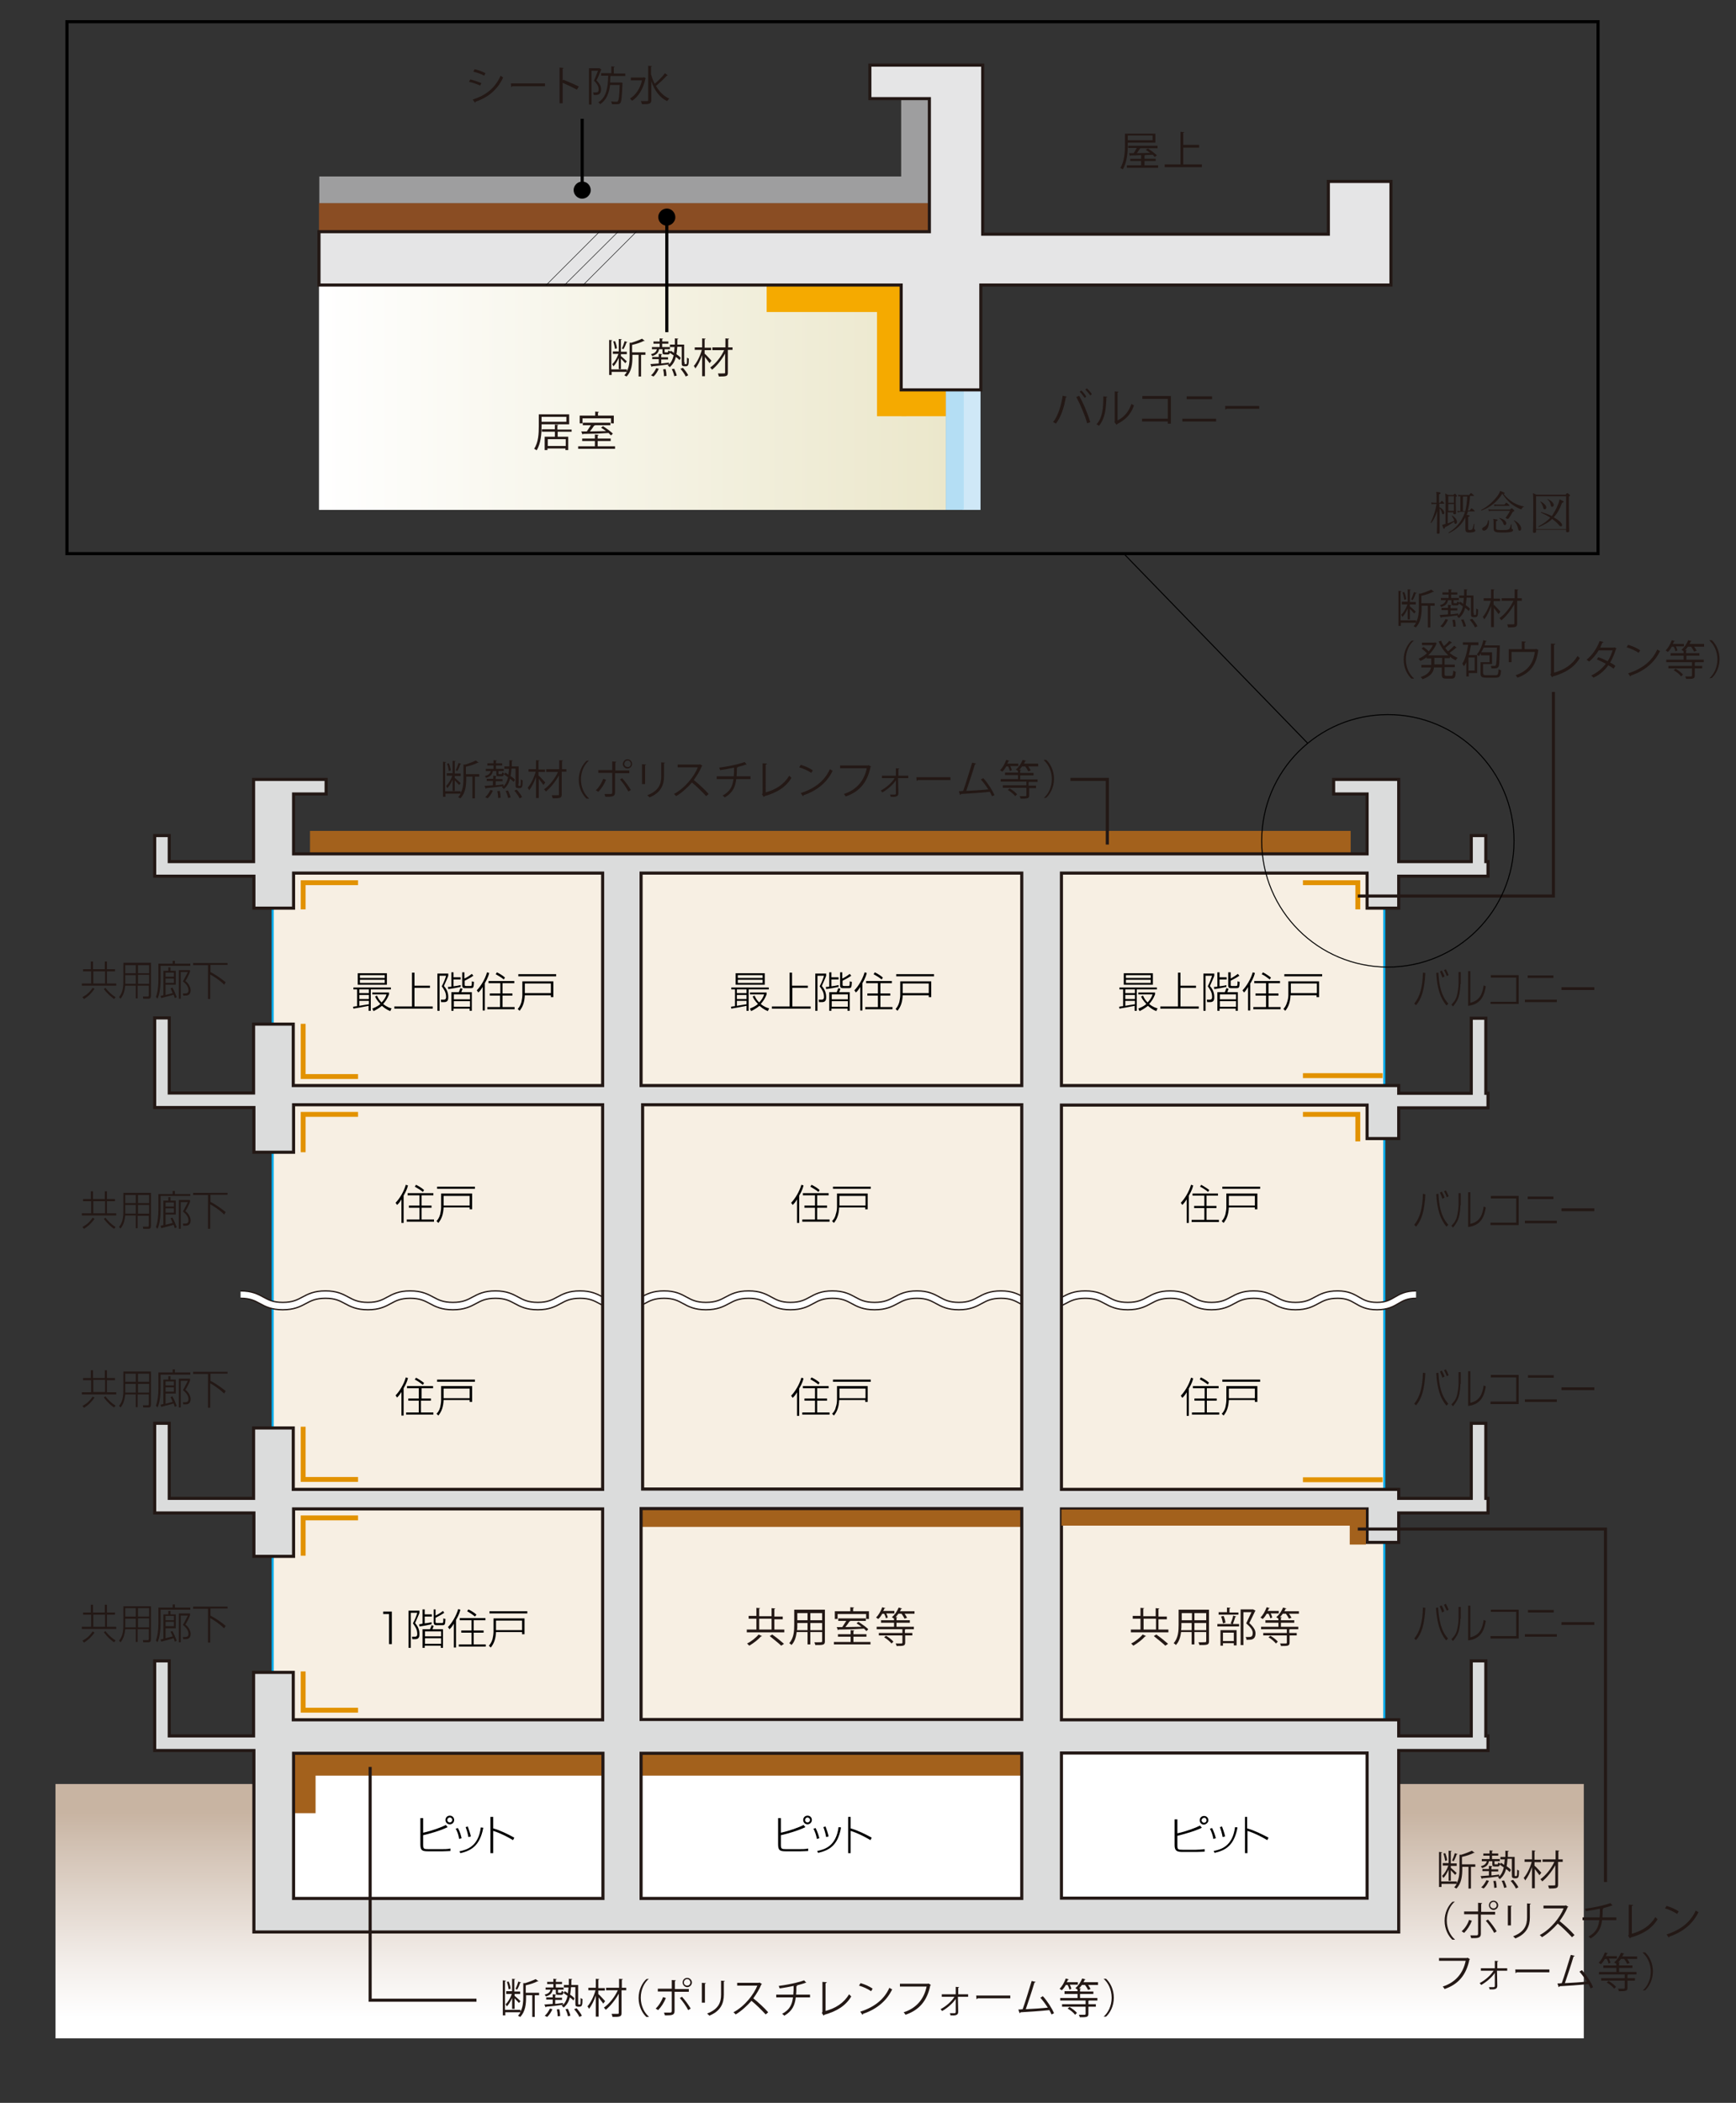 <?xml version="1.0" encoding="utf-8"?>
<!-- Generator: Adobe Illustrator 27.6.1, SVG Export Plug-In . SVG Version: 6.00 Build 0)  -->
<svg version="1.1" id="_レイヤー_1" xmlns="http://www.w3.org/2000/svg" xmlns:xlink="http://www.w3.org/1999/xlink" x="0px"
	 y="0px" viewBox="0 0 560 678" style="enable-background:new 0 0 560 678;" xml:space="preserve">
<rect x="0" y="0" width="560" height="678" fill="#333333" stroke="none"/>
<style type="text/css">
	.st0{fill:none;stroke:#000000;stroke-width:0.322;stroke-miterlimit:10;}
	.st1{clip-path:url(#SVGID_00000155128311247331059210000011939161321328078993_);fill:none;}
	
		.st2{clip-path:url(#SVGID_00000155128311247331059210000011939161321328078993_);fill:url(#SVGID_00000151531620020445406790000006436929054379184788_);}
	.st3{clip-path:url(#SVGID_00000155128311247331059210000011939161321328078993_);fill:#F5AA00;}
	
		.st4{clip-path:url(#SVGID_00000155128311247331059210000011939161321328078993_);fill:url(#SVGID_00000126304747928189896020000011583486951119240851_);}
	.st5{clip-path:url(#SVGID_00000155128311247331059210000011939161321328078993_);fill:#9E9E9F;}
	
		.st6{clip-path:url(#SVGID_00000155128311247331059210000011939161321328078993_);fill:url(#SVGID_00000064349704457045527990000004113545778430919586_);}
	
		.st7{clip-path:url(#SVGID_00000155128311247331059210000011939161321328078993_);fill:url(#SVGID_00000018197877884992237770000010812443274392388226_);}
	.st8{clip-path:url(#SVGID_00000155128311247331059210000011939161321328078993_);}
	.st9{fill:#231815;}
	
		.st10{clip-path:url(#SVGID_00000155128311247331059210000011939161321328078993_);fill:url(#SVGID_00000074423049939483695910000017931247535305177743_);}
	
		.st11{clip-path:url(#SVGID_00000155128311247331059210000011939161321328078993_);fill:url(#SVGID_00000093143851424231364920000017006938979516856196_);}
	.st12{clip-path:url(#SVGID_00000155128311247331059210000011939161321328078993_);fill:#BEBFBF;}
	.st13{clip-path:url(#SVGID_00000155128311247331059210000011939161321328078993_);fill:#CFE8F7;}
	.st14{clip-path:url(#SVGID_00000155128311247331059210000011939161321328078993_);fill:#B4DEF4;}
	.st15{fill:none;}
	.st16{fill:#8A4D23;}
	.st17{fill:#9E9E9F;}
	.st18{fill:none;stroke:#000000;}
	.st19{fill:#F5AA00;}
	.st20{fill:#E5E5E6;stroke:#231815;}
	.st21{fill:none;stroke:#000000;stroke-width:0.156;}
	.st22{fill:none;stroke:#000000;stroke-miterlimit:10;}
	.st23{fill:url(#SVGID_00000112631113039901139030000005667107508790512055_);}
	.st24{fill:#FFFFFF;}
	.st25{fill:none;stroke:#00AAE7;stroke-width:1.396;}
	.st26{fill:#F7EFE3;}
	.st27{fill:#A3611C;}
	.st28{fill:none;stroke:#231815;stroke-width:2.792;}
	.st29{fill:none;stroke:#FFFFFF;stroke-width:1.955;}
	.st30{fill:#DBDCDC;stroke:#231815;}
	.st31{fill:none;stroke:#231815;}
	.st32{fill:none;stroke:#E29200;stroke-width:1.575;stroke-miterlimit:10;}
</style>
<g>
	<line class="st0" x1="362.4" y1="178.4" x2="421.9" y2="239.7"/>
	<g>
		<g>
			<g>
				<defs>
					<rect id="SVGID_1_" x="101.7" y="16.9" width="368.5" height="147.5"/>
				</defs>
				<clipPath id="SVGID_00000060733488477024430650000010571963484774204306_">
					<use xlink:href="#SVGID_1_"  style="overflow:visible;"/>
				</clipPath>
				
					<rect x="102.9" y="-7" style="clip-path:url(#SVGID_00000060733488477024430650000010571963484774204306_);fill:none;" width="381.5" height="219.9"/>
				
					<linearGradient id="SVGID_00000005265162534556367160000009656821782242125187_" gradientUnits="userSpaceOnUse" x1="-1147.431" y1="204.822" x2="-945.252" y2="204.822" gradientTransform="matrix(-1 0 0 1 -842.357 0)">
					<stop  offset="0" style="stop-color:#EBE7CB"/>
					<stop  offset="1" style="stop-color:#FFFFFF"/>
				</linearGradient>
				
					<rect x="102.9" y="91.9" style="clip-path:url(#SVGID_00000060733488477024430650000010571963484774204306_);fill:url(#SVGID_00000005265162534556367160000009656821782242125187_);" width="202.2" height="225.8"/>
				<polygon style="clip-path:url(#SVGID_00000060733488477024430650000010571963484774204306_);fill:#F5AA00;" points="283,89.5 
					292.4,89.5 292.4,134.2 282.9,134.2 282.9,100 283,100 				"/>
				
					<linearGradient id="SVGID_00000078738124921224414380000006093325270170524831_" gradientUnits="userSpaceOnUse" x1="-1178.058" y1="345.956" x2="-1178.058" y2="371.562" gradientTransform="matrix(-1 0 0 1 -842.357 0)">
					<stop  offset="0.429" style="stop-color:#BEBFBF"/>
					<stop  offset="1" style="stop-color:#FFFFFF"/>
				</linearGradient>
				
					<rect x="327.4" y="311.7" style="clip-path:url(#SVGID_00000060733488477024430650000010571963484774204306_);fill:url(#SVGID_00000078738124921224414380000006093325270170524831_);" width="16.6" height="65.1"/>
				
					<rect x="103" y="56.9" style="clip-path:url(#SVGID_00000060733488477024430650000010571963484774204306_);fill:#9E9E9F;" width="197.1" height="8.7"/>
				
					<linearGradient id="SVGID_00000078044791262622083430000015170617501743916708_" gradientUnits="userSpaceOnUse" x1="-1164.128" y1="283.39" x2="-1164.128" y2="246.979" gradientTransform="matrix(-1 0 0 1 -842.357 0)">
					<stop  offset="0.135" style="stop-color:#ED7700"/>
					<stop  offset="1" style="stop-color:#F8C375"/>
				</linearGradient>
				
					<rect x="315.8" y="259.9" style="clip-path:url(#SVGID_00000060733488477024430650000010571963484774204306_);fill:url(#SVGID_00000078044791262622083430000015170617501743916708_);" width="11.9" height="43.6"/>
				
					<linearGradient id="SVGID_00000028321340121113718060000011831269409293846406_" gradientUnits="userSpaceOnUse" x1="-1164.128" y1="324.276" x2="-1164.128" y2="287.865" gradientTransform="matrix(-1 0 0 1 -842.357 0)">
					<stop  offset="0.135" style="stop-color:#ED7700"/>
					<stop  offset="1" style="stop-color:#F8C375"/>
				</linearGradient>
				
					<rect x="315.8" y="300.8" style="clip-path:url(#SVGID_00000060733488477024430650000010571963484774204306_);fill:url(#SVGID_00000028321340121113718060000011831269409293846406_);" width="11.9" height="43.6"/>
				<g style="clip-path:url(#SVGID_00000060733488477024430650000010571963484774204306_);">
					<path class="st9" d="M344.1,127.9c0,0.1-0.1,0.2-0.3,0.2c-0.5,3.2-1.6,6.5-3.2,8.5c-0.2-0.2-0.6-0.4-0.9-0.5
						c1.5-1.8,2.6-5.2,3.1-8.5L344.1,127.9z M350.7,136.5c-0.6-2.3-2.2-6.1-3.5-8.5l0.9-0.4c1.4,2.4,2.9,6.1,3.6,8.5L350.7,136.5z
						 M348.8,125.9c0.6,0.5,1.3,1.4,1.6,2l-0.5,0.4c-0.4-0.6-1.1-1.5-1.6-2L348.8,125.9z M350.6,125.2c0.6,0.6,1.3,1.3,1.6,1.9
						l-0.5,0.4c-0.4-0.6-1.1-1.4-1.6-1.9L350.6,125.2z"/>
					<path class="st9" d="M357.2,127.9c0,0.1-0.1,0.2-0.3,0.2c-0.1,3.6-0.4,6.8-2.4,9.2c-0.2-0.2-0.5-0.4-0.8-0.5
						c2-2.1,2.2-5.4,2.2-9L357.2,127.9z M360.6,135.5c2.2-1.1,3.6-3,4.4-5.3c0.2,0.2,0.6,0.4,0.8,0.5c-0.9,2.7-2.6,4.6-5.4,6
						c0,0.1-0.1,0.2-0.2,0.3l-0.7-0.9l0.1-0.2v-9.7l1.2,0.1c0,0.1-0.1,0.2-0.3,0.3V135.5z"/>
					<path class="st9" d="M377.7,127.7v8.9h-1v-0.7h-8.3V135h8.3v-6.4h-8.2v-0.9H377.7z"/>
					<path class="st9" d="M392.3,135v0.9h-10.9V135H392.3z M391,127.8v0.9h-8.2v-0.9H391z"/>
					<path class="st9" d="M395.2,130.9h11v0.9h-10.5c-0.1,0.1-0.3,0.2-0.4,0.3L395.2,130.9z"/>
				</g>
				<g style="clip-path:url(#SVGID_00000060733488477024430650000010571963484774204306_);">
					<path class="st9" d="M183.6,136.8h-8.9v0.7c0,2.2-0.2,5.5-1.6,7.7c-0.2-0.2-0.6-0.4-0.8-0.5c1.4-2.1,1.5-5,1.5-7.2v-3.9h9.8
						V136.8z M182.7,134.4h-8v1.6h8V134.4z M184.5,139.2h-4.6v1.6h3.4v4.3h-0.9v-0.5h-5.8v0.5h-0.9v-4.3h3.3v-1.6h-4.2v-0.8h4.2
						v-1.5l1.1,0.1c0,0.1-0.1,0.2-0.3,0.2v1.3h4.6V139.2z M182.5,143.8v-2.2h-5.8v2.2H182.5z"/>
					<path class="st9" d="M192.9,143.9h5.5v0.8h-11.9v-0.8h5.4v-1.7h-4.1v-0.8h4.1v-1.3l1.2,0.1c0,0.1-0.1,0.2-0.3,0.2v1h4.2v0.8
						h-4.2V143.9z M187.9,134.9v1.6H187v-2.5h5v-1.3l1.2,0.1c0,0.1-0.1,0.2-0.3,0.2v1h5.1v2.5h-0.9v-1.6H187.9z M197.1,140.4
						c-0.2-0.2-0.5-0.5-0.8-0.8c-3,0.2-6.1,0.3-8.2,0.3c0,0.1-0.1,0.2-0.2,0.2l-0.4-1c0.5,0,1.2,0,1.8,0c0.4-0.6,0.9-1.4,1.3-2H188
						v-0.8h8.9v0.8h-5.3l0.3,0.1c0,0.1-0.1,0.1-0.3,0.1c-0.3,0.5-0.8,1.2-1.3,1.8c1.6,0,3.4-0.1,5.2-0.1c-0.5-0.4-1.1-0.8-1.6-1.1
						l0.6-0.5c1.1,0.7,2.5,1.7,3.2,2.4L197.1,140.4z"/>
				</g>
				<g style="clip-path:url(#SVGID_00000060733488477024430650000010571963484774204306_);">
					<path class="st9" d="M363.8,46v0.7c0,2.3-0.2,5.6-1.6,7.9c-0.2-0.1-0.6-0.4-0.8-0.4c1.3-2.2,1.5-5.2,1.5-7.4v-3.7h9.8V46H363.8
						z M368.9,53.3h4.7v0.8h-10.1v-0.8h4.6v-1.4h-3.5v-0.7h3.5V50c-1.3,0.1-2.5,0.1-3.4,0.1c0,0.1-0.1,0.2-0.2,0.2l-0.3-0.9l1.5,0
						c0.3-0.5,0.7-1.1,1-1.7h-2.8V47h9.5v0.8h-5.6c-0.3,0.5-0.7,1.1-1.1,1.6c1.3,0,2.8-0.1,4.3-0.1c-0.4-0.3-0.9-0.7-1.4-1l0.7-0.4
						c1,0.6,2.2,1.5,2.9,2.2l-0.7,0.5c-0.2-0.2-0.4-0.4-0.6-0.7l-2.5,0.1c0,0.1-0.1,0.1-0.2,0.1v1.1h3.6v0.7h-3.6V53.3z M371.8,43.7
						h-8v1.5h8V43.7z"/>
					<path class="st9" d="M381.7,53h6v0.9h-12V53h5.1V42.5l1.2,0.1c0,0.1-0.1,0.2-0.3,0.2v3.9h5.1v0.9h-5.1V53z"/>
				</g>
				
					<linearGradient id="SVGID_00000091698691506974396810000005682186141774132107_" gradientUnits="userSpaceOnUse" x1="-1327.915" y1="313.108" x2="-956.744" y2="313.108" gradientTransform="matrix(-1 0 0 1 -842.357 0)">
					<stop  offset="0.534" style="stop-color:#BEBFBF"/>
					<stop  offset="0.647" style="stop-color:#C2C3C3"/>
					<stop  offset="0.765" style="stop-color:#CFCFCF"/>
					<stop  offset="0.884" style="stop-color:#E3E4E4"/>
					<stop  offset="1" style="stop-color:#FFFFFF"/>
				</linearGradient>
				
					<rect x="114.4" y="297.1" style="clip-path:url(#SVGID_00000060733488477024430650000010571963484774204306_);fill:url(#SVGID_00000091698691506974396810000005682186141774132107_);" width="371.2" height="32"/>
				
					<linearGradient id="SVGID_00000132790447628758556720000003271937039122513073_" gradientUnits="userSpaceOnUse" x1="-1175.907" y1="259.339" x2="-956.744" y2="259.339" gradientTransform="matrix(-1 0 0 1 -842.357 0)">
					<stop  offset="0.847" style="stop-color:#C0A586"/>
					<stop  offset="0.882" style="stop-color:#D2BEA8"/>
					<stop  offset="0.935" style="stop-color:#EAE1D7"/>
					<stop  offset="0.977" style="stop-color:#F9F7F4"/>
					<stop  offset="1" style="stop-color:#FFFFFF"/>
				</linearGradient>
				
					<rect x="114.4" y="256.7" style="clip-path:url(#SVGID_00000060733488477024430650000010571963484774204306_);fill:url(#SVGID_00000132790447628758556720000003271937039122513073_);" width="219.2" height="5.2"/>
				
					<rect x="337" y="293.3" style="clip-path:url(#SVGID_00000060733488477024430650000010571963484774204306_);fill:#BEBFBF;" width="114.8" height="11.9"/>
				
					<rect x="310.5" y="124.9" style="clip-path:url(#SVGID_00000060733488477024430650000010571963484774204306_);fill:#CFE8F7;" width="5.8" height="186.5"/>
				
					<rect x="305.1" y="124.9" style="clip-path:url(#SVGID_00000060733488477024430650000010571963484774204306_);fill:#B4DEF4;" width="5.8" height="192.2"/>
				
					<rect x="327.4" y="255.8" style="clip-path:url(#SVGID_00000060733488477024430650000010571963484774204306_);fill:#BEBFBF;" width="16.6" height="47.7"/>
				
					<rect x="426.4" y="199.4" style="clip-path:url(#SVGID_00000060733488477024430650000010571963484774204306_);fill:#BEBFBF;" width="21.9" height="126.3"/>
				<g style="clip-path:url(#SVGID_00000060733488477024430650000010571963484774204306_);">
					<polygon class="st15" points="299.7,322.8 299.7,281.5 316.4,281.5 316.4,319 424.2,319 424.2,322.8 426.4,322.8 426.4,199.4 
						448.3,199.4 448.3,322.8 457.9,322.8 457.9,354.8 448.3,354.8 316.4,354.8 316.4,402.4 300.2,402.4 300.2,354.8 102.9,354.8 
						102.9,322.8 					"/>
				</g>
				<g style="clip-path:url(#SVGID_00000060733488477024430650000010571963484774204306_);">
					<path class="st9" d="M183.6,312.5c-0.2,0-0.3,0.1-0.4,0.1c-0.1,0-0.1,0-0.2,0c-0.2,0-0.4-0.1-0.8-0.5c-0.2-0.2-0.2-0.3-0.2-0.5
						c0-0.1,0-0.2,0.1-0.2c0.1,0,0.1,0,0.2,0.1c0.2,0.2,0.4,0.3,0.8,0.3c0.2,0,0.6,0,0.9,0c1.1-0.1,2.2-0.2,3.3-0.2
						c0.2,0,0.3,0,0.4-0.1c0.1-0.1,0.2-0.2,0.3-0.2s0.3,0.1,0.5,0.3c0.3,0.3,0.4,0.4,0.4,0.5c0,0.1-0.1,0.1-0.2,0.2
						c-0.1,0-0.2,0.1-0.2,0.2c-0.2,0.9-0.4,1.9-0.6,2.8c0.4,0.2,0.5,0.3,0.5,0.4c0,0.2-0.1,0.2-0.2,0.2c-0.2,0-0.4,0-0.7,0
						c-0.2,0-0.7,0-1.2,0.1c-1,0.1-1.8,0.2-2.6,0.3c-0.1,0-0.2,0-0.3,0.1c-0.1,0.1-0.2,0.1-0.3,0.1c-0.1,0-0.3-0.1-0.6-0.4
						c-0.2-0.2-0.4-0.5-0.4-0.7c0-0.1,0.1-0.1,0.1-0.1c0.1,0,0.1,0.1,0.2,0.1c0.3,0.2,0.5,0.4,0.8,0.4c0.1,0,0.4,0,1-0.1
						c1-0.1,2.1-0.2,3.1-0.3c0.2-1.1,0.4-2.2,0.5-3.3C186.4,312.2,184.9,312.4,183.6,312.5z"/>
					<path class="st9" d="M192.4,311c0-0.1,0.1-0.1,0.1-0.1s0.1,0,0.2,0c0.4,0.1,0.9,0.3,1.2,0.6c0.3,0.2,0.6,0.6,0.6,0.9
						c0,0.3-0.2,0.4-0.4,0.4c-0.2,0-0.3-0.1-0.4-0.3c-0.3-0.5-0.7-1.1-1.2-1.4C192.4,311.1,192.4,311.1,192.4,311z M193.9,316.2
						c0.9-0.6,2-1.4,2.9-2.3c0.9-0.8,1.8-1.8,2.5-2.7c0.1-0.1,0.1-0.1,0.2-0.1c0.1,0,0.2,0.1,0.2,0.1c0,0.1,0,0.1-0.1,0.2
						c-0.7,1.2-1.5,2.1-2.4,3c-0.9,0.9-1.8,1.7-2.9,2.4c-0.1,0.1-0.2,0.2-0.3,0.3c-0.1,0.1-0.1,0.2-0.3,0.2c-0.2,0-0.4-0.1-0.7-0.4
						c-0.3-0.3-0.5-0.6-0.5-0.7c0-0.1,0-0.2,0.1-0.2c0.1,0,0.1,0,0.1,0.1c0.3,0.2,0.4,0.4,0.6,0.4
						C193.5,316.4,193.6,316.3,193.9,316.2z"/>
					<path class="st9" d="M202.3,314.4c-0.1,0-0.1,0.1-0.2,0.1c-0.1,0-0.1-0.1-0.1-0.1c0-0.1,0.1-0.1,0.1-0.2c1-1,1.8-1.9,2.7-3.3
						c0.1-0.2,0.2-0.4,0.2-0.5c0-0.2-0.2-0.3-0.4-0.4c-0.1,0-0.1-0.1-0.1-0.1c0-0.1,0.2-0.1,0.4-0.1c0.3,0,0.5,0.2,0.8,0.3
						c0.2,0.2,0.3,0.3,0.3,0.5c0,0.1-0.1,0.2-0.2,0.3c-0.1,0.1-0.2,0.2-0.5,0.6c0,0,0.1,0,0.1,0c0.1,0,0.3,0,0.5,0
						c0.5-0.1,0.9-0.1,1.4-0.2c0.2,0,0.2-0.1,0.3-0.2c0.1-0.1,0.1-0.1,0.2-0.1c0.1,0,0.3,0.1,0.6,0.3c0.2,0.2,0.3,0.3,0.3,0.4
						c0,0.1-0.1,0.2-0.2,0.2c-0.1,0.1-0.2,0.1-0.2,0.2c-0.7,1.2-1.5,2.4-2.2,3.2c-0.9,1-1.9,1.9-3.6,2.9c-0.1,0-0.2,0.1-0.2,0.1
						c-0.1,0-0.1-0.1-0.1-0.2c0-0.1,0-0.1,0.1-0.2c1.3-0.8,2.5-1.8,3.4-2.9c0.8-1,1.5-2,2.1-3.2c0,0,0-0.1,0-0.1c0,0,0-0.1-0.1-0.1
						c-0.1,0-0.9,0.1-1.3,0.2c-0.2,0-0.5,0.1-0.7,0.1c-0.2,0-0.3,0-0.6-0.1C204.3,312.7,203.4,313.6,202.3,314.4z"/>
					<path class="st9" d="M216.1,309.9c-0.1-0.1-0.3-0.2-0.6-0.3c-0.1,0-0.1-0.1-0.1-0.1c0-0.1,0.2-0.2,0.4-0.2
						c0.2,0,0.6,0.1,0.8,0.2c0.3,0.1,0.6,0.3,0.6,0.5c0,0.1,0,0.1-0.1,0.2c-0.1,0.1-0.1,0.2-0.1,0.6c0,1.1,0,2.1-0.1,2.9
						c-0.1,0.9-0.3,1.7-0.8,2.4c-0.8,1.1-1.9,1.8-3.4,2.2c-0.1,0-0.2,0-0.2,0c-0.1,0-0.2-0.1-0.2-0.1c0-0.1,0-0.1,0.1-0.1
						c1.3-0.4,2.6-1.4,3.2-2.5c0.4-0.7,0.5-1.5,0.6-2.2c0.1-0.9,0.1-1.9,0.1-3C216.3,310.1,216.3,310.1,216.1,309.9z M213.2,310.6
						c-0.1-0.1-0.2-0.2-0.4-0.3c-0.1,0-0.1-0.1-0.1-0.1c0-0.1,0.2-0.2,0.3-0.2c0.2,0,0.5,0.1,0.8,0.3s0.5,0.3,0.5,0.5
						c0,0.1,0,0.2-0.1,0.2c-0.1,0.1-0.1,0.2-0.1,0.5c0,0.7,0,1.8,0,3.1c0,0.4-0.1,0.5-0.3,0.5c-0.1,0-0.2-0.1-0.3-0.3
						c-0.1-0.1-0.1-0.3-0.1-0.6c0-0.1,0-0.2,0-0.3c0-0.1,0-0.2,0.1-0.3c0-0.9,0-1.7,0-2.4C213.3,310.8,213.3,310.7,213.2,310.6z"/>
					<path class="st9" d="M229.1,314.2c-0.5,0-1,0-1.6,0c-1.5,0-3.1,0.1-4.6,0.2c-0.3,0-0.5,0.1-0.6,0.1c-0.1,0.1-0.2,0.1-0.4,0.1
						c-0.2,0-0.5-0.2-0.7-0.6c-0.1-0.2-0.3-0.4-0.3-0.6c0-0.1,0-0.2,0.1-0.2c0.1,0,0.1,0,0.2,0.1c0.2,0.2,0.4,0.4,0.7,0.4
						c0.2,0,0.7,0,1.6-0.1c1.6-0.1,3.3-0.2,4-0.2c0.4,0,0.5-0.1,0.6-0.1c0.1,0,0.2-0.1,0.3-0.1c0.1,0,0.2,0,0.4,0.1
						c0.4,0.2,0.5,0.3,0.5,0.5C229.5,314.1,229.3,314.2,229.1,314.2z"/>
					<path class="st9" d="M236.1,313.2c0.8,0.3,1.2,0.7,1.2,1c0,0.3-0.2,0.4-0.3,0.4c-0.2,0-0.3-0.1-0.4-0.3c-0.3-0.3-0.7-0.6-1-0.8
						c-0.4-0.2-0.8-0.4-1.2-0.5c0,0.6,0,1.4,0,1.9c0,0.8,0,2.2,0,2.7c0,0.4-0.1,0.5-0.3,0.5c-0.1,0-0.2,0-0.3-0.2
						c-0.1-0.2-0.2-0.5-0.2-0.7c0-0.2,0-0.3,0.1-0.3c0-0.1,0.1-0.3,0.1-0.6c0-0.7,0-1.6,0-2.2c0-1.1,0-2.2,0-3.2c0-0.5,0-0.6,0-0.7
						c-0.1-0.2-0.4-0.4-0.6-0.5c-0.1,0-0.1-0.1-0.1-0.1c0-0.1,0.2-0.2,0.3-0.2c0.3,0,0.6,0.1,0.9,0.2c0.3,0.1,0.5,0.3,0.5,0.5
						c0,0.1-0.1,0.2-0.2,0.3c-0.1,0-0.1,0.2-0.1,0.4c0,0.5,0,1.1,0,1.8C234.8,312.8,235.5,313,236.1,313.2z"/>
					<path class="st9" d="M247.5,315.8c0.3,0.3,0.5,0.6,0.5,0.9c0,0.3-0.2,0.4-0.3,0.4c-0.2,0-0.3-0.1-0.5-0.3
						c-0.7-1-1.6-1.9-2.8-2.5c-1.2,1.3-2.7,2.3-4.3,3c-0.1,0.1-0.2,0.1-0.3,0.1c-0.1,0-0.1,0-0.1-0.1c0-0.1,0-0.1,0.1-0.1
						c1.3-0.7,2.7-1.7,3.7-2.8c0.8-0.8,1.4-1.7,2-2.8c0-0.1,0.1-0.1,0.1-0.1s0,0-0.1,0c-0.4,0-1.8,0.2-3.1,0.4
						c-0.2,0-0.3,0.1-0.4,0.1c-0.1,0.1-0.2,0.1-0.3,0.1c-0.2,0-0.4-0.1-0.8-0.5c-0.2-0.2-0.3-0.4-0.3-0.6c0-0.1,0.1-0.2,0.1-0.2
						c0.1,0,0.1,0,0.1,0.1c0.2,0.2,0.6,0.4,0.8,0.4c0.1,0,0.6,0,0.9-0.1c0.9-0.1,1.8-0.2,2.6-0.3c0.2,0,0.3-0.1,0.4-0.2
						c0.1-0.1,0.1-0.1,0.2-0.1c0.1,0,0.3,0.1,0.6,0.3c0.2,0.1,0.3,0.3,0.3,0.4c0,0.1-0.1,0.2-0.3,0.2c-0.2,0.1-0.2,0.1-0.3,0.3
						c-0.4,0.6-1,1.4-1.5,2.1C245.7,314.5,246.8,315.1,247.5,315.8z"/>
					<path class="st9" d="M253,312.3c1.1-0.1,2.2-0.2,3.4-0.4c0.2,0,0.3-0.1,0.4-0.2c0.1-0.1,0.1-0.1,0.2-0.1c0.1,0,0.3,0.1,0.6,0.3
						c0.3,0.2,0.4,0.3,0.4,0.5c0,0.1-0.1,0.2-0.2,0.2c-0.2,0.1-0.3,0.2-0.3,0.3c-1.1,2.3-3.1,4.4-5.3,5.4c-0.1,0-0.1,0.1-0.2,0.1
						c-0.1,0-0.2-0.1-0.2-0.2c0-0.1,0-0.1,0.1-0.1c2-1.3,3.9-3.3,4.9-5.5c0-0.1,0.1-0.1,0.1-0.2c0,0,0,0-0.1,0c0,0-0.2,0-0.3,0
						c-1.2,0.1-2.3,0.2-3.6,0.5c-0.3,0-0.4,0.1-0.5,0.1c-0.1,0-0.2,0.1-0.3,0.1c-0.2,0-0.5-0.2-0.7-0.4c-0.2-0.2-0.3-0.4-0.3-0.6
						c0-0.1,0.1-0.2,0.1-0.2s0.1,0,0.1,0.1c0.3,0.2,0.5,0.4,0.8,0.4C252.5,312.3,252.7,312.3,253,312.3z M253.9,310.2
						c0.8-0.1,1.7-0.3,2.1-0.4c0.2-0.1,0.4-0.1,0.6-0.1c0.3,0,0.5,0.1,0.5,0.4c0,0.1-0.1,0.2-0.2,0.3c-0.2,0.1-0.5,0.1-0.7,0.1
						c-0.8,0.1-1.6,0.2-2.2,0.3c-0.2,0-0.6,0.1-0.7,0.1c-0.3,0-0.5-0.1-0.8-0.3c-0.2-0.1-0.4-0.4-0.4-0.6c0-0.1,0-0.2,0.1-0.2
						s0.1,0,0.2,0.1c0.3,0.3,0.5,0.4,0.9,0.4C253.4,310.2,253.6,310.2,253.9,310.2z"/>
					<path class="st9" d="M263.4,311.2c1.1-0.1,2.3-0.2,3.4-0.3c0.2,0,0.3,0,0.4-0.1c0.1-0.1,0.2-0.1,0.3-0.1c0.1,0,0.3,0.1,0.6,0.3
						c0.2,0.2,0.3,0.3,0.3,0.5c0,0.1-0.1,0.2-0.2,0.2c-0.1,0.1-0.2,0.2-0.3,0.3c-1.3,2.7-2.9,4.6-5.5,5.7c-0.1,0.1-0.2,0.1-0.3,0.1
						c-0.1,0-0.1-0.1-0.1-0.2c0-0.1,0.1-0.1,0.2-0.2c2.5-1.3,4.1-3.5,5.2-5.9c0.1-0.1,0-0.2-0.1-0.2c-0.1,0-0.2,0-0.4,0
						c-1.1,0.1-2.4,0.3-3.6,0.5c-0.3,0-0.4,0.1-0.5,0.1c-0.1,0.1-0.2,0.1-0.3,0.1c-0.2,0-0.5-0.2-0.8-0.6c-0.1-0.2-0.3-0.4-0.3-0.6
						c0-0.1,0.1-0.2,0.1-0.2s0.1,0,0.2,0.1c0.3,0.3,0.5,0.5,0.9,0.5C262.6,311.3,262.9,311.3,263.4,311.2z M268.1,309.5
						c0.3,0.1,0.6,0.3,0.8,0.5c0.2,0.2,0.5,0.5,0.5,0.7c0,0.2-0.1,0.3-0.3,0.3c-0.2,0-0.2-0.1-0.4-0.4c-0.1-0.3-0.5-0.7-0.8-0.9
						c0,0-0.1-0.1-0.1-0.1c0-0.1,0.1-0.1,0.1-0.1C268,309.5,268.1,309.5,268.1,309.5z M269.1,308.8c0.3,0.1,0.6,0.2,0.8,0.4
						c0.3,0.2,0.5,0.5,0.5,0.7c0,0.2-0.1,0.3-0.3,0.3c-0.1,0-0.2,0-0.4-0.3c-0.2-0.3-0.6-0.7-0.9-0.9c0,0,0-0.1,0-0.1
						c0-0.1,0-0.1,0.1-0.1C269,308.8,269,308.8,269.1,308.8z"/>
				</g>
				<g style="clip-path:url(#SVGID_00000060733488477024430650000010571963484774204306_);">
					<path class="st9" d="M162,281.5c0.4,0.1,0.7,0.1,1,0.1h7.2c0.6-0.7,0.7-0.7,0.7-0.7c0.1,0,0.2,0.1,0.8,0.6
						c0.3,0.2,0.3,0.3,0.3,0.4s0,0.1-0.2,0.1h-8.8c-0.4,0-0.6,0-0.9,0.1L162,281.5z M163.3,275.5c0.4,0.1,0.6,0.1,1,0.1h4.6
						c0.6-0.6,0.7-0.7,0.7-0.7s0.2,0.1,0.7,0.5c0.3,0.2,0.3,0.3,0.3,0.4c0,0.1,0,0.1-0.2,0.1h-6.2c-0.3,0-0.6,0-0.9,0.1L163.3,275.5
						z"/>
					<path class="st9" d="M179.2,281.5h2.9c0.4-0.5,0.5-0.5,0.5-0.5c0.1,0,0.1,0,0.6,0.4c0.2,0.2,0.2,0.2,0.2,0.3
						c0,0.1,0,0.1-0.1,0.1h-4.1v1.2h3.4c0.5-0.6,0.5-0.6,0.6-0.6c0.1,0,0.1,0,0.6,0.4c0.2,0.2,0.3,0.2,0.3,0.3s0,0.1-0.1,0.1h-9.1
						c-0.3,0-0.5,0-0.8,0.1l-0.1-0.4c0.4,0.1,0.6,0.1,0.9,0.1h3.7v-1.2h-3c-0.2,0-0.4,0-0.7,0.1l-0.1-0.4c0.3,0.1,0.5,0.1,0.8,0.1h3
						v-1.1h-2.3v0.2c0,0.2-0.1,0.3-0.4,0.3c-0.2,0-0.3,0-0.3-0.2c0-0.2,0-0.7,0-2.2c0-0.9,0-1.2-0.1-1.7c0.3,0.1,0.5,0.2,0.8,0.4
						h2.2v-1h-3.6c-0.3,0-0.4,0-0.7,0.1l-0.1-0.4c0.3,0.1,0.5,0.1,0.8,0.1h3.6v-1.1c-1,0.1-2.2,0.2-3.5,0.2c-0.1,0-0.1-0.2,0-0.2
						c2.2-0.1,4.3-0.5,5.6-0.9c0.4-0.1,0.7-0.3,0.9-0.4c0.5,0.4,0.8,0.7,0.8,0.8c0,0.1-0.2,0.1-0.6,0c-0.9,0.2-1.7,0.4-2.5,0.5v1.1
						h3.3c0.4-0.5,0.5-0.6,0.5-0.6c0.1,0,0.1,0,0.6,0.4c0.2,0.2,0.3,0.3,0.3,0.3c0,0.1,0,0.1-0.1,0.1h-4.6v1h2.4
						c0.3-0.4,0.4-0.4,0.4-0.4s0.1,0,0.5,0.3c0.2,0.1,0.2,0.2,0.2,0.2c0,0.1,0,0.1-0.3,0.3v0.8c0,1.4,0,1.9,0,2.1
						c0,0.2-0.2,0.3-0.4,0.3c-0.2,0-0.3,0-0.3-0.2v-0.1h-2.5V281.5z M178.5,278.5v-1.2h-2.3v1.2H178.5z M178.5,280.1v-1.3h-2.3v1.3
						H178.5z M181.6,278.5v-1.2h-2.5v1.2H181.6z M181.6,280.1v-1.3h-2.5v1.3H181.6z"/>
					<path class="st9" d="M190.8,274.3c0-0.3,0-0.4-0.1-0.8c1,0.1,1.2,0.2,1.2,0.3c0,0.1-0.1,0.2-0.4,0.3v1h2.9
						c0.5-0.6,0.5-0.6,0.6-0.6c0.1,0,0.1,0,0.6,0.4c0.2,0.2,0.2,0.2,0.2,0.3c0,0.1,0,0.1-0.2,0.1h-8.1v0.9c0,1.8-0.1,3-0.3,4
						c-0.2,1.1-0.6,2-1.5,3.1c0,0.1-0.2,0-0.1-0.1c0.5-1.1,0.8-2.1,1-3.1c0.1-1,0.2-2.1,0.2-3.7c0-1,0-1.3-0.1-1.9
						c0.3,0.1,0.6,0.3,0.9,0.5h3V274.3z M191,277.6c0-1.2,0-1.5-0.1-1.9c1,0.1,1.1,0.2,1.1,0.3c0,0.1,0,0.2-0.4,0.3v1.4h2.5
						c0.5-0.5,0.5-0.6,0.6-0.6c0.1,0,0.1,0,0.6,0.4c0.2,0.2,0.3,0.2,0.3,0.3s0,0.1-0.1,0.1h-3.7c0.5,1.1,1.1,1.8,1.8,2.5
						c0.7,0.6,1.5,1,2.2,1.3c0.1,0,0,0.1,0,0.1c-0.3,0.1-0.3,0.1-0.5,0.4c-0.1,0.1-0.1,0.2-0.2,0.2c-0.1,0-0.2-0.1-0.4-0.2
						c-0.6-0.4-1.2-1-1.6-1.5c-0.5-0.6-1-1.4-1.5-2.6c0.1,2.3,0.1,4.7,0.1,5.2c0,0.2-0.1,0.3-0.4,0.3c-0.2,0-0.3-0.1-0.3-0.3
						c0-0.5,0.1-2.7,0.1-4.7c-0.9,1.7-2.2,2.9-3.9,3.8c-0.1,0-0.2-0.1-0.1-0.1c1.5-1.1,2.7-2.4,3.6-4.4h-1.8c-0.3,0-0.5,0-0.8,0.1
						l-0.1-0.4c0.4,0.1,0.6,0.1,0.9,0.1h2.1V277.6z"/>
					<path class="st9" d="M202.2,273.2c0,0,0,0.1-0.1,0.1c-1.6,1.5-2.4,3.2-2.4,5.2c0,2,0.8,3.7,2.4,5.2c0.1,0.1,0.1,0.1,0.1,0.1
						c0,0,0,0.1-0.1,0.1c0,0-0.1,0-0.1-0.1c-1-0.7-1.7-1.5-2.2-2.4c-0.6-0.9-0.8-1.9-0.8-2.9s0.3-2,0.8-2.9c0.5-0.9,1.3-1.7,2.3-2.4
						C202.1,273.2,202.1,273.1,202.2,273.2C202.2,273.1,202.2,273.2,202.2,273.2z"/>
					<path class="st9" d="M203.9,282.8c0.3-0.7,0.5-1.5,0.6-2.2c0.1-0.3,0.1-0.7,0.1-1c0.8,0.2,0.9,0.2,0.9,0.4
						c0,0.1-0.1,0.1-0.3,0.2c-0.3,1-0.5,1.8-1.2,2.7C204,282.9,203.9,282.8,203.9,282.8z M205.8,278.6c-0.4,0.1-0.7,0.1-1.2,0.2
						c-0.1,0.3-0.2,0.3-0.2,0.3c-0.1,0-0.2-0.1-0.3-0.9c0.2,0,0.3,0,0.5,0c0.2,0,0.4,0,0.5,0c0.5-0.7,1-1.6,1.4-2.4
						c0.2-0.3,0.3-0.6,0.3-0.9c0.7,0.3,0.9,0.4,0.9,0.6c0,0.1-0.1,0.2-0.4,0.2c-0.6,1-1.1,1.7-1.9,2.5c0.6,0,1.2-0.1,1.8-0.1
						c-0.1-0.3-0.2-0.6-0.4-0.9c0,0,0-0.1,0.1-0.1c0.6,0.4,1,1,1,1.4c0,0.3-0.1,0.5-0.3,0.5c-0.1,0-0.2-0.1-0.3-0.4
						c0-0.1,0-0.2-0.1-0.3c-0.3,0.1-0.5,0.1-0.8,0.2v2.5c0,1.2,0,2.2,0,2.4c0,0.2-0.1,0.3-0.4,0.3c-0.2,0-0.3-0.1-0.3-0.3
						c0-0.2,0.1-0.9,0.1-2.2V278.6z M205.5,274.3c0.1-0.3,0.2-0.6,0.2-0.9c0.8,0.3,1,0.4,1,0.5c0,0.1-0.1,0.2-0.4,0.2
						c-0.4,0.7-0.6,1.1-1.1,1.6c0.3,0.3,0.5,0.6,0.5,0.8c0,0.3-0.1,0.4-0.3,0.4c-0.1,0-0.2-0.1-0.3-0.4c-0.1-0.4-0.3-0.9-0.8-1.3
						c0,0,0-0.1,0.1-0.1c0.3,0.1,0.5,0.3,0.7,0.4C205.2,275.2,205.4,274.8,205.5,274.3z M206.9,279.6c0.7,0.6,0.9,1.1,0.9,1.5
						c0,0.3-0.1,0.5-0.3,0.5c-0.2,0-0.2-0.1-0.3-0.5c0-0.5-0.1-1-0.4-1.5C206.8,279.6,206.8,279.5,206.9,279.6z M208.7,277
						c-0.2,0-0.4,0-0.7,0.1l-0.1-0.4c0.3,0.1,0.5,0.1,0.8,0.1h2.9c0.3-0.5,0.4-0.9,0.6-1.3c0.1-0.3,0.2-0.7,0.3-0.9
						c0.8,0.3,0.9,0.4,0.9,0.5c0,0.1-0.1,0.2-0.4,0.2c-0.4,0.6-0.7,1-1.1,1.5h0.8c0.4-0.4,0.4-0.5,0.5-0.5s0.2,0.1,0.6,0.4
						c0.2,0.1,0.2,0.2,0.2,0.3c0,0.1,0,0.1-0.1,0.1h-3.7c0,0.3-0.1,0.7-0.1,1h2.8c0.4-0.5,0.5-0.5,0.5-0.5c0.1,0,0.2,0.1,0.6,0.4
						c0.2,0.2,0.2,0.2,0.2,0.3c0,0.1,0,0.1-0.1,0.1h-4c0,0.4-0.1,0.7-0.2,1.1h2.4c0.3-0.3,0.4-0.4,0.4-0.4c0.1,0,0.1,0.1,0.5,0.4
						c0.1,0.1,0.2,0.2,0.2,0.3c0,0.1-0.1,0.1-0.4,0.2c-0.4,0.7-0.8,1.3-1.3,1.8c0.1,0.1,0.2,0.1,0.2,0.2c0.8,0.5,1.7,0.7,2.5,0.8
						c0.1,0,0,0.1,0,0.1c-0.2,0.1-0.4,0.2-0.5,0.5c0,0.1-0.1,0.1-0.2,0.1c-0.1,0-0.2,0-0.4-0.1c-0.7-0.3-1.4-0.7-2.1-1.3
						c-0.9,0.7-2,1.2-3.3,1.5c-0.1,0-0.1-0.1-0.1-0.2c1.2-0.5,2.2-1,2.9-1.8c-0.5-0.5-0.9-1.1-1.2-1.8c-0.5,1.5-1.3,2.6-2.5,3.6
						c-0.1,0-0.2-0.1-0.1-0.1c1.3-1.3,2-2.9,2.3-5h-0.7c-0.2,0-0.4,0-0.7,0.1l-0.1-0.4c0.3,0.1,0.5,0.1,0.8,0.1h0.8
						c0-0.3,0.1-0.7,0.1-1H208.7z M207.9,274.7c1.5-0.2,2.8-0.5,3.8-0.8c0.5-0.2,0.9-0.3,1.1-0.5c0.6,0.5,0.7,0.7,0.7,0.8
						c0,0.1-0.2,0.1-0.6,0c-1.6,0.5-3,0.7-5.1,0.8C207.8,274.8,207.8,274.7,207.9,274.7z M208.3,275c0.6,0.3,0.9,0.8,0.9,1.1
						c0,0.3-0.1,0.5-0.3,0.5c-0.2,0-0.2-0.1-0.3-0.4C208.6,275.7,208.5,275.5,208.3,275C208.2,275.1,208.3,275,208.3,275z
						 M209.8,279.7c0.3,0.6,0.8,1.2,1.3,1.7c0.5-0.5,0.9-1.1,1.1-1.7H209.8z M210,274.9c0.7,0.3,1,0.8,1,1.1c0,0.2-0.2,0.5-0.4,0.5
						c-0.2,0-0.3-0.1-0.3-0.3c-0.1-0.5-0.2-0.8-0.4-1.2C209.8,274.9,209.9,274.9,210,274.9z"/>
					<path class="st9" d="M217.6,280.1c0,2.2,0,3.1,0,3.4c0,0.2-0.1,0.3-0.4,0.3c-0.2,0-0.3-0.1-0.3-0.3c0-0.2,0-1,0.1-3.5
						c0-0.5,0-1,0-1.4c-0.4,0.4-0.8,0.8-1.2,1.1c-0.1,0-0.2-0.1-0.1-0.1c0.7-0.8,1.4-1.9,1.8-2.8c0.1-0.3,0.2-0.5,0.3-0.7
						c0.7,0.3,0.9,0.4,0.9,0.6c0,0.1-0.1,0.1-0.4,0.2c-0.2,0.4-0.5,0.9-0.8,1.2c0.4,0.1,0.5,0.1,0.5,0.2c0,0.1,0,0.1-0.3,0.3V280.1z
						 M215.7,276.5c0.6-0.5,1.1-1.3,1.6-2c0.2-0.4,0.4-0.7,0.5-1c0.6,0.2,1,0.4,1,0.6c0,0.1-0.1,0.2-0.5,0.2c-0.7,1-1.4,1.8-2.4,2.4
						C215.8,276.6,215.7,276.5,215.7,276.5z M221.2,281h0.9c0.3-0.4,0.4-0.4,0.4-0.4c0.1,0,0.1,0,0.5,0.4c0.2,0.1,0.2,0.2,0.2,0.3
						c0,0.1,0,0.1-0.2,0.1h-1.9v1c0.7-0.1,1.3-0.2,1.9-0.3c0.1,0,0.1,0.1,0,0.2c-1.3,0.5-2.7,0.8-4.2,1.1c-0.1,0.3-0.1,0.4-0.2,0.4
						c-0.1,0-0.1-0.1-0.4-1c0.3,0,0.4,0,0.7,0c0.4,0,1-0.1,1.5-0.1v-1.1h-1.3c-0.2,0-0.4,0-0.7,0.1l-0.1-0.4
						c0.3,0.1,0.5,0.1,0.8,0.1h1.3v-1.1h-1.2v0.1c0,0.2-0.1,0.3-0.3,0.3c-0.2,0-0.3-0.1-0.3-0.2c0-0.1,0-0.5,0-1.6
						c0-0.9,0-1.3-0.1-1.8c0.3,0.1,0.5,0.2,0.7,0.4h1.1v-1h-1.3c-0.2,0-0.4,0-0.7,0.1l-0.1-0.4c0.3,0.1,0.5,0.1,0.8,0.1h1.3v-1.1
						c-0.5,0.1-1.1,0.2-1.8,0.2c-0.1,0-0.1-0.1,0-0.2c1-0.2,1.9-0.5,2.6-0.8c0.3-0.2,0.6-0.3,0.8-0.5c0.5,0.4,0.7,0.5,0.7,0.7
						c0,0.1-0.2,0.1-0.5,0c-0.4,0.2-0.7,0.3-1.1,0.4v1.2h1.1c0.3-0.4,0.4-0.5,0.4-0.5c0.1,0,0.1,0,0.5,0.4c0.2,0.1,0.2,0.2,0.2,0.3
						c0,0.1,0,0.1-0.1,0.1h-2.1v1h1.1c0.2-0.3,0.3-0.3,0.3-0.3s0.1,0,0.4,0.2c0.2,0.1,0.2,0.2,0.2,0.3c0,0.1,0,0.1-0.3,0.3v0.7
						c0,1.2,0,1.7,0,1.8c0,0.2-0.1,0.2-0.4,0.2c-0.2,0-0.3-0.1-0.3-0.2v-0.1h-1.2V281z M220.6,278.3v-1h-1.2v1H220.6z M220.6,279.6
						v-1.1h-1.2v1.1H220.6z M222.4,278.3v-1h-1.2v1H222.4z M222.4,279.6v-1.1h-1.2v1.1H222.4z M225,280.4c0,1.6,0,2,0,2.4
						c0,0.4-0.2,0.6-0.4,0.7c-0.1,0.1-0.4,0.2-0.6,0.2c-0.1,0-0.1,0-0.1-0.2c0-0.2-0.1-0.4-1-0.6c-0.1,0-0.1-0.1,0-0.1
						c0.6,0.1,0.9,0.1,1.2,0.1c0.1,0,0.2-0.1,0.2-0.2v-5.4h-0.3c-0.3,0-0.4,0-0.7,0.1l-0.1-0.4c0.3,0.1,0.5,0.1,0.8,0.1h1
						c0.4-0.5,0.4-0.5,0.5-0.5c0.1,0,0.1,0,0.6,0.4c0.2,0.2,0.2,0.2,0.2,0.3s0,0.1-0.1,0.1H225V280.4z M223.3,274.4
						c0.3,0.1,0.5,0.1,0.8,0.1h0.7c0.4-0.5,0.4-0.5,0.5-0.5c0.1,0,0.1,0,0.5,0.4c0.2,0.2,0.2,0.2,0.2,0.3s0,0.1-0.1,0.1h-1.9
						c-0.2,0-0.4,0-0.7,0.1L223.3,274.4z"/>
					<path class="st9" d="M232.5,279.9h-2.3c-0.3,0-0.5,0-0.8,0.1l-0.1-0.4c0.3,0.1,0.6,0.1,0.9,0.1h5.3c0.5-0.6,0.6-0.6,0.6-0.6
						s0.1,0,0.7,0.5c0.2,0.2,0.3,0.3,0.3,0.3c0,0.1,0,0.1-0.2,0.1h-3.6v2.8h3.1c0.5-0.6,0.6-0.7,0.6-0.7c0.1,0,0.1,0,0.7,0.5
						c0.3,0.2,0.3,0.3,0.3,0.3s0,0.1-0.2,0.1h-8.6c-0.3,0-0.6,0-0.9,0.1l-0.1-0.4c0.4,0.1,0.6,0.1,1,0.1h3.4V279.9z M232.5,275.1
						v-0.8c0-0.2,0-0.4-0.1-0.8c1,0.1,1.1,0.2,1.1,0.3c0,0.1-0.1,0.2-0.4,0.3v0.9h3.2c0.4-0.4,0.4-0.4,0.5-0.4c0.1,0,0.1,0,0.6,0.4
						c0.2,0.2,0.2,0.3,0.2,0.3c0,0.1-0.1,0.2-0.4,0.2c-0.2,0-0.2,0-0.4,0.2c-0.2,0.2-0.5,0.4-0.8,0.7c-0.1,0-0.1,0-0.1-0.1
						c0.1-0.3,0.3-0.6,0.4-1h-2.2v1.9c0,0.4,0.1,0.4,1.2,0.4c0.6,0,0.9,0,1.1-0.1c0.2-0.1,0.3-0.2,0.5-1c0-0.1,0.1-0.1,0.1,0
						c0,0.2,0,0.5,0,0.6c0,0.1,0,0.2,0.2,0.2c0.1,0,0.2,0.1,0.2,0.2c0,0.2-0.2,0.3-0.5,0.4c-0.3,0.1-0.8,0.1-1.6,0.1
						c-1.7,0-1.9-0.2-1.9-0.8c0-0.2,0-0.4,0-0.9v-1.2h-1.4c-0.1,2.1-1.2,3.2-3.7,3.5c-0.1,0-0.1-0.1,0-0.2c2.1-0.6,2.9-1.5,3-3.4h-2
						c0,0.9-0.4,1.4-0.9,1.4c-0.2,0-0.4-0.2-0.4-0.4c0-0.2,0.1-0.3,0.3-0.5c0.5-0.3,0.7-0.6,0.7-1.3c0-0.1,0.1-0.1,0.2,0
						c0,0.2,0,0.3,0.1,0.4H232.5z"/>
					<path class="st9" d="M241,277.1v1.6c0,3.2,0,4.1,0,4.7c0,0.2-0.1,0.3-0.5,0.3c-0.2,0-0.3-0.1-0.3-0.3c0-0.7,0.1-2.3,0.1-5.6
						c0-2.7,0-3.6-0.1-4.3c0.3,0.1,0.5,0.2,0.8,0.4h2.3c0.3-0.3,0.4-0.4,0.4-0.4c0.1,0,0.1,0,0.4,0.3c0.2,0.1,0.2,0.2,0.2,0.2
						c0,0.1,0,0.1-0.3,0.3v0.8c0,1.3,0,1.9,0,2c0,0.2-0.1,0.3-0.4,0.3c-0.2,0-0.3-0.1-0.3-0.2v-0.2H241z M243.5,274.2H241v1.1h2.5
						V274.2z M243.5,275.7H241v1.2h2.5V275.7z M243.4,281.9v0.4c0,0.2-0.1,0.3-0.4,0.3c-0.2,0-0.3-0.1-0.3-0.2c0-0.2,0-0.8,0-2.2
						c0-1,0-1.5-0.1-2c0.3,0.1,0.5,0.2,0.8,0.4h2.6c0.3-0.3,0.3-0.3,0.4-0.3s0.1,0,0.4,0.3c0.2,0.1,0.2,0.2,0.2,0.3
						c0,0.1,0,0.1-0.3,0.3v0.9c0,1.5,0,2.1,0,2.3c0,0.2-0.1,0.3-0.4,0.3c-0.2,0-0.3-0.1-0.3-0.2v-0.3H243.4z M246.2,278.8h-2.7v1.2
						h2.7V278.8z M246.2,280.3h-2.7v1.3h2.7V280.3z M246.2,277.1v0.1c0,0.2-0.1,0.3-0.4,0.3c-0.2,0-0.3-0.1-0.3-0.2
						c0-0.3,0-0.8,0-2.1c0-0.9,0-1.2-0.1-1.7c0.3,0.1,0.5,0.2,0.8,0.4h2.4c0.3-0.3,0.4-0.4,0.4-0.4c0.1,0,0.1,0,0.5,0.3
						c0.2,0.1,0.2,0.2,0.2,0.3c0,0.1,0,0.1-0.3,0.3v3c0,4.8,0,5.1,0,5.4c0,0.3-0.1,0.5-0.3,0.6c-0.1,0.1-0.4,0.2-0.6,0.2
						c-0.1,0-0.1,0-0.2-0.1c0-0.3-0.2-0.5-1.1-0.6c-0.1,0-0.1-0.2,0-0.2c0.6,0,1,0.1,1.2,0.1c0.1,0,0.2-0.1,0.2-0.2v-5.5H246.2z
						 M248.8,274.2h-2.6v1.1h2.6V274.2z M248.8,275.7h-2.6v1.2h2.6V275.7z"/>
					<path class="st9" d="M251.9,273.2c1,0.7,1.8,1.5,2.3,2.4c0.6,0.9,0.8,1.9,0.8,2.9s-0.3,2-0.8,2.9c-0.5,0.9-1.3,1.7-2.2,2.4
						c-0.1,0-0.1,0.1-0.1,0.1c0,0-0.1,0-0.1-0.1s0-0.1,0.1-0.1c1.6-1.5,2.4-3.2,2.4-5.2c0-2-0.8-3.7-2.5-5.2c0,0-0.1-0.1-0.1-0.1
						c0,0,0-0.1,0.1-0.1C251.9,273.1,251.9,273.1,251.9,273.2z"/>
				</g>
			</g>
			<g>
				<path class="st9" d="M151.7,25.6c1.2,0.3,2.7,0.8,3.6,1.2l-0.4,0.8c-0.9-0.4-2.4-1-3.6-1.2L151.7,25.6z M152.5,32.1
					c4.3-1.4,7.2-3.7,9-7.7c0.2,0.2,0.6,0.4,0.8,0.6c-1.8,3.9-4.8,6.4-8.9,7.8c0,0.1,0,0.3-0.2,0.3L152.5,32.1z M153.1,22.3
					c1.2,0.3,2.6,0.8,3.5,1.3l-0.4,0.8c-0.9-0.5-2.3-1-3.5-1.3L153.1,22.3z"/>
				<path class="st9" d="M164.8,26.9h11v0.9h-10.5c-0.1,0.1-0.3,0.2-0.4,0.3L164.8,26.9z"/>
				<path class="st9" d="M186.1,28.9c-1.3-0.7-3.2-1.6-4.6-2.2v6.6h-1V21.8l1.3,0.1c0,0.1-0.1,0.2-0.3,0.3V26l0.2-0.3
					c1.5,0.6,3.6,1.5,5,2.2L186.1,28.9z"/>
				<path class="st9" d="M193.4,22l0.6,0.4c0,0-0.1,0.1-0.1,0.1c-0.4,1-0.9,2.4-1.5,3.4c1.1,1.1,1.5,2,1.5,2.9
					c0,1.9-1.3,1.9-2.4,1.8c0-0.2-0.1-0.6-0.2-0.8c0.4,0,0.7,0,1,0c0.2,0,0.3-0.1,0.5-0.1c0.2-0.1,0.3-0.5,0.3-0.9
					c0-0.4,0-1.3-1.5-2.8c0.5-1,0.9-2.3,1.3-3.2h-2.1v10.9h-0.8V22h3.4L193.4,22z M201.6,24.5h-4.7c0,0.7-0.1,1.4-0.1,2.1h3.3l0.2,0
					l0.5,0.1c0,0.1,0,0.2,0,0.3c-0.2,4.3-0.3,5.8-0.7,6.2c-0.3,0.4-0.5,0.4-1.5,0.4c-0.4,0-0.8,0-1.2,0c0-0.3-0.1-0.6-0.3-0.9
					c0.8,0.1,1.5,0.1,1.8,0.1c0.2,0,0.3,0,0.4-0.2c0.3-0.3,0.5-1.7,0.6-5.2h-3.1c-0.3,2.5-1.1,4.8-3.2,6.2c-0.1-0.2-0.4-0.5-0.6-0.6
					c2.8-1.7,3.1-5.2,3.2-8.6h-2.3v-0.8h3.3v-2.2l1.1,0.1c0,0.1-0.1,0.2-0.3,0.2v2h3.7V24.5z"/>
				<path class="st9" d="M207.7,24.9l0.6,0.3c0,0.1-0.1,0.1-0.1,0.2c-0.7,3.3-2.3,5.8-4.3,7.1c-0.2-0.2-0.5-0.6-0.7-0.7
					c1.8-1.1,3.3-3.2,3.9-5.9h-3.6V25h4L207.7,24.9z M210,23.9c0.3,1.1,0.7,2.2,1.2,3.1c1.1-0.9,2.5-2.3,3.3-3.4l0.9,0.7
					c-0.1,0.1-0.2,0.1-0.3,0.1c-0.9,1-2.4,2.4-3.5,3.3c1.1,1.9,2.5,3.3,4.3,4.1c-0.2,0.2-0.5,0.5-0.7,0.8c-2.4-1.1-4.1-3.5-5.1-6.4
					v6.1c0,1.2-0.6,1.3-3,1.3c-0.1-0.3-0.2-0.7-0.4-1c0.5,0,1,0,1.3,0c1.1,0,1.1,0,1.1-0.4v-11l1.2,0.1c0,0.1-0.1,0.2-0.3,0.2V23.9z
					"/>
			</g>
			<g>
				<path class="st9" d="M208.2,113.6v0.8h-1.4v7h-0.8v-7h-2v0.6c0,2.2-0.2,4.7-1.9,6.4c-0.2-0.1-0.5-0.3-0.7-0.4
					c0.3-0.3,0.6-0.7,0.8-1.1h-4.9v1h-0.8v-11.3l1,0.1c0,0.1-0.1,0.2-0.3,0.2v9.2h5v0.6c0.8-1.5,0.9-3.2,0.9-4.7v-4.5
					c0.3,0,0.5,0,0.6,0c1.3-0.4,2.6-0.9,3.4-1.3l0.9,0.7c0,0-0.1,0.1-0.3,0c-0.9,0.5-2.4,1-3.8,1.3v2.4H208.2z M199.6,118.8v-3.4
					c-0.5,1.1-1.1,2.1-1.7,2.7c-0.1-0.2-0.3-0.5-0.4-0.7c0.8-0.7,1.6-2.1,2-3.3h-1.8v-0.8h1.9v-4l1,0.1c0,0.1-0.1,0.1-0.3,0.2v3.8
					h1.9v0.8h-1.9v0.6c0.4,0.3,1.6,1.4,1.9,1.7l-0.5,0.6c-0.3-0.3-0.9-1-1.4-1.5v3.4H199.6z M198.4,110c0.3,0.7,0.6,1.7,0.6,2.3
					l-0.6,0.2c-0.1-0.6-0.3-1.6-0.6-2.4L198.4,110z M202.4,110.3c0,0.1-0.1,0.1-0.3,0.1c-0.2,0.6-0.6,1.6-1,2.2
					c-0.1-0.1-0.4-0.2-0.5-0.2c0.3-0.6,0.7-1.7,0.9-2.4L202.4,110.3z"/>
				<path class="st9" d="M213.7,112.6h-1.1c-0.2,1-0.6,1.7-2.2,2.2c-0.1-0.2-0.3-0.4-0.4-0.6c1.2-0.3,1.7-0.8,1.9-1.6h-1.6v-0.7h2.5
					v-1.1h-2v-0.7h2v-1l1.1,0.1c0,0.1-0.1,0.1-0.3,0.2v0.7h2v0.7h-2v1.1h2.5v0.7h-1.7v0.8c0,0.2,0,0.2,0.3,0.2h0.6
					c0.2,0,0.2-0.1,0.3-0.6c0.1,0.1,0.4,0.2,0.6,0.3c-0.1,0.8-0.3,1-0.8,1h-0.9c-0.7,0-0.8-0.2-0.8-0.8V112.6z M220.8,116.7
					c0,0.6,0,0.7,0.2,0.7c0.4,0,0.4,0,0.5-0.1c0.1-0.2,0.1-1.3,0.1-2c0.2,0.1,0.4,0.3,0.6,0.3c0,1.9-0.1,2.5-1,2.5h-0.5
					c-0.2,0-0.5-0.1-0.6-0.2c-0.2-0.2-0.2-0.4-0.2-1.3v-4.8h-1.4c-0.1,0.8-0.1,1.6-0.3,2.4c0.6,0.4,1.1,0.8,1.4,1.2l-0.4,0.7
					c-0.3-0.3-0.7-0.7-1.2-1c-0.3,1.4-1,2.5-2,3.3c-0.1-0.2-0.4-0.5-0.6-0.6c0.1-0.1,0.2-0.2,0.3-0.3c-2,0.3-4,0.5-5.3,0.6
					c0,0.1-0.1,0.2-0.2,0.2l-0.4-0.9c0.7-0.1,1.7-0.1,2.7-0.2v-1.4h-2.1v-0.7h2.1v-1l1.1,0.1c0,0.1-0.1,0.2-0.3,0.2v0.8h2.2v0.7
					h-2.2v1.3c0.8-0.1,1.6-0.2,2.5-0.3l0,0.6c0.8-0.7,1.2-1.7,1.5-2.9c-0.4-0.3-0.9-0.6-1.3-0.9l0.4-0.6c0.3,0.2,0.7,0.4,1,0.7
					c0.1-0.6,0.1-1.2,0.2-1.9h-1.5v-0.8h1.6c0-0.6,0-1.3,0-2l1.1,0.1c0,0.1-0.1,0.2-0.3,0.2l0,1.7h2.2V116.7z M212.5,118.9
					c-0.4,0.9-1,1.9-1.7,2.5c-0.2-0.1-0.4-0.2-0.8-0.4c0.7-0.5,1.3-1.5,1.7-2.3L212.5,118.9z M214.2,121.3c0-0.6-0.1-1.5-0.3-2.2
					l0.8-0.1c0.2,0.7,0.3,1.7,0.3,2.2L214.2,121.3z M217.5,121.3c-0.1-0.6-0.4-1.5-0.8-2.3l0.8-0.1c0.3,0.7,0.7,1.6,0.8,2.2
					L217.5,121.3z M221.2,121.4c-0.3-0.7-1-1.7-1.7-2.5l0.8-0.3c0.6,0.7,1.4,1.7,1.7,2.4L221.2,121.4z"/>
				<path class="st9" d="M227.4,114.1c0.5,0.4,1.8,1.9,2.1,2.2l-0.6,0.8c-0.3-0.4-1-1.3-1.5-2v6.2h-0.9v-6.8
					c-0.6,1.7-1.4,3.3-2.2,4.3c-0.1-0.3-0.3-0.6-0.5-0.8c1-1.1,2.1-3.3,2.6-5.2h-2.3V112h2.4v-2.9l1.1,0.1c0,0.1-0.1,0.2-0.3,0.2
					v2.7h2.1v0.8h-2.1V114.1z M236.3,112v0.8h-1.5v7.3c0,1.2-0.4,1.3-2.9,1.3c-0.1-0.3-0.2-0.7-0.3-1c0.5,0,1,0,1.4,0
					c0.9,0,0.9,0,0.9-0.3V114c-1.1,2-2.7,4-4.2,5.2c-0.1-0.2-0.4-0.5-0.6-0.7c1.7-1.2,3.5-3.4,4.5-5.6h-3.8V112h4.2v-2.9l1.2,0.1
					c0,0.1-0.1,0.2-0.3,0.2v2.6H236.3z"/>
			</g>
			<rect x="102.9" y="65.5" class="st16" width="197.2" height="9"/>
			<polygon class="st17" points="300.1,31.8 290.7,21.7 290.7,64.5 300.1,64.5 			"/>
			<g>
				<path d="M188.4,58.6c-1.5-0.3-2.9,0.6-3.3,2.1c-0.3,1.5,0.6,2.9,2.1,3.3c1.5,0.3,2.9-0.6,3.3-2.1
					C190.8,60.4,189.9,58.9,188.4,58.6z"/>
			</g>
			<line class="st18" x1="187.8" y1="61.2" x2="187.8" y2="38.3"/>
			<rect x="290.7" y="125.7" class="st19" width="14.4" height="8.5"/>
			<rect x="247.3" y="92.1" class="st19" width="36.3" height="8.5"/>
			<polygon class="st20" points="428.5,58.5 428.5,75.5 317,75.5 317,74.7 317,74.7 317,31.8 317,21 299.8,21 280.6,21 280.6,31.8 
				299.8,31.8 299.8,74.7 102.9,74.7 102.9,91.9 290.7,91.9 290.7,125.7 316.4,125.7 316.4,91.9 448.7,91.9 448.7,81.4 448.7,75.5 
				448.7,58.5 			"/>
			<line class="st21" x1="205.3" y1="74.7" x2="188.1" y2="91.9"/>
			<line class="st21" x1="199.4" y1="74.7" x2="182.1" y2="91.9"/>
			<line class="st21" x1="193.4" y1="74.7" x2="176.2" y2="91.9"/>
			<g>
				<path d="M215.7,67.3c-1.5-0.3-2.9,0.6-3.3,2.1c-0.3,1.5,0.6,2.9,2.1,3.3c1.5,0.3,2.9-0.6,3.3-2.1
					C218.1,69.1,217.1,67.6,215.7,67.3z"/>
			</g>
			<line class="st18" x1="215.1" y1="107.1" x2="215.1" y2="71.2"/>
		</g>
		<g>
			<g>
				<path class="st9" d="M464.5,163.6c0.9,0.5,1.4,1.2,1.4,1.7c0,0.3-0.1,0.5-0.4,0.5c-0.2,0-0.3-0.1-0.4-0.5
					c-0.1-0.5-0.3-1-0.7-1.4v7.8c0,0.3-0.2,0.4-0.5,0.4c-0.3,0-0.4-0.1-0.4-0.3c0-0.4,0.1-1.9,0.1-7c-0.5,1.6-1.1,2.8-1.9,3.8
					c0,0.1-0.2,0-0.2-0.1c0.9-1.8,1.6-4,1.9-6h-0.7c-0.3,0-0.5,0-0.9,0.1l-0.1-0.6c0.4,0.1,0.6,0.1,1,0.1h0.7v-1.7
					c0-1,0-1.3-0.1-1.8c1.2,0.1,1.4,0.2,1.4,0.4c0,0.1-0.1,0.2-0.5,0.4v2.7h0.4c0.3-0.5,0.4-0.6,0.5-0.6s0.1,0,0.6,0.5
					c0.1,0.1,0.2,0.2,0.2,0.3s0,0.1-0.2,0.1h-1.4V163.6z M467.2,168.7c0.7-0.3,1.3-0.5,1.9-0.8c-0.1-0.5-0.4-1-0.8-1.6
					c0-0.1,0.1-0.2,0.1-0.1c1,0.6,1.6,1.4,1.6,2.1c0,0.4-0.2,0.6-0.5,0.6c-0.2,0-0.3-0.1-0.4-0.5l0-0.2c-1,0.7-2.1,1.4-3,1.8
					c-0.1,0.4-0.1,0.5-0.3,0.5c-0.1,0-0.2-0.1-0.6-1.3c0.3,0,0.5-0.1,0.8-0.2c0.1,0,0.2-0.1,0.3-0.1v-6.3c0-1.8,0-2.6-0.1-3.5
					c0.4,0.2,0.6,0.3,1,0.5h1.6c0.4-0.4,0.4-0.4,0.5-0.4s0.2,0,0.5,0.4c0.2,0.2,0.2,0.3,0.2,0.3c0,0.1-0.1,0.2-0.4,0.3v1.6
					c0,2.4,0.1,3.3,0.1,3.6c0,0.3-0.1,0.4-0.5,0.4c-0.3,0-0.4-0.1-0.4-0.3v-0.3h-1.8V168.7z M469,160h-1.8v2.1h1.8V160z M469,162.5
					h-1.8v2.2h1.8V162.5z M471.1,165.1c-0.3,0-0.5,0-0.9,0.1l-0.1-0.5c0.4,0.1,0.6,0.1,1,0.1V160c-0.2,0-0.4,0-0.6,0.1l-0.2-0.6
					c0.4,0.1,0.6,0.1,1,0.1h2.6c0.4-0.5,0.5-0.6,0.6-0.6c0.1,0,0.2,0,0.7,0.5c0.2,0.2,0.3,0.3,0.3,0.3c0,0.1,0,0.1-0.2,0.1h-1.1
					c-0.1,1.6-0.3,3.2-0.7,4.7h0.6c0.4-0.6,0.5-0.7,0.6-0.7s0.2,0.1,0.7,0.5c0.2,0.2,0.3,0.3,0.3,0.4c0,0.1-0.1,0.1-0.2,0.1h-2
					l0,0.1c-0.1,0.3-0.2,0.7-0.4,1c0.9,0.1,1,0.2,1,0.3c0,0.1-0.1,0.2-0.5,0.4v3.7c0,0.4,0.1,0.5,0.6,0.5c0.3,0,0.5-0.1,0.7-0.2
					c0.1-0.2,0.3-0.6,0.5-1.7c0-0.1,0.2-0.1,0.2,0c0,0.5-0.1,1-0.1,1.3c0,0.3,0.1,0.3,0.2,0.4c0.1,0.1,0.2,0.2,0.2,0.3
					c0,0.2-0.1,0.4-0.4,0.5c-0.3,0.1-0.7,0.2-1.5,0.2c-1.1,0-1.3-0.3-1.3-1.2c0-0.3,0-0.6,0-1.8v-1.9c-1.1,2.3-2.8,3.9-5.3,5.1
					c-0.1,0-0.2-0.1-0.1-0.2c2.5-1.5,4.3-3.7,5.2-6.4c0-0.1,0.1-0.2,0.1-0.3H471.1z M472.7,164.7c0.2-0.8,0.3-1.5,0.4-2.3
					c0.1-0.8,0.2-1.6,0.2-2.3h-1.4v4.7H472.7z"/>
				<path class="st9" d="M477.9,164.6c-0.1,0-0.2-0.2-0.1-0.2c2.1-1,4.1-2.9,5.4-4.7c0.3-0.5,0.6-0.9,0.7-1.4
					c1.2,0.4,1.5,0.6,1.5,0.7c0,0.1-0.1,0.2-0.4,0.2c0.9,1.2,1.9,2,3.1,2.8c1.2,0.7,2.4,1.1,3.5,1.3c0.1,0,0.1,0.1,0,0.1
					c-0.3,0.1-0.5,0.2-0.7,0.6c-0.1,0.1-0.1,0.2-0.2,0.2c-0.1,0-0.4-0.1-0.8-0.3c-0.9-0.4-1.8-1-2.6-1.6c-0.9-0.8-1.8-1.8-2.7-3.1
					C483,161.8,480.7,163.6,477.9,164.6z M480.3,167.8c0,0.2,0,0.5,0,0.7c0,1.5-0.8,2.6-1.6,2.6c-0.3,0-0.6-0.2-0.6-0.5
					c0-0.3,0.1-0.4,0.6-0.7c0.8-0.4,1.2-1.1,1.3-2.1C480.1,167.7,480.2,167.7,480.3,167.8z M480.1,164.2c0.5,0.1,0.8,0.1,1.3,0.1
					h5.7c0.4-0.4,0.5-0.4,0.5-0.4c0.1,0,0.2,0,0.7,0.5c0.2,0.2,0.2,0.3,0.2,0.3c0,0.1-0.1,0.2-0.5,0.3c-0.4,0.8-0.8,1.4-1.3,2.1
					c-0.1,0.1-0.2,0.2-0.3,0.2c-0.2,0-0.7-0.2-0.7-0.3c0-0.1,0-0.1,0.1-0.2c0.5-0.7,0.9-1.3,1.3-2.1h-5.6c-0.5,0-0.8,0-1.2,0.1
					L480.1,164.2z M482.6,170.2c0,0.6,0.1,0.7,1.8,0.7c1.5,0,1.8,0,2.2-0.2c0.4-0.1,0.5-0.5,0.8-1.6c0-0.1,0.2-0.1,0.2,0
					c0,0.4,0,0.9,0,1.1c0,0.2,0,0.3,0.3,0.4c0.1,0.1,0.2,0.2,0.2,0.3c0,0.3-0.3,0.5-0.7,0.6c-0.4,0.1-1.2,0.2-2.7,0.2
					c-2.5,0-2.9-0.2-2.9-1.5c0-0.2,0-0.4,0-1.3c0-0.8,0-1.1-0.1-1.6c1.3,0.2,1.4,0.2,1.4,0.4c0,0.1-0.1,0.2-0.5,0.4V170.2z
					 M482,162.6c0.4,0.1,0.7,0.1,1.1,0.1h2.2c0.5-0.6,0.5-0.6,0.6-0.6c0.1,0,0.2,0,0.7,0.5c0.3,0.2,0.3,0.3,0.3,0.4
					c0,0.1,0,0.1-0.2,0.1h-3.7c-0.3,0-0.6,0-1,0.1L482,162.6z M483.7,167c1.5,0.4,2.2,1.1,2.2,1.7c0,0.4-0.2,0.6-0.5,0.6
					c-0.2,0-0.3-0.1-0.5-0.6c-0.1-0.5-0.7-1.2-1.4-1.7C483.5,167.1,483.6,167,483.7,167z M488.5,167.8c1.4,0.7,2.2,1.8,2.2,2.6
					c0,0.4-0.1,0.7-0.5,0.7c-0.3,0-0.4-0.2-0.5-0.7c-0.2-0.9-0.6-1.7-1.3-2.5C488.3,167.8,488.4,167.7,488.5,167.8z"/>
				<path class="st9" d="M495.5,171.4c0,0.3-0.2,0.4-0.6,0.4c-0.3,0-0.4-0.1-0.4-0.3c0-0.5,0.1-1.6,0.1-6.8c0-3.4,0-4.7-0.1-5.7
					c0.4,0.2,0.7,0.3,1.1,0.5h9.4c0.4-0.5,0.5-0.5,0.6-0.5c0.1,0,0.1,0,0.6,0.4c0.2,0.2,0.3,0.3,0.3,0.3c0,0.1-0.1,0.2-0.4,0.4v3.8
					c0,5.2,0.1,6.8,0.1,7.3c0,0.3-0.2,0.4-0.6,0.4c-0.3,0-0.4-0.1-0.4-0.3v-0.5h-9.7V171.4z M505.2,160h-9.7v10.6h9.7V160z
					 M502.6,162.6c0.3-0.7,0.4-1.2,0.5-1.6c1.1,0.5,1.3,0.6,1.3,0.8c0,0.1-0.1,0.2-0.5,0.3c-0.7,1.9-1.5,3.4-2.7,4.7
					c1.8,1,2.7,1.9,2.7,2.5c0,0.3-0.2,0.4-0.4,0.4c-0.2,0-0.4-0.1-0.7-0.5c-0.6-0.7-1.3-1.3-2.1-1.9c-1.1,1.1-2.5,1.9-4.3,2.6
					c-0.1,0-0.2-0.1-0.1-0.2c1.5-0.8,2.8-1.7,3.8-2.8c-0.9-0.6-1.9-1.1-3-1.6c-0.1,0,0-0.2,0.1-0.2c1.3,0.4,2.5,0.8,3.4,1.3
					C501.3,165.3,502.1,164,502.6,162.6z M497,161.7c1,0.5,1.8,1.3,1.8,1.9c0,0.4-0.2,0.6-0.5,0.6c-0.3,0-0.4-0.1-0.5-0.6
					c-0.2-0.7-0.5-1.3-0.9-1.8C496.8,161.8,496.9,161.7,497,161.7z M499.3,160.9c1.1,0.5,1.9,1.3,1.9,1.9c0,0.4-0.2,0.6-0.5,0.6
					c-0.3,0-0.4-0.1-0.5-0.7c-0.1-0.6-0.5-1.3-1-1.7C499.1,161,499.2,160.8,499.3,160.9z"/>
			</g>
		</g>
	</g>
	<rect x="21.6" y="7" class="st22" width="493.9" height="171.5"/>
	<g>
		
			<linearGradient id="SVGID_00000128462325686802915020000003103185399276464819_" gradientUnits="userSpaceOnUse" x1="264.37" y1="650.525" x2="264.37" y2="580.152">
			<stop  offset="0" style="stop-color:#FFFFFF"/>
			<stop  offset="0.251" style="stop-color:#F3EEEA"/>
			<stop  offset="0.766" style="stop-color:#D3C3B5"/>
			<stop  offset="0.937" style="stop-color:#C8B4A2"/>
		</linearGradient>
		
			<rect x="17.9" y="575.2" style="fill:url(#SVGID_00000128462325686802915020000003103185399276464819_);" width="493" height="82"/>
		<rect x="88.3" y="555.6" class="st24" width="356.8" height="65"/>
		<g>
			<rect x="88.3" y="278.1" class="st25" width="357.9" height="277.5"/>
			<rect x="88.3" y="278.1" class="st26" width="357.9" height="280.8"/>
			<rect x="100" y="267.9" class="st27" width="335.7" height="7.3"/>
			<rect x="94.7" y="565.2" class="st27" width="234.9" height="7.3"/>
			<rect x="203.4" y="485" class="st27" width="126.2" height="7.3"/>
			<rect x="94.7" y="565.2" class="st27" width="7.1" height="19.4"/>
			<path class="st28" d="M77.6,417.4c6.8,0,6.8,3.7,13.6,3.7c6.9,0,6.9-3.7,13.8-3.7c6.8,0,6.8,3.7,13.7,3.7c6.8,0,6.8-3.7,13.6-3.7
				c6.9,0,6.9,3.7,13.8,3.7c6.9,0,6.9-3.7,13.7-3.7c6.8,0,6.8,3.7,13.7,3.7c6.8,0,6.8-3.7,13.6-3.7c6.8,0,6.8,3.7,13.6,3.7
				c6.7,0,6.7-3.7,13.5-3.7c6.7,0,6.7,3.7,13.5,3.7c6.9,0,6.9-3.7,13.8-3.7c6.8,0,6.8,3.7,13.5,3.7c6.8,0,6.8-3.7,13.5-3.7
				c6.8,0,6.8,3.7,13.6,3.7c6.9,0,6.9-3.7,13.7-3.7c6.7,0,6.7,3.7,13.5,3.7c6.8,0,6.8-3.7,13.6-3.7c6.7,0,6.7,3.7,13.4,3.7
				c6.9,0,6.9-3.7,13.8-3.7c6.8,0,6.8,3.7,13.7,3.7c6.9,0,6.9-3.7,13.7-3.7c6.7,0,6.7,3.7,13.3,3.7c6.8,0,6.8-3.7,13.6-3.7
				c6.7,0,6.7,3.7,13.5,3.7c6.8,0,6.8-3.7,13.6-3.7c6.3,0,6.3,3.7,12.7,3.7c6.3,0,6.3-3.7,12.6-3.7"/>
			<path class="st29" d="M77.6,417.4c6.8,0,6.8,3.7,13.6,3.7c6.9,0,6.9-3.7,13.8-3.7c6.8,0,6.8,3.7,13.7,3.7c6.8,0,6.8-3.7,13.6-3.7
				c6.9,0,6.9,3.7,13.8,3.7c6.9,0,6.9-3.7,13.7-3.7c6.8,0,6.8,3.7,13.7,3.7c6.8,0,6.8-3.7,13.6-3.7c6.8,0,6.8,3.7,13.6,3.7
				c6.7,0,6.7-3.7,13.5-3.7c6.7,0,6.7,3.7,13.5,3.7c6.9,0,6.9-3.7,13.8-3.7c6.8,0,6.8,3.7,13.5,3.7c6.8,0,6.8-3.7,13.5-3.7
				c6.8,0,6.8,3.7,13.6,3.7c6.9,0,6.9-3.7,13.7-3.7c6.7,0,6.7,3.7,13.5,3.7c6.8,0,6.8-3.7,13.6-3.7c6.7,0,6.7,3.7,13.4,3.7
				c6.9,0,6.9-3.7,13.8-3.7c6.8,0,6.8,3.7,13.7,3.7c6.9,0,6.9-3.7,13.7-3.7c6.7,0,6.7,3.7,13.3,3.7c6.8,0,6.8-3.7,13.6-3.7
				c6.7,0,6.7,3.7,13.5,3.7c6.8,0,6.8-3.7,13.6-3.7c6.3,0,6.3,3.7,12.7,3.7c6.3,0,6.3-3.7,12.6-3.7"/>
			<path d="M123.6,519.6v0.8h1.9v9.7h0.9v-10.5H123.6z"/>
			<path d="M142.3,527.6h-5.2V526h5.2V527.6z M143,525.3h-3.5c0.1-0.2,0.3-0.8,0.4-1.1l-0.7-0.2c0,0.1-0.3,0.9-0.5,1.3h-2.4v6h0.7
				v-0.7h5.2v0.7h0.7V525.3z M142.3,530h-5.2v-1.8h5.2V530z M139.3,523c-0.7,0.2-1.5,0.3-2.3,0.4v-2.2h2.3v-0.7H137v-1.6h-0.7v4.6
				c-0.3,0.1-0.5,0.1-1.1,0.2l0.1,0.7c1-0.1,3.1-0.5,3.9-0.7V523z M131.8,519.3v12h0.7V520h2.1c-0.2,0.8-0.7,2.1-1.4,3.4
				c0.7,1,1.4,1.9,1.4,3.4c0,0.3,0,0.9-0.7,0.9l-1,0l0.1,0.8h1c1.3,0,1.3-1.1,1.3-1.7c0-1.7-0.8-2.8-1.4-3.5
				c0.2-0.5,1.4-3.1,1.4-3.3v-0.7H131.8z M139.9,518.9v4.2c0,0.9,0.6,0.9,1,0.9h1.7c0.9,0,1-0.1,1.1-2l-0.7-0.2c0,1.4,0,1.5-0.5,1.5
				H141c-0.4,0-0.5-0.1-0.5-0.4v-1.3c0.4-0.2,2-1,2.8-1.6l-0.4-0.6c-0.9,0.7-1.6,1.1-2.4,1.5v-2H139.9z"/>
			<path d="M147.1,531.2h-0.7v-7.7h0c-0.7,1.2-1.1,1.5-1.4,1.8l-0.5-0.7c1.2-1.2,2.7-3.6,3.3-5.8l0.7,0.2c-0.1,0.5-0.4,1.6-1.4,3.3
				V531.2z M153.2,521.2c-0.7-0.6-1.6-1.2-2.5-1.7l0.4-0.6c0.6,0.3,1.9,1,2.6,1.7L153.2,521.2z M156.5,522.4h-3.7v3.3h3.2v0.7h-3.2
				v3.8h3.9v0.7H148v-0.7h4.1v-3.8h-3.3v-0.7h3.3v-3.3h-3.8v-0.7h8.3V522.4z"/>
			<path d="M168.4,525.6H160v-3.1h8.4V525.6z M157.9,519.5v0.7h12.2v-0.7H157.9z M159.2,521.8v4.4c0,0.7-0.2,1.7-0.3,2.2
				c-0.3,1.1-0.8,1.8-1.2,2.2l0.6,0.6c1.1-1.3,1.6-2.9,1.7-5h8.4v0.7h0.8v-5.1H159.2z"/>
			<path d="M389.2,586.9c0,0.5-0.4,0.8-0.8,0.8c-0.4,0-0.8-0.4-0.8-0.8c0-0.4,0.4-0.8,0.8-0.8C388.8,586,389.2,586.4,389.2,586.9z
				 M378.9,586.4v8.5c0,1.9,0.8,2.2,2.6,2.2h4.5c1.1,0,2.1-0.1,2.6-0.1l0-0.8c-0.9,0.1-1.9,0.2-2.8,0.2h-4.3c-1.5,0-1.7-0.1-1.7-1.4
				v-3.1c2-0.5,5.7-1.5,7.9-2.6l-0.6-0.7c-1.3,0.7-4.5,1.9-7.3,2.5v-4.5H378.9z M389.8,586.9c0-0.8-0.6-1.4-1.4-1.4
				c-0.8,0-1.4,0.6-1.4,1.4c0,0.8,0.6,1.4,1.4,1.4C389.1,588.2,389.8,587.6,389.8,586.9z"/>
			<path d="M391.4,592.9c-0.2-1.3-0.6-2.3-1.1-3.3l0.7-0.2c0.6,1.2,1,2.4,1.2,3.3L391.4,592.9z M394.4,592.3
				c-0.2-1.1-0.5-2.2-0.9-3.2l0.7-0.2c0.3,0.8,0.8,2.2,1,3.2L394.4,592.3z M391.5,596.8c2.4-0.5,6.1-1.5,6.9-7.7l0.8,0.1
				c-1.1,5.9-3.9,7.4-7.4,8.2L391.5,596.8z"/>
			<path d="M402.3,585.8v3.7c2.4,0.7,4.6,1.8,6.9,3l-0.4,0.8c-1.5-0.9-3.9-2.2-6.4-3v7.2h-0.8v-11.7H402.3z"/>
			<path d="M251.9,586.4v4.5c2.8-0.6,6.1-1.8,7.3-2.5l0.6,0.7c-2.2,1.1-6,2.2-7.9,2.6v3.1c0,1.3,0.2,1.4,1.7,1.4h4.3
				c0.9,0,1.9,0,2.8-0.2l0,0.8c-0.4,0-1.5,0.1-2.6,0.1h-4.5c-1.9,0-2.6-0.2-2.6-2.2v-8.5H251.9z M260.5,588.2
				c-0.8,0-1.4-0.6-1.4-1.4c0-0.8,0.6-1.4,1.4-1.4c0.8,0,1.4,0.6,1.4,1.4C261.9,587.6,261.2,588.2,260.5,588.2z M260.5,586
				c-0.5,0-0.8,0.4-0.8,0.8c0,0.5,0.4,0.8,0.8,0.8c0.4,0,0.8-0.4,0.8-0.8C261.3,586.4,260.9,586,260.5,586z"/>
			<path d="M263.5,592.9c-0.2-1.3-0.6-2.3-1.1-3.3l0.7-0.2c0.6,1.2,1,2.4,1.2,3.3L263.5,592.9z M266.5,592.3
				c-0.2-1.1-0.5-2.2-0.9-3.2l0.7-0.2c0.3,0.8,0.8,2.2,1,3.2L266.5,592.3z M263.6,596.8c2.4-0.5,6.1-1.5,6.9-7.7l0.8,0.1
				c-1,5.9-3.9,7.4-7.4,8.2L263.6,596.8z"/>
			<path d="M274.4,585.8v3.7c2.4,0.7,4.6,1.8,6.8,3l-0.4,0.8c-1.5-0.9-3.9-2.2-6.4-3v7.2h-0.8v-11.7H274.4z"/>
			<path d="M136.5,586.4v4.5c2.8-0.6,6.1-1.8,7.3-2.5l0.6,0.7c-2.2,1.1-6,2.2-7.9,2.6v3.1c0,1.3,0.2,1.4,1.7,1.4h4.3
				c0.9,0,1.9,0,2.8-0.2l0,0.8c-0.4,0-1.5,0.1-2.6,0.1h-4.5c-1.9,0-2.6-0.2-2.6-2.2v-8.5H136.5z M145.1,588.2
				c-0.8,0-1.4-0.6-1.4-1.4c0-0.8,0.6-1.4,1.4-1.4c0.8,0,1.4,0.6,1.4,1.4C146.5,587.6,145.9,588.2,145.1,588.2z M145.1,586
				c-0.5,0-0.8,0.4-0.8,0.8c0,0.5,0.4,0.8,0.8,0.8c0.4,0,0.8-0.4,0.8-0.8C145.9,586.4,145.6,586,145.1,586z"/>
			<path d="M151.9,592.1c-0.2-0.9-0.7-2.4-1-3.2l-0.7,0.2c0.4,1,0.7,2.1,0.9,3.2L151.9,592.1z M148.9,592.7
				c-0.2-0.9-0.5-2.1-1.2-3.3l-0.7,0.2c0.5,0.9,0.9,1.9,1.1,3.3L148.9,592.7z M148.5,597.5c3.4-0.8,6.3-2.3,7.4-8.2l-0.8-0.1
				c-0.8,6.2-4.5,7.2-6.9,7.7L148.5,597.5z"/>
			<path d="M159.1,585.8v3.7c2.4,0.7,4.6,1.8,6.8,3l-0.4,0.8c-1.5-0.9-3.9-2.2-6.4-3v7.2h-0.9v-11.7H159.1z"/>
			<path d="M390.1,383.7c-0.7-0.6-2-1.3-2.6-1.7l-0.4,0.6c0.9,0.4,1.9,1.1,2.6,1.7L390.1,383.7z M383.5,385.5c1-1.7,1.3-2.8,1.4-3.3
				l-0.7-0.2c-0.6,2.2-2.1,4.6-3.3,5.8l0.5,0.7c0.3-0.3,0.6-0.6,1.4-1.8h0v7.6h0.7V385.5z M393,384.8h-8.3v0.7h3.8v3.3h-3.3v0.7h3.3
				v3.8h-4.1v0.7h8.8v-0.7h-4v-3.8h3.2v-0.7h-3.2v-3.3h3.7V384.8z"/>
			<path d="M404.8,388.7h-8.4v-3.1h8.4V388.7z M394.3,382.6v0.7h12.2v-0.7H394.3z M395.6,384.9v4.4c0,0.7-0.2,1.7-0.3,2.2
				c-0.3,1.1-0.8,1.8-1.2,2.2l0.6,0.6c1.1-1.3,1.6-2.9,1.7-5h8.4v0.6h0.8v-5.1H395.6z"/>
			<path d="M257.8,394.3h-0.7v-7.6h0c-0.7,1.2-1.1,1.5-1.4,1.8l-0.5-0.7c1.2-1.2,2.7-3.6,3.3-5.8l0.7,0.2c-0.1,0.5-0.4,1.6-1.4,3.3
				V394.3z M264,384.3c-0.7-0.6-1.7-1.2-2.6-1.7l0.4-0.6c0.6,0.3,1.9,1,2.6,1.7L264,384.3z M267.3,385.4h-3.7v3.3h3.2v0.7h-3.2v3.8
				h4v0.7h-8.8v-0.7h4.1v-3.8h-3.4v-0.7h3.4v-3.3H259v-0.7h8.3V385.4z"/>
			<path d="M279.2,388.7h-8.4v-3.1h8.4V388.7z M268.7,382.6v0.7h12.2v-0.7H268.7z M270,384.9v4.4c0,0.7-0.2,1.7-0.4,2.2
				c-0.2,1.1-0.8,1.8-1.2,2.2l0.6,0.6c1.1-1.3,1.6-2.9,1.7-5h8.4v0.6h0.8v-5.1H270z"/>
			<path d="M130.2,394.3h-0.7v-7.6h0c-0.7,1.2-1.1,1.5-1.4,1.8l-0.5-0.7c1.2-1.2,2.7-3.6,3.3-5.8l0.7,0.2c-0.1,0.5-0.4,1.6-1.4,3.3
				V394.3z M136.4,384.3c-0.7-0.6-1.7-1.2-2.6-1.7l0.4-0.6c0.6,0.3,1.9,1,2.6,1.7L136.4,384.3z M139.6,385.4H136v3.3h3.2v0.7H136
				v3.8h4v0.7h-8.8v-0.7h4.1v-3.8h-3.4v-0.7h3.4v-3.3h-3.8v-0.7h8.3V385.4z"/>
			<path d="M151.5,388.7h-8.4v-3.1h8.4V388.7z M141,382.6v0.7h12.2v-0.7H141z M142.3,384.9v4.4c0,0.7-0.2,1.7-0.3,2.2
				c-0.3,1.1-0.8,1.8-1.2,2.2l0.6,0.6c1.1-1.3,1.6-2.9,1.7-5h8.4v0.6h0.8v-5.1H142.3z"/>
			<path d="M366.1,322.1H363v-1.3h3.1V322.1z M361.1,325.2c0.7-0.1,3.5-0.6,4.9-0.9v1.6h0.7V319h6.5v-0.6h-12.1v0.6h1.2v5.4
				c-0.7,0.1-1,0.1-1.3,0.2L361.1,325.2z M363,322.7h3.1v1.1c-1.3,0.2-1.4,0.2-3.1,0.5V322.7z M366.1,320.2H363V319h3.1V320.2z
				 M362.5,313.8v3.7h9.4v-3.7H362.5z M371.2,315.3h-8v-0.9h8V315.3z M371.2,316.9h-8v-1h8V316.9z M373.4,325.1
				c-0.5-0.1-1.5-0.4-2.7-1.4c0.8-0.9,1.4-1.8,1.9-3.1V320h-5.4v0.6h4.6c-0.3,1-0.9,1.9-1.6,2.6c-0.4-0.4-1-1-1.5-2.2l-0.6,0.3
				c0.2,0.5,0.7,1.4,1.7,2.4c-1,0.9-2,1.2-2.6,1.5l0.4,0.8c0.6-0.3,1.6-0.8,2.7-1.7c0.5,0.4,1.2,1.1,2.7,1.7L373.4,325.1z"/>
			<path d="M380.8,317.8h5v0.7h-5v6h5.9v0.7h-12.4v-0.7h5.7v-10.9h0.8V317.8z"/>
			<path d="M398.7,322.2h-5.2v-1.6h5.2V322.2z M399.4,319.9h-3.5c0.1-0.2,0.3-0.8,0.4-1.1l-0.7-0.2c0,0.1-0.3,0.8-0.5,1.3h-2.4v6
				h0.7v-0.7h5.2v0.7h0.7V319.9z M398.7,324.6h-5.2v-1.8h5.2V324.6z M395.7,317.6c-0.7,0.2-1.5,0.3-2.3,0.4v-2.2h2.3v-0.7h-2.3v-1.6
				h-0.7v4.6c-0.3,0.1-0.5,0.1-1.1,0.1l0.1,0.7c1-0.1,3.1-0.5,3.9-0.7V317.6z M388.2,313.9v12h0.7v-11.3h2.1
				c-0.3,0.8-0.7,2.1-1.4,3.4c0.7,1,1.4,1.9,1.4,3.4c0,0.3,0,0.9-0.7,0.9l-1,0l0.1,0.8h1c1.3,0,1.3-1,1.3-1.7c0-1.7-0.8-2.8-1.4-3.5
				c0.2-0.5,1.4-3.1,1.4-3.3v-0.7H388.2z M396.2,313.5v4.2c0,0.9,0.5,0.9,1,0.9h1.6c0.9,0,1-0.1,1.1-2l-0.7-0.2c0,1.4,0,1.5-0.5,1.5
				h-1.3c-0.4,0-0.4-0.1-0.4-0.4v-1.3c0.3-0.2,2-1,2.8-1.6l-0.5-0.6c-0.9,0.7-1.6,1.1-2.3,1.5v-2H396.2z"/>
			<path d="M412.9,316.3h-8.3v0.7h3.8v3.3h-3.4v0.7h3.4v3.7h-4.1v0.7h8.8v-0.7h-3.9V321h3.2v-0.7h-3.2V317h3.7V316.3z M403.4,317
				c1-1.7,1.3-2.8,1.4-3.3l-0.7-0.2c-0.6,2.2-2.1,4.6-3.3,5.8l0.5,0.7c0.3-0.3,0.6-0.6,1.3-1.8h0v7.6h0.7V317z M410,315.2
				c-0.7-0.6-2-1.4-2.6-1.7l-0.4,0.6c0.9,0.4,1.8,1.1,2.6,1.7L410,315.2z"/>
			<path d="M424.8,320.2h-8.4v-3.1h8.4V320.2z M414.3,314.1v0.7h12.2v-0.7H414.3z M415.6,316.5v4.4c0,0.7-0.2,1.7-0.4,2.2
				c-0.3,1.1-0.8,1.8-1.2,2.2l0.6,0.6c1.1-1.3,1.6-2.9,1.7-5h8.4v0.6h0.8v-5.1H415.6z"/>
			<path d="M119,322.1h-3.1v-1.3h3.1V322.1z M114,325.2c0.7-0.1,3.5-0.6,4.9-0.9v1.6h0.7V319h6.5v-0.6H114v0.6h1.2v5.4
				c-0.7,0.1-1,0.1-1.3,0.2L114,325.2z M115.9,322.7h3.1v1.1c-1.3,0.2-1.4,0.2-3.1,0.5V322.7z M119,320.2h-3.1V319h3.1V320.2z
				 M115.4,313.8v3.7h9.4v-3.7H115.4z M124.1,315.3h-8v-0.9h8V315.3z M124.1,316.9h-8v-1h8V316.9z M126.3,325.1
				c-0.5-0.1-1.5-0.4-2.7-1.4c0.8-0.9,1.4-1.8,1.9-3.1V320h-5.4v0.6h4.6c-0.3,1-0.9,1.9-1.6,2.6c-0.4-0.4-1-1-1.5-2.2l-0.6,0.3
				c0.2,0.5,0.7,1.4,1.7,2.4c-1,0.9-2,1.2-2.6,1.5l0.4,0.8c0.6-0.3,1.6-0.8,2.7-1.7c0.5,0.4,1.2,1.1,2.7,1.7L126.3,325.1z"/>
			<path d="M133.7,317.8h5v0.7h-5v6h5.9v0.7h-12.4v-0.7h5.7v-10.9h0.8V317.8z"/>
			<path d="M151.6,324.6h-5.2v-1.8h5.2V324.6z M152.3,319.9h-3.5c0.1-0.2,0.3-0.8,0.4-1.1l-0.7-0.2c0,0.1-0.3,0.8-0.5,1.3h-2.4v6
				h0.7v-0.7h5.2v0.7h0.7V319.9z M151.6,322.2h-5.2v-1.6h5.2V322.2z M148.6,317.6c-0.8,0.2-1.5,0.3-2.3,0.4v-2.2h2.3v-0.7h-2.3v-1.6
				h-0.7v4.6c-0.3,0.1-0.5,0.1-1.1,0.1l0.1,0.7c1-0.1,3.1-0.5,4-0.7V317.6z M141.1,313.9v12h0.7v-11.3h2.1c-0.2,0.8-0.7,2.1-1.4,3.4
				c0.7,1,1.4,1.9,1.4,3.4c0,0.3,0,0.9-0.7,0.9l-1,0l0.1,0.8h1c1.3,0,1.3-1,1.3-1.7c0-1.7-0.8-2.8-1.4-3.5c0.2-0.5,1.4-3.1,1.4-3.3
				v-0.7H141.1z M149.1,313.5v4.2c0,0.9,0.5,0.9,1,0.9h1.7c0.9,0,1-0.1,1.1-2l-0.7-0.2c0,1.4,0,1.5-0.5,1.5h-1.3
				c-0.4,0-0.5-0.1-0.5-0.4v-1.3c0.4-0.2,2-1,2.8-1.6l-0.5-0.6c-0.9,0.7-1.5,1.1-2.4,1.5v-2H149.1z"/>
			<path d="M156.4,325.8h-0.7v-7.6h0c-0.7,1.2-1.1,1.5-1.4,1.8l-0.5-0.7c1.2-1.2,2.7-3.6,3.3-5.8l0.7,0.2c-0.1,0.5-0.4,1.6-1.4,3.3
				V325.8z M162.5,315.8c-0.7-0.6-1.7-1.2-2.6-1.7l0.4-0.6c0.6,0.3,1.9,1,2.6,1.7L162.5,315.8z M165.8,317h-3.7v3.3h3.2v0.7h-3.2
				v3.7h3.9v0.7h-8.8v-0.7h4.1V321H158v-0.7h3.4V317h-3.8v-0.7h8.3V317z"/>
			<path d="M177.7,320.2h-8.4v-3.1h8.4V320.2z M167.2,314.1v0.7h12.2v-0.7H167.2z M168.5,316.5v4.4c0,0.7-0.2,1.7-0.3,2.2
				c-0.3,1.1-0.8,1.8-1.2,2.2l0.6,0.6c1.1-1.3,1.6-2.9,1.7-5h8.4v0.6h0.8v-5.1H168.5z"/>
			<path d="M240.8,322.1h-3.1v-1.3h3.1V322.1z M235.9,325.2c0.7-0.1,3.5-0.6,4.9-0.9v1.6h0.7V319h6.5v-0.6h-12.1v0.6h1.2v5.4
				c-0.7,0.1-1,0.1-1.3,0.2L235.9,325.2z M237.7,322.7h3.1v1.1c-1.3,0.2-1.4,0.2-3.1,0.5V322.7z M240.8,320.2h-3.1V319h3.1V320.2z
				 M237.3,313.8v3.7h9.4v-3.7H237.3z M246,315.3h-8v-0.9h8V315.3z M246,316.9h-8v-1h8V316.9z M248.1,325.1
				c-0.5-0.1-1.5-0.4-2.7-1.4c0.8-0.9,1.4-1.8,1.9-3.1V320h-5.4v0.6h4.6c-0.3,1-0.9,1.9-1.6,2.6c-0.4-0.4-1-1-1.5-2.2l-0.6,0.3
				c0.2,0.5,0.7,1.4,1.7,2.4c-1,0.9-2,1.2-2.6,1.5l0.4,0.8c0.6-0.3,1.6-0.8,2.7-1.7c0.5,0.4,1.2,1.1,2.7,1.7L248.1,325.1z"/>
			<path d="M255.6,317.8h5v0.7h-5v6h5.9v0.7H249v-0.7h5.7v-10.9h0.8V317.8z"/>
			<path d="M273.5,324.6h-5.2v-1.8h5.2V324.6z M274.2,319.9h-3.5c0.1-0.2,0.3-0.8,0.4-1.1l-0.7-0.2c0,0.1-0.3,0.8-0.5,1.3h-2.4v6
				h0.7v-0.7h5.2v0.7h0.7V319.9z M273.5,322.2h-5.2v-1.6h5.2V322.2z M270.5,317.6c-0.8,0.2-1.5,0.3-2.3,0.4v-2.2h2.3v-0.7h-2.3v-1.6
				h-0.7v4.6c-0.3,0.1-0.5,0.1-1.1,0.1l0.1,0.7c1-0.1,3.1-0.5,4-0.7V317.6z M263,313.9v12h0.7v-11.3h2.1c-0.2,0.8-0.7,2.1-1.4,3.4
				c0.7,1,1.4,1.9,1.4,3.4c0,0.3,0,0.9-0.7,0.9l-1,0l0.1,0.8h1c1.3,0,1.3-1,1.3-1.7c0-1.7-0.8-2.8-1.4-3.5c0.2-0.5,1.4-3.1,1.4-3.3
				v-0.7H263z M271,313.5v4.2c0,0.9,0.5,0.9,1,0.9h1.7c0.9,0,1-0.1,1.1-2l-0.7-0.2c0,1.4,0,1.5-0.5,1.5h-1.3c-0.4,0-0.5-0.1-0.5-0.4
				v-1.3c0.4-0.2,2-1,2.8-1.6l-0.5-0.6c-0.9,0.7-1.5,1.1-2.4,1.5v-2H271z"/>
			<path d="M278.2,325.8h-0.7v-7.6h0c-0.7,1.2-1.1,1.5-1.4,1.8l-0.5-0.7c1.2-1.2,2.7-3.6,3.3-5.8l0.7,0.2c-0.1,0.5-0.4,1.6-1.4,3.3
				V325.8z M284.4,315.8c-0.7-0.6-1.7-1.2-2.6-1.7l0.4-0.6c0.6,0.3,1.9,1,2.6,1.7L284.4,315.8z M287.7,317H284v3.3h3.2v0.7H284v3.7
				h3.9v0.7h-8.8v-0.7h4.1V321h-3.4v-0.7h3.4V317h-3.8v-0.7h8.3V317z"/>
			<path d="M299.6,320.2h-8.4v-3.1h8.4V320.2z M289.1,314.1v0.7h12.2v-0.7H289.1z M290.4,316.5v4.4c0,0.7-0.2,1.7-0.3,2.2
				c-0.3,1.1-0.8,1.8-1.2,2.2l0.6,0.6c1.1-1.3,1.6-2.9,1.7-5h8.4v0.6h0.8v-5.1H290.4z"/>
			<path class="st9" d="M33.9,317.1h-3.8v-3.9h3.8V317.1z M26.8,312.5v0.7h2.6v3.9h-3v0.7h11.1v-0.7h-3v-3.9h2.6v-0.7h-2.6V310h-0.7
				v2.5h-3.8V310h-0.7v2.5H26.8z M29.9,318.5c-1,1.4-1.7,2.1-3.3,3l0.5,0.6c1.6-1,2.5-2,3.4-3.3L29.9,318.5z M37.3,321.5
				c-1.4-0.8-2.7-2.2-3.3-3l-0.5,0.4c1.3,1.7,2.4,2.5,3.3,3.2L37.3,321.5z"/>
			<path class="st9" d="M43.8,313.8h-3.4v-2.6h3.4V313.8z M39.8,310.4v5.9c0,2.6-0.4,3.9-1.4,5.2l0.5,0.5c1.1-1.4,1.3-2.7,1.5-4.2
				h3.4v4.1h0.6v-4.1h3.6v3.1c0,0.3-0.1,0.4-0.3,0.4l-1.6,0l0.1,0.7h1.7c0.7,0,0.8-0.4,0.8-1.1v-10.5H39.8z M43.8,317.2h-3.4
				c0-0.2,0-0.4,0-0.5v-2.3h3.4V317.2z M48.1,313.8h-3.6v-2.6h3.6V313.8z M48.1,317.2h-3.6v-2.9h3.6V317.2z"/>
			<path class="st9" d="M56.1,314.9h-2.7v-1.3h2.7V314.9z M55,318.7c0.2,0.3,0.3,0.5,0.7,1.5c-0.7,0.2-1.5,0.4-2.3,0.6v-3.3h3.3V313
				h-1.7v-1.1h-0.7v1.1h-1.6v7.9c-0.4,0.1-0.6,0.1-0.9,0.2l0.2,0.7c0.4-0.1,2.5-0.7,3-0.8c0.5-0.1,0.8-0.3,1-0.3
				c0.2,0.6,0.3,0.8,0.4,1.1l0.6-0.3c-0.4-1.1-0.9-2.3-1.4-3.1L55,318.7z M56.1,316.9h-2.7v-1.4h2.7V316.9z M51.1,310.8v5
				c0,1.8-0.2,4.1-0.8,5.6l0.5,0.6c0.5-1,1-3,1-6.2v-4.4h9.6v-0.7h-5v-0.9h-0.7v0.9H51.1z M61.3,312.8h-3.6v9.2h0.6v-8.6h2.3
				c-0.8,1.5-1.1,2.2-1.6,3c0.6,0.5,1.8,1.5,1.8,2.9c0,0.4-0.1,1-1,1l-0.8,0l0.1,0.7h0.7c0.4,0,1.7,0,1.7-1.7c0-1.1-0.8-2.4-1.7-3
				c0.4-0.6,1.2-2.1,1.5-3V312.8z"/>
			<path class="st9" d="M73.4,310.4v0.7h-5.5v2.3c1.4,0.7,3.6,2.2,4.9,3.3l-0.5,0.8c-1.2-1.3-3.2-2.6-4.5-3.3v7.9h-0.7v-10.9h-4.8
				v-0.7H73.4z"/>
			<path class="st9" d="M33.9,391.2h-3.8v-3.9h3.8V391.2z M26.8,386.6v0.7h2.6v3.9h-3v0.7h11.1v-0.7h-3v-3.9h2.6v-0.7h-2.6v-2.5
				h-0.7v2.5h-3.8v-2.5h-0.7v2.5H26.8z M29.9,392.6c-1,1.4-1.7,2.1-3.3,3l0.5,0.6c1.6-1,2.5-2,3.4-3.2L29.9,392.6z M37.3,395.6
				c-1.4-0.8-2.7-2.2-3.3-3l-0.5,0.4c1.3,1.7,2.4,2.6,3.3,3.2L37.3,395.6z"/>
			<path class="st9" d="M43.8,387.9h-3.4v-2.6h3.4V387.9z M39.8,384.5v5.9c0,2.6-0.4,3.9-1.4,5.2l0.5,0.5c1.1-1.4,1.3-2.7,1.5-4.2
				h3.4v4.1h0.6V392h3.6v3.1c0,0.3-0.1,0.4-0.3,0.4l-1.6,0l0.1,0.7h1.7c0.7,0,0.8-0.4,0.8-1.1v-10.5H39.8z M43.8,391.3h-3.4
				c0-0.2,0-0.4,0-0.5v-2.3h3.4V391.3z M48.1,387.9h-3.6v-2.6h3.6V387.9z M48.1,391.3h-3.6v-2.8h3.6V391.3z"/>
			<path class="st9" d="M56.1,389h-2.7v-1.3h2.7V389z M55,392.8c0.2,0.3,0.3,0.5,0.7,1.5c-0.7,0.2-1.5,0.4-2.3,0.6v-3.3h3.3v-4.5
				h-1.7v-1.1h-0.7v1.1h-1.6v7.9c-0.4,0.1-0.6,0.1-0.9,0.2L52,396c0.4-0.1,2.5-0.7,3-0.8c0.5-0.1,0.8-0.3,1-0.3
				c0.2,0.6,0.3,0.8,0.4,1.1l0.6-0.3c-0.4-1.1-0.9-2.3-1.4-3.1L55,392.8z M56.1,391h-2.7v-1.4h2.7V391z M51.1,385v5
				c0,1.8-0.2,4.1-0.8,5.6l0.5,0.6c0.5-1,1-3,1-6.2v-4.4h9.6V385h-5v-1h-0.7v1H51.1z M61.3,386.9h-3.6v9.3h0.6v-8.6h2.3
				c-0.8,1.5-1.1,2.2-1.6,3c0.6,0.5,1.8,1.5,1.8,2.9c0,0.4-0.1,1-1,1l-0.8,0l0.1,0.7h0.7c0.4,0,1.7,0,1.7-1.7c0-1.1-0.8-2.4-1.7-3
				c0.4-0.6,1.2-2.1,1.5-3V386.9z"/>
			<path class="st9" d="M73.4,384.5v0.7h-5.5v2.3c1.4,0.7,3.6,2.2,4.9,3.3l-0.5,0.8c-1.2-1.3-3.2-2.6-4.5-3.3v7.9h-0.7v-10.9h-4.8
				v-0.7H73.4z"/>
			<path class="st9" d="M33.9,448.8h-3.8v-3.9h3.8V448.8z M26.8,444.3v0.7h2.6v3.9h-3v0.7h11.1v-0.7h-3v-3.9h2.6v-0.7h-2.6v-2.5
				h-0.7v2.5h-3.8v-2.5h-0.7v2.5H26.8z M29.9,450.3c-1,1.4-1.7,2.1-3.3,3l0.5,0.6c1.6-1,2.5-2,3.4-3.3L29.9,450.3z M37.3,453.2
				c-1.4-0.8-2.7-2.2-3.3-3l-0.5,0.4c1.3,1.7,2.4,2.6,3.3,3.2L37.3,453.2z"/>
			<path class="st9" d="M43.8,445.5h-3.4v-2.6h3.4V445.5z M39.8,442.2v5.9c0,2.6-0.4,3.9-1.4,5.2l0.5,0.5c1.1-1.4,1.3-2.7,1.5-4.2
				h3.4v4.1h0.6v-4.1h3.6v3.1c0,0.3-0.1,0.4-0.3,0.4l-1.6,0l0.1,0.7h1.7c0.7,0,0.8-0.4,0.8-1.1v-10.5H39.8z M43.8,449h-3.4
				c0-0.2,0-0.4,0-0.5v-2.3h3.4V449z M48.1,445.5h-3.6v-2.6h3.6V445.5z M48.1,449h-3.6v-2.8h3.6V449z"/>
			<path class="st9" d="M56.1,446.7h-2.7v-1.3h2.7V446.7z M55,450.5c0.2,0.3,0.3,0.5,0.7,1.5c-0.7,0.2-1.5,0.4-2.3,0.6v-3.3h3.3
				v-4.5h-1.7v-1.1h-0.7v1.1h-1.6v7.9c-0.4,0.1-0.6,0.1-0.9,0.2l0.2,0.7c0.4-0.1,2.5-0.7,3-0.8c0.5-0.1,0.8-0.3,1-0.3
				c0.2,0.6,0.3,0.8,0.4,1.1l0.6-0.3c-0.4-1.1-0.9-2.3-1.4-3.1L55,450.5z M56.1,448.7h-2.7v-1.4h2.7V448.7z M51.1,442.6v5
				c0,1.8-0.2,4.1-0.8,5.6l0.5,0.6c0.5-1,1-3,1-6.2v-4.4h9.6v-0.7h-5v-1h-0.7v1H51.1z M61.3,444.5h-3.6v9.3h0.6v-8.6h2.3
				c-0.8,1.5-1.1,2.2-1.6,3c0.6,0.5,1.8,1.5,1.8,2.9c0,0.4-0.1,1-1,1l-0.8,0l0.1,0.7h0.7c0.4,0,1.7,0,1.7-1.7c0-1.1-0.8-2.4-1.7-3
				c0.4-0.6,1.2-2,1.5-3V444.5z"/>
			<path class="st9" d="M73.4,442.2v0.7h-5.5v2.3c1.4,0.7,3.6,2.2,4.9,3.3l-0.5,0.8c-1.2-1.2-3.2-2.6-4.5-3.3v7.9h-0.7v-10.9h-4.8
				v-0.7H73.4z"/>
			<path class="st9" d="M33.9,524.5h-3.8v-3.9h3.8V524.5z M26.8,519.9v0.7h2.6v3.9h-3v0.7h11.1v-0.7h-3v-3.9h2.6v-0.7h-2.6v-2.5
				h-0.7v2.5h-3.8v-2.5h-0.7v2.5H26.8z M29.9,526c-1,1.4-1.7,2.1-3.3,3l0.5,0.6c1.6-1,2.5-2,3.4-3.2L29.9,526z M37.3,528.9
				c-1.4-0.8-2.7-2.2-3.3-3l-0.5,0.4c1.3,1.7,2.4,2.6,3.3,3.2L37.3,528.9z"/>
			<path class="st9" d="M43.8,521.2h-3.4v-2.7h3.4V521.2z M39.8,517.9v5.9c0,2.6-0.4,3.9-1.4,5.2l0.5,0.5c1.1-1.4,1.3-2.7,1.5-4.2
				h3.4v4.1h0.6v-4.1h3.6v3.1c0,0.3-0.1,0.4-0.3,0.4l-1.6,0l0.1,0.7h1.7c0.7,0,0.8-0.4,0.8-1.1v-10.5H39.8z M43.8,524.7h-3.4
				c0-0.2,0-0.4,0-0.5v-2.3h3.4V524.7z M48.1,521.2h-3.6v-2.7h3.6V521.2z M48.1,524.7h-3.6v-2.9h3.6V524.7z"/>
			<path class="st9" d="M56.1,524.3h-2.7v-1.4h2.7V524.3z M55,526.1c0.2,0.3,0.3,0.5,0.7,1.5c-0.7,0.2-1.5,0.4-2.3,0.6V525h3.3v-4.5
				h-1.7v-1.1h-0.7v1.1h-1.6v7.9c-0.4,0.1-0.6,0.1-0.9,0.2l0.2,0.7c0.4-0.1,2.5-0.7,3-0.8c0.5-0.1,0.8-0.3,1-0.3
				c0.2,0.6,0.3,0.8,0.4,1.1L57,529c-0.4-1.1-0.9-2.3-1.4-3.1L55,526.1z M56.1,522.4h-2.7V521h2.7V522.4z M51.1,518.3v5
				c0,1.8-0.2,4.1-0.8,5.6l0.5,0.6c0.5-1,1-3.1,1-6.2V519h9.6v-0.7h-5v-1h-0.7v1H51.1z M61.3,520.2h-3.6v9.3h0.6v-8.6h2.3
				c-0.8,1.5-1.1,2.2-1.6,3c0.6,0.5,1.8,1.5,1.8,2.9c0,0.4-0.1,1-1,1l-0.8,0l0.1,0.7h0.7c0.4,0,1.7,0,1.7-1.7c0-1.1-0.8-2.4-1.7-3
				c0.4-0.6,1.2-2.1,1.5-3V520.2z"/>
			<path class="st9" d="M73.4,517.9v0.7h-5.5v2.3c1.4,0.7,3.6,2.2,4.9,3.3l-0.5,0.8c-1.2-1.2-3.2-2.6-4.5-3.3v7.9h-0.7v-10.9h-4.8
				v-0.7H73.4z"/>
			<path class="st9" d="M456.2,323.6c1.9-2.3,2.7-5.5,2.8-10l0.8,0.1c-0.3,5.4-1.2,8.3-3,10.4L456.2,323.6z M464,313.6
				c0.3,6.2,1.9,8.5,3.2,10l-0.6,0.6c-2-2.4-3-5.5-3.3-10.5L464,313.6z M465.3,315.2c-0.1-0.3-0.4-1.1-0.8-2l0.6-0.3
				c0.3,0.5,0.7,1.4,0.9,1.9L465.3,315.2z M466.7,314.7c-0.2-0.5-0.5-1.3-0.9-1.9l0.6-0.3c0.4,0.7,0.6,1.1,0.9,1.9L466.7,314.7z"/>
			<path class="st9" d="M471.1,317.3c0,0.5-0.1,2.6-0.6,4.2c-0.5,1.5-1.4,2.5-1.8,3l-0.5-0.6c0.5-0.5,1.4-1.4,1.8-3
				c0.3-1.3,0.5-2.8,0.5-3.7v-3.8h0.7V317.3z M474.3,323.3c3.2-0.7,3.9-3.1,4.3-5.6l0.7,0.3c-0.4,2.2-1.1,5.8-5.7,6.3v-11.2h0.7
				V323.3z"/>
			<path class="st9" d="M489.9,314.4v9.3h-9.1V323h8.3v-7.8h-8.2v-0.8H489.9z"/>
			<path class="st9" d="M501.1,314.5v0.8h-8.3v-0.8H501.1z M502.2,322.3v0.8h-10.3v-0.8H502.2z"/>
			<path class="st9" d="M514.3,318.3v0.9h-10.6v-0.9H514.3z"/>
			<path class="st9" d="M456.2,394.9c1.9-2.3,2.7-5.5,2.8-10l0.8,0.2c-0.3,5.4-1.2,8.3-3,10.4L456.2,394.9z M464,384.9
				c0.3,6.2,1.9,8.5,3.2,10l-0.6,0.6c-2-2.4-3-5.5-3.3-10.5L464,384.9z M465.3,386.5c-0.1-0.3-0.4-1.1-0.8-2l0.6-0.3
				c0.3,0.5,0.7,1.4,0.9,1.9L465.3,386.5z M466.7,386c-0.2-0.5-0.5-1.3-0.9-1.9l0.6-0.3c0.4,0.7,0.6,1.1,0.9,1.9L466.7,386z"/>
			<path class="st9" d="M471.1,388.6c0,0.5-0.1,2.6-0.6,4.2c-0.5,1.5-1.4,2.5-1.8,3l-0.5-0.6c0.5-0.5,1.4-1.4,1.8-3
				c0.3-1.3,0.5-2.8,0.5-3.7v-3.8h0.7V388.6z M474.3,394.6c3.2-0.7,3.9-3,4.3-5.6l0.7,0.3c-0.4,2.2-1.1,5.8-5.7,6.3v-11.2h0.7V394.6
				z"/>
			<path class="st9" d="M489.9,385.7v9.3h-9.1v-0.8h8.3v-7.8h-8.2v-0.8H489.9z"/>
			<path class="st9" d="M501.1,385.8v0.8h-8.3v-0.8H501.1z M502.2,393.6v0.8h-10.3v-0.8H502.2z"/>
			<path class="st9" d="M514.3,389.6v0.9h-10.6v-0.9H514.3z"/>
			<path class="st9" d="M456.2,452.6c1.9-2.3,2.7-5.5,2.8-10l0.8,0.1c-0.3,5.4-1.2,8.3-3,10.4L456.2,452.6z M464,442.6
				c0.3,6.2,1.9,8.5,3.2,10l-0.6,0.6c-2-2.3-3-5.5-3.3-10.5L464,442.6z M465.3,444.2c-0.1-0.3-0.4-1.1-0.8-2l0.6-0.3
				c0.3,0.5,0.7,1.4,0.9,1.9L465.3,444.2z M466.7,443.7c-0.2-0.5-0.5-1.3-0.9-1.9l0.6-0.3c0.4,0.7,0.6,1.1,0.9,1.9L466.7,443.7z"/>
			<path class="st9" d="M471.1,446.2c0,0.5-0.1,2.6-0.6,4.2c-0.5,1.5-1.4,2.5-1.8,3l-0.5-0.6c0.5-0.5,1.4-1.4,1.8-2.9
				c0.3-1.3,0.5-2.8,0.5-3.7v-3.8h0.7V446.2z M474.3,452.3c3.2-0.7,3.9-3.1,4.3-5.6l0.7,0.3c-0.4,2.2-1.1,5.8-5.7,6.3v-11.2h0.7
				V452.3z"/>
			<path class="st9" d="M489.9,443.4v9.3h-9.1v-0.8h8.3v-7.8h-8.2v-0.8H489.9z"/>
			<path class="st9" d="M492.9,443.4v0.8h8.3v-0.8H492.9z M491.9,451.2v0.8h10.3v-0.8H491.9z"/>
			<path class="st9" d="M514.3,447.3v0.9h-10.6v-0.9H514.3z"/>
			<path class="st9" d="M465.9,519.5c-0.2-0.5-0.5-1.4-0.9-1.9l-0.6,0.3c0.4,0.8,0.7,1.7,0.8,2L465.9,519.5z M456.8,528.8
				c1.8-2.1,2.7-5,3-10.4l-0.8-0.1c-0.1,4.6-0.9,7.7-2.8,10L456.8,528.8z M463.2,518.4c0.4,5,1.3,8.1,3.3,10.5l0.6-0.6
				c-1.3-1.5-2.8-3.7-3.2-10L463.2,518.4z M467.3,519c-0.3-0.8-0.5-1.1-0.9-1.9l-0.6,0.3c0.3,0.6,0.7,1.5,0.9,1.9L467.3,519z"/>
			<path class="st9" d="M471.1,521.9c0,0.5-0.1,2.6-0.6,4.2c-0.5,1.5-1.4,2.5-1.8,3l-0.5-0.6c0.5-0.5,1.4-1.4,1.8-2.9
				c0.3-1.3,0.5-2.8,0.5-3.7v-3.8h0.7V521.9z M474.3,527.9c3.2-0.7,3.9-3.1,4.3-5.6l0.7,0.3c-0.4,2.2-1.1,5.8-5.7,6.3v-11.2h0.7
				V527.9z"/>
			<path class="st9" d="M489.9,519v9.3h-9.1v-0.8h8.3v-7.8h-8.2V519H489.9z"/>
			<path class="st9" d="M491.9,526.9v0.8h10.3v-0.8H491.9z M492.9,519.1v0.8h8.3v-0.8H492.9z"/>
			<path class="st9" d="M514.3,523v0.9h-10.6V523H514.3z"/>
			<path class="st30" d="M441,282.4v-0.9h-98.6V350H441h10.2v2.5h23.4v-24.2h4.7v24.2h0.7v4.7h-0.7h-4.7h-23.4v9.9H441v-9.9v-0.9
				h-98.6v123.9H441h10.2v2.9h23.4v-24.2h4.7v24.2h0.7v4.7h-0.7h-4.7h-23.4v9.5H441v-9.5v-1.3h-98.6v68h108.8v4.5v0.7h23.4v-24.2
				h4.7v24.2h0.7v4.7h-0.7h-4.7h-23.4v0.9v46.8v6.3v4.5H342.4h-12.8H274h-12.8h-53.8h-12.8H94.7H81.9v-10.8v-46.8v-0.9H54.6l0,0
				h-4.7v-28.9h4.7v24.2h27.2v-5.2v-15.3h12.8v15.3h99.8v-68H94.7v15.3H81.9v-14H54.6v0h-4.7v-28.9h4.7v24.2h27.2v-2.9v-19.8h12.8
				v19.8h99.8V356.2H94.7v15.3H81.9v-14.4H54.6v0h-4.7v-28.9h4.7v24.2h27.2V350v-19.8h12.8V350h99.8v-68.5H94.7v11.3H81.9v-10.3
				H54.6v0h-4.7v-13.1h4.7v8.4h27.2v-2.5v-24h3.6h9.2h10.6v4.7H94.7v19.3H441v-19.3h-10.8v-4.7H441h9h1.2v24v2.5h23.4v-8.4h4.7v8.4
				h0.7v4.7h-0.7h-4.7h-23.4v10.3H441V282.4z M329.6,281.5H206.8V350h122.8V281.5z M194.5,612.1v-46.8H94.7v46.8H194.5z
				 M329.6,612.1v-46.8H206.8v46.8H329.6z M342.4,565.2v46.8H441v-46.8H342.4z M329.6,486.4H206.8v68h122.8V486.4z M329.6,356.2
				H207.3v123.9h122.3V356.2z"/>
			<polyline class="st31" points="345.3,251.3 357.2,251.3 357.2,272.3 			"/>
			<polyline class="st31" points="153.7,644.9 119.4,644.9 119.4,569.7 			"/>
			<polyline class="st32" points="420.3,284.6 438,284.6 438,293.2 			"/>
			<polyline class="st32" points="420.3,359.3 438,359.3 438,368 			"/>
			<line class="st32" x1="420.3" y1="477.1" x2="446" y2="477.1"/>
			<line class="st32" x1="420.3" y1="346.8" x2="446" y2="346.8"/>
			<polygon class="st27" points="440.6,498 435.4,498 435.4,491.9 342.4,491.9 342.4,486.7 440.6,486.7 			"/>
			<polyline class="st32" points="115.5,284.6 97.8,284.6 97.8,293.2 			"/>
			<polyline class="st32" points="115.5,359.3 97.8,359.3 97.8,371.5 			"/>
			<polyline class="st32" points="97.8,330.1 97.8,347.1 115.5,347.1 			"/>
			<polyline class="st32" points="97.8,538.9 97.8,551.4 115.5,551.4 			"/>
			<polyline class="st32" points="97.8,460 97.8,477 115.5,477 			"/>
			<polyline class="st32" points="115.5,489.4 97.8,489.4 97.8,501.6 			"/>
			<g>
				<path class="st9" d="M154.6,249.6v0.8h-1.4v7h-0.8v-7h-2v0.6c0,2.2-0.2,4.7-1.9,6.4c-0.2-0.1-0.5-0.3-0.7-0.4
					c0.3-0.3,0.6-0.7,0.8-1.1h-4.9v1h-0.8v-11.3l1,0.1c0,0.1-0.1,0.2-0.3,0.2v9.2h5v0.6c0.8-1.5,0.9-3.2,0.9-4.7v-4.5
					c0.3,0,0.5,0,0.6,0c1.3-0.4,2.6-0.9,3.4-1.3l0.9,0.7c0,0-0.1,0.1-0.3,0c-0.9,0.5-2.4,1-3.8,1.3v2.4H154.6z M146,254.8v-3.4
					c-0.5,1.1-1.1,2.1-1.7,2.7c-0.1-0.2-0.3-0.5-0.4-0.7c0.8-0.7,1.6-2.1,2-3.3h-1.8v-0.8h1.9v-4l1,0.1c0,0.1-0.1,0.1-0.3,0.2v3.8
					h1.9v0.8h-1.9v0.6c0.4,0.3,1.6,1.4,1.9,1.7l-0.5,0.6c-0.3-0.3-0.9-1-1.4-1.5v3.4H146z M144.8,246.1c0.3,0.7,0.6,1.7,0.6,2.3
					l-0.6,0.2c-0.1-0.6-0.3-1.6-0.6-2.4L144.8,246.1z M148.8,246.3c0,0.1-0.1,0.1-0.3,0.1c-0.2,0.6-0.6,1.6-1,2.2
					c-0.1-0.1-0.4-0.2-0.5-0.2c0.3-0.6,0.7-1.7,0.9-2.4L148.8,246.3z"/>
				<path class="st9" d="M160.1,248.6H159c-0.2,1-0.6,1.7-2.2,2.2c-0.1-0.2-0.3-0.4-0.4-0.6c1.2-0.3,1.7-0.8,1.9-1.6h-1.6v-0.7h2.5
					v-1.1h-2v-0.7h2v-1l1.1,0.1c0,0.1-0.1,0.1-0.3,0.2v0.7h2v0.7h-2v1.1h2.5v0.7h-1.7v0.8c0,0.2,0,0.2,0.3,0.2h0.6
					c0.2,0,0.2-0.1,0.3-0.6c0.1,0.1,0.4,0.2,0.6,0.3c-0.1,0.8-0.3,1-0.8,1h-0.9c-0.7,0-0.8-0.2-0.8-0.8V248.6z M167.2,252.7
					c0,0.6,0,0.7,0.2,0.7c0.4,0,0.4,0,0.5-0.1c0.1-0.2,0.1-1.3,0.1-2c0.2,0.1,0.4,0.3,0.6,0.3c0,1.9-0.1,2.5-1,2.5h-0.5
					c-0.2,0-0.5-0.1-0.6-0.2c-0.2-0.2-0.2-0.4-0.2-1.3v-4.8H165c-0.1,0.8-0.1,1.6-0.3,2.4c0.6,0.4,1.1,0.8,1.4,1.2l-0.4,0.7
					c-0.3-0.3-0.7-0.7-1.2-1c-0.3,1.4-1,2.5-2,3.3c-0.1-0.2-0.4-0.5-0.6-0.6c0.1-0.1,0.2-0.2,0.3-0.3c-2,0.3-4,0.5-5.3,0.6
					c0,0.1-0.1,0.2-0.2,0.2l-0.4-0.9c0.7-0.1,1.7-0.1,2.7-0.2v-1.4H157v-0.7h2.1v-1l1.1,0.1c0,0.1-0.1,0.2-0.3,0.2v0.8h2.2v0.7h-2.2
					v1.3c0.8-0.1,1.6-0.2,2.5-0.3l0,0.6c0.8-0.7,1.2-1.7,1.5-2.9c-0.4-0.3-0.9-0.6-1.3-0.9l0.4-0.6c0.3,0.2,0.7,0.4,1,0.7
					c0.1-0.6,0.1-1.2,0.2-1.9h-1.5v-0.8h1.6c0-0.6,0-1.3,0-2l1.1,0.1c0,0.1-0.1,0.2-0.3,0.2l0,1.7h2.2V252.7z M159,254.9
					c-0.4,0.9-1,1.9-1.7,2.5c-0.2-0.1-0.4-0.2-0.8-0.4c0.7-0.5,1.3-1.5,1.7-2.3L159,254.9z M160.7,257.3c0-0.6-0.1-1.5-0.3-2.2
					l0.8-0.1c0.2,0.7,0.3,1.7,0.3,2.2L160.7,257.3z M163.9,257.3c-0.1-0.6-0.4-1.5-0.8-2.3l0.8-0.1c0.3,0.7,0.7,1.6,0.8,2.2
					L163.9,257.3z M167.6,257.4c-0.3-0.7-1-1.7-1.7-2.5l0.8-0.3c0.6,0.7,1.4,1.7,1.7,2.4L167.6,257.4z"/>
				<path class="st9" d="M173.8,250.1c0.5,0.4,1.8,1.9,2.1,2.2l-0.6,0.8c-0.3-0.4-1-1.3-1.5-2v6.2h-0.9v-6.8
					c-0.6,1.7-1.4,3.3-2.2,4.3c-0.1-0.3-0.3-0.6-0.5-0.8c1-1.1,2.1-3.3,2.6-5.2h-2.3V248h2.4v-2.9l1.1,0.1c0,0.1-0.1,0.2-0.3,0.2
					v2.7h2.1v0.8h-2.1V250.1z M182.7,248v0.8h-1.5v7.3c0,1.2-0.4,1.3-2.9,1.3c-0.1-0.3-0.2-0.7-0.3-1c0.5,0,1,0,1.4,0
					c0.9,0,0.9,0,0.9-0.3V250c-1.1,2-2.7,4-4.2,5.2c-0.1-0.2-0.4-0.5-0.6-0.7c1.7-1.2,3.5-3.4,4.5-5.6h-3.8V248h4.2v-2.9l1.2,0.1
					c0,0.1-0.1,0.2-0.3,0.2v2.6H182.7z"/>
				<path class="st9" d="M190,245.2c-1.4,1.2-2.6,3.4-2.6,6.1c0,2.7,1.2,4.9,2.6,6.1v0.1h-0.8c-1.3-1.2-2.5-3.4-2.5-6.1
					s1.2-4.9,2.5-6.1L190,245.2L190,245.2z"/>
				<path class="st9" d="M195.5,251.4c-0.6,1.5-1.5,2.9-2.5,3.9l-0.8-0.5c1-0.9,1.8-2.2,2.4-3.7L195.5,251.4z M198.4,249.3v6.2
					c0,1.4-1,1.4-3.1,1.4c-0.1-0.2-0.2-0.6-0.3-0.9c0.4,0,0.8,0,1.2,0h0.8c0.4,0,0.5-0.2,0.5-0.6v-6.2h-4.5v-0.9h4.5v-2.8l1.3,0.1
					c0,0.1-0.1,0.2-0.3,0.3v2.5h4.5v0.9H198.4z M200.7,250.9c1,1.1,2.1,2.6,2.8,3.8l-0.8,0.5c-0.6-1.2-1.8-2.9-2.7-3.9L200.7,250.9z
					 M202.4,244.8c0.8,0,1.5,0.7,1.5,1.5s-0.7,1.5-1.5,1.5c-0.8,0-1.5-0.7-1.5-1.5C201,245.5,201.6,244.8,202.4,244.8z M203.5,246.3
					c0-0.6-0.5-1.1-1-1.1c-0.6,0-1.1,0.5-1.1,1.1c0,0.6,0.5,1,1.1,1C203,247.4,203.5,246.9,203.5,246.3z"/>
				<path class="st9" d="M207.1,252.8v-6.4l1.3,0.1c0,0.1-0.1,0.2-0.3,0.2v6.1H207.1z M214.5,245.9c0,0.1-0.1,0.2-0.3,0.2v4.2
					c0,2.8-1,5.3-4.7,6.8c-0.1-0.2-0.5-0.5-0.7-0.7c3.7-1.4,4.5-3.6,4.5-6.1v-4.5L214.5,245.9z"/>
				<path class="st9" d="M226.6,246.9c0,0.1-0.1,0.1-0.2,0.1c-0.7,1.7-1.6,3.1-2.6,4.5c1.4,1.1,3.6,3.1,4.8,4.5l-0.8,0.7
					c-1.2-1.3-3.3-3.4-4.6-4.4c-1.2,1.4-3.2,3.3-5.1,4.4c-0.1-0.2-0.5-0.5-0.7-0.7c3.7-2,6.6-5.8,7.7-8.6h-6.5v-0.9h7l0.2-0.1
					L226.6,246.9z"/>
				<path class="st9" d="M242.1,251.2h-4.6c-0.3,2.5-1.1,4.4-3.7,5.9c-0.2-0.2-0.5-0.5-0.7-0.6c2.4-1.3,3.2-2.9,3.5-5.3h-5.4v-0.9
					h5.5c0.1-0.9,0.1-1.8,0.1-2.8c-1.3,0.3-3.1,0.6-4.5,0.8c-0.1-0.3-0.2-0.5-0.3-0.8c4.6-0.6,7.4-1.5,8.2-1.8l0.7,0.8
					c-0.1,0-0.1,0-0.2,0c-0.1,0-0.1,0-0.1,0c-0.7,0.3-1.9,0.6-3,0.9l0.4,0c0,0.1-0.1,0.2-0.3,0.2c0,1,0,1.9-0.1,2.7h4.5V251.2z"/>
				<path class="st9" d="M246.9,255.5c3.4-0.9,6-2.6,7.7-5.4c0.2,0.2,0.5,0.5,0.7,0.7c-1.8,3-4.7,4.8-8.7,5.9c0,0.1-0.1,0.2-0.2,0.3
					l-0.6-0.9l0.2-0.3v-9.7l1.4,0.1c0,0.1-0.1,0.3-0.4,0.3V255.5z"/>
				<path class="st9" d="M258.3,246.6c1.4,0.4,3,1.1,3.9,1.8l-0.5,0.8c-1-0.7-2.5-1.4-3.9-1.8L258.3,246.6z M258.3,255.7
					c4.7-1.5,7.8-4.1,9.4-7.7c0.3,0.2,0.6,0.4,0.9,0.5c-1.7,3.6-4.9,6.4-9.4,7.9c0,0.1-0.1,0.3-0.2,0.3L258.3,255.7z"/>
				<path class="st9" d="M281,247.2c0,0.1-0.1,0.1-0.2,0.1c-1,5-3.6,8-8,9.5c-0.1-0.2-0.4-0.6-0.6-0.8c4.1-1.3,6.6-4.3,7.4-8.3H271
					v-0.9h9l0.2-0.1L281,247.2z"/>
				<path class="st9" d="M292.8,250.9h-3.1l0.1,4.9c0,1.1-1,1.2-2.5,1.1c0-0.2-0.1-0.5-0.2-0.7c0.7,0,1.3,0,1.5,0
					c0.3,0,0.4-0.2,0.4-0.4l0-4.2c-1,1.5-2.8,3-4.4,3.9c-0.1-0.2-0.3-0.4-0.5-0.6c1.7-0.9,3.5-2.4,4.5-4h-4.1v-0.8h4.5l0-2.4
					l1.1,0.1c0,0.1-0.1,0.2-0.3,0.2l0,2.1h3.2V250.9z"/>
				<path class="st9" d="M295.6,250.6h11v0.9h-10.5c-0.1,0.1-0.3,0.2-0.4,0.3L295.6,250.6z"/>
				<path class="st9" d="M320,256.7c-0.2-0.4-0.4-0.9-0.7-1.4c-2.7,0.3-7.3,0.6-9.3,0.7c0,0.1-0.1,0.2-0.3,0.3l-0.4-1.2
					c0.4,0,0.9,0,1.4-0.1c0.9-2.5,2.1-6.5,2.9-9.1l1.3,0.3c-0.1,0.1-0.2,0.2-0.4,0.2c-0.7,2.4-1.9,6-2.8,8.6
					c2.2-0.1,5.3-0.3,7.1-0.5c-0.7-1.1-1.6-2.3-2.4-3.2l0.8-0.4c1.4,1.5,3,4,3.6,5.5L320,256.7z"/>
				<path class="st9" d="M325.8,248.6c-0.1-0.4-0.3-1-0.6-1.5h-0.6c-0.4,0.7-0.8,1.3-1.3,1.7c-0.2-0.1-0.5-0.4-0.7-0.5
					c0.8-0.7,1.5-2,2-3.3l1,0.3c0,0.1-0.1,0.1-0.3,0.1c-0.1,0.3-0.2,0.5-0.4,0.8h3.6v0.8h-2.6c0.2,0.4,0.4,0.9,0.5,1.3L325.8,248.6z
					 M334.9,246.3v0.8h-3.2c0.3,0.4,0.6,0.9,0.8,1.3l-0.8,0.3c-0.2-0.4-0.6-1.1-1-1.6h-1c-0.3,0.4-0.6,0.8-0.9,1.1l0.6,0
					c0,0.1-0.1,0.1-0.3,0.2v0.8h4.3v0.8h-4.3v1.3h5.6v0.8h-2.7c0,0.1-0.1,0.1-0.2,0.1v1.1h2.4v0.8H332v2.3c0,1.1-0.6,1.1-2.8,1.1
					c0-0.3-0.2-0.6-0.3-0.8c0.5,0,1,0,1.4,0c0.7,0,0.8,0,0.8-0.3V254h-7.6v-0.8h7.6V252h-8.3v-0.8h5.6v-1.3h-4.2v-0.8h4.2v-0.5
					c-0.2-0.1-0.5-0.4-0.7-0.5c0.9-0.7,1.7-1.9,2.2-3.1l1.1,0.3c0,0.1-0.2,0.1-0.3,0.1c-0.1,0.3-0.2,0.5-0.4,0.8H334.9z
					 M327.5,256.7c-0.5-0.6-1.5-1.5-2.4-2l0.6-0.5c0.9,0.5,1.9,1.3,2.4,1.9L327.5,256.7z"/>
				<path class="st9" d="M336.7,257.3c1.4-1.2,2.6-3.4,2.6-6.1c0-2.7-1.2-4.9-2.6-6.1v-0.1h0.8c1.3,1.2,2.5,3.4,2.5,6.1
					s-1.2,4.9-2.5,6.1L336.7,257.3L336.7,257.3z"/>
			</g>
			<g>
				<path class="st9" d="M373.7,525.4h3.2v0.9h-12.1v-0.9h3.1v-3.5h-2.5V521h2.5v-2.6l1.2,0.1c0,0.1-0.1,0.1-0.3,0.2v2.4h4v-2.6
					l1.2,0.1c0,0.1-0.1,0.1-0.3,0.2v2.4h2.7v0.9h-2.7V525.4z M369.7,527.5c0,0.1-0.1,0.1-0.3,0.1c-0.9,1-2.4,2.2-3.8,3
					c-0.2-0.2-0.5-0.5-0.7-0.7c1.4-0.7,2.9-1.9,3.7-2.9L369.7,527.5z M368.9,521.9v3.5h4v-3.5H368.9z M375.9,530.6
					c-0.8-0.8-2.5-2.1-3.7-3.1l0.8-0.5c1.3,0.9,2.9,2.2,3.8,3L375.9,530.6z"/>
				<path class="st9" d="M390,519.2v10c0,1.2-0.6,1.2-3.1,1.2c0-0.2-0.2-0.6-0.3-0.9c0.5,0,1,0,1.3,0c1.1,0,1.2,0,1.2-0.4v-2.9h-3.8
					v4h-0.9v-4H381c-0.2,1.5-0.6,3.1-1.7,4.2c-0.1-0.2-0.5-0.5-0.7-0.6c1.5-1.7,1.6-4,1.6-5.9v-4.9H390z M381.1,524.1
					c0,0.5,0,1-0.1,1.5h3.4v-2.3h-3.3V524.1z M384.5,520.1h-3.3v2.3h3.3V520.1z M389.1,522.4v-2.3h-3.8v2.3H389.1z M385.3,525.6h3.8
					v-2.3h-3.8V525.6z"/>
				<path class="st9" d="M397,523.4c0.3-0.7,0.7-1.8,0.8-2.5l1,0.3c0,0.1-0.1,0.1-0.3,0.1c-0.2,0.6-0.5,1.6-0.8,2.3h2v0.8h-7v-0.8
					h4.7L397,523.4z M399.5,519.8v0.8h-6.4v-0.8h2.7v-1.5l1.1,0.1c0,0.1-0.1,0.2-0.3,0.2v1.3H399.5z M393.7,530.6v-5h5.2v4.9H398
					v-0.7h-3.5v0.8H393.7z M394.7,521c0.3,0.7,0.6,1.6,0.6,2.2l-0.8,0.2c-0.1-0.6-0.3-1.5-0.6-2.2L394.7,521z M398,526.4h-3.5v2.7
					h3.5V526.4z M404.4,519l0.6,0.3c0,0.1-0.1,0.1-0.1,0.1c-0.5,1.1-1.2,2.5-1.9,3.9c1.4,1.3,2,2.3,2,3.3c0,2.1-1.4,2.1-2.3,2.1
					c-0.2,0-0.4,0-0.6,0c0-0.2-0.1-0.6-0.3-0.9c0.3,0,0.6,0,0.8,0c0.9,0,1.5,0,1.5-1.3c0-0.9-0.6-1.8-2.1-3.1
					c0.6-1.3,1.2-2.5,1.7-3.6h-2.6v10.6h-0.9v-11.5h4.1L404.4,519z"/>
				<path class="st9" d="M409.8,521.8c-0.1-0.4-0.3-1-0.6-1.5h-0.6c-0.4,0.7-0.8,1.3-1.3,1.7c-0.2-0.1-0.5-0.4-0.7-0.5
					c0.8-0.7,1.5-2,2-3.3l1,0.3c0,0.1-0.1,0.1-0.3,0.1c-0.1,0.3-0.2,0.5-0.4,0.8h3.6v0.8h-2.6c0.2,0.4,0.4,0.9,0.5,1.3L409.8,521.8z
					 M419,519.5v0.8h-3.2c0.3,0.4,0.6,0.9,0.8,1.3l-0.8,0.3c-0.2-0.4-0.6-1.1-1-1.6h-1c-0.3,0.4-0.6,0.8-0.9,1.1l0.6,0
					c0,0.1-0.1,0.1-0.3,0.2v0.8h4.3v0.8h-4.3v1.3h5.6v0.8h-2.7c0,0.1-0.1,0.1-0.2,0.1v1.1h2.4v0.8H416v2.3c0,1.1-0.6,1.1-2.8,1.1
					c0-0.3-0.2-0.6-0.3-0.8c0.5,0,1,0,1.4,0c0.7,0,0.8,0,0.8-0.3v-2.3h-7.6v-0.8h7.6v-1.2h-8.3v-0.8h5.6v-1.3h-4.2v-0.8h4.2v-0.5
					c-0.2-0.1-0.5-0.4-0.7-0.5c0.9-0.7,1.7-1.9,2.2-3.1l1.1,0.3c0,0.1-0.2,0.1-0.3,0.1c-0.1,0.3-0.2,0.5-0.4,0.8H419z M411.6,529.9
					c-0.5-0.6-1.5-1.5-2.4-2l0.6-0.5c0.9,0.5,1.9,1.3,2.4,1.9L411.6,529.9z"/>
			</g>
			<g>
				<path class="st9" d="M249.8,525.4h3.2v0.9h-12.1v-0.9h3.1v-3.5h-2.5V521h2.5v-2.6l1.2,0.1c0,0.1-0.1,0.1-0.3,0.2v2.4h4v-2.6
					l1.2,0.1c0,0.1-0.1,0.1-0.3,0.2v2.4h2.7v0.9h-2.7V525.4z M245.8,527.5c0,0.1-0.1,0.1-0.3,0.1c-0.9,1-2.4,2.2-3.8,3
					c-0.2-0.2-0.5-0.5-0.7-0.7c1.4-0.7,2.9-1.9,3.7-2.9L245.8,527.5z M244.9,521.9v3.5h4v-3.5H244.9z M252,530.6
					c-0.8-0.8-2.5-2.1-3.7-3.1l0.8-0.5c1.3,0.9,2.9,2.2,3.8,3L252,530.6z"/>
				<path class="st9" d="M266.1,519.2v10c0,1.2-0.6,1.2-3.1,1.2c0-0.2-0.2-0.6-0.3-0.9c0.5,0,1,0,1.3,0c1.1,0,1.2,0,1.2-0.4v-2.9
					h-3.8v4h-0.9v-4H257c-0.2,1.5-0.6,3.1-1.7,4.2c-0.1-0.2-0.5-0.5-0.7-0.6c1.5-1.7,1.6-4,1.6-5.9v-4.9H266.1z M257.2,524.1
					c0,0.5,0,1-0.1,1.5h3.4v-2.3h-3.3V524.1z M260.5,520.1h-3.3v2.3h3.3V520.1z M265.2,522.4v-2.3h-3.8v2.3H265.2z M261.4,525.6h3.8
					v-2.3h-3.8V525.6z"/>
				<path class="st9" d="M275.3,529.4h5.5v0.8H269v-0.8h5.4v-1.7h-4.1v-0.8h4.1v-1.3l1.2,0.1c0,0.1-0.1,0.2-0.3,0.2v1h4.2v0.8h-4.2
					V529.4z M270.2,520.4v1.6h-0.9v-2.5h5v-1.3l1.2,0.1c0,0.1-0.1,0.2-0.3,0.2v1h5.1v2.5h-0.9v-1.6H270.2z M279.5,525.9
					c-0.2-0.2-0.5-0.5-0.8-0.8c-3,0.2-6.1,0.3-8.2,0.3c0,0.1-0.1,0.2-0.2,0.2l-0.4-1c0.5,0,1.2,0,1.8,0c0.4-0.6,0.9-1.4,1.3-2h-2.6
					v-0.8h8.9v0.8H274l0.3,0.1c0,0.1-0.1,0.1-0.3,0.1c-0.3,0.5-0.8,1.2-1.3,1.8c1.6,0,3.4-0.1,5.2-0.1c-0.5-0.4-1.1-0.8-1.6-1.1
					l0.6-0.5c1.1,0.7,2.5,1.7,3.2,2.4L279.5,525.9z"/>
				<path class="st9" d="M285.8,521.8c-0.1-0.4-0.3-1-0.6-1.5h-0.6c-0.4,0.7-0.8,1.3-1.3,1.7c-0.2-0.1-0.5-0.4-0.7-0.5
					c0.8-0.7,1.5-2,2-3.3l1,0.3c0,0.1-0.1,0.1-0.3,0.1c-0.1,0.3-0.2,0.5-0.4,0.8h3.6v0.8h-2.6c0.2,0.4,0.4,0.9,0.5,1.3L285.8,521.8z
					 M295,519.5v0.8h-3.2c0.3,0.4,0.6,0.9,0.8,1.3l-0.8,0.3c-0.2-0.4-0.6-1.1-1-1.6h-1c-0.3,0.4-0.6,0.8-0.9,1.1l0.6,0
					c0,0.1-0.1,0.1-0.3,0.2v0.8h4.3v0.8h-4.3v1.3h5.6v0.8h-2.7c0,0.1-0.1,0.1-0.2,0.1v1.1h2.4v0.8H292v2.3c0,1.1-0.6,1.1-2.8,1.1
					c0-0.3-0.2-0.6-0.3-0.8c0.5,0,1,0,1.4,0c0.7,0,0.8,0,0.8-0.3v-2.3h-7.6v-0.8h7.6v-1.2h-8.3v-0.8h5.6v-1.3h-4.2v-0.8h4.2v-0.5
					c-0.2-0.1-0.5-0.4-0.7-0.5c0.9-0.7,1.7-1.9,2.2-3.1l1.1,0.3c0,0.1-0.2,0.1-0.3,0.1c-0.1,0.3-0.2,0.5-0.4,0.8H295z M287.6,529.9
					c-0.5-0.6-1.5-1.5-2.4-2l0.6-0.5c0.9,0.5,1.9,1.3,2.4,1.9L287.6,529.9z"/>
			</g>
			<g>
				<path class="st9" d="M462.8,194.5v0.8h-1.4v7h-0.8v-7h-2v0.6c0,2.2-0.2,4.7-1.9,6.4c-0.2-0.1-0.5-0.3-0.7-0.4
					c0.3-0.3,0.6-0.7,0.8-1.1h-4.9v1h-0.8v-11.3l1,0.1c0,0.1-0.1,0.2-0.3,0.2v9.2h5v0.6c0.8-1.5,0.9-3.2,0.9-4.7v-4.5
					c0.3,0,0.5,0,0.6,0c1.3-0.4,2.6-0.9,3.4-1.3l0.9,0.7c0,0-0.1,0.1-0.3,0c-0.9,0.5-2.4,1-3.8,1.3v2.4H462.8z M454.1,199.6v-3.4
					c-0.5,1.1-1.1,2.1-1.7,2.7c-0.1-0.2-0.3-0.5-0.4-0.7c0.8-0.7,1.6-2.1,2-3.3h-1.8V194h1.9v-4l1,0.1c0,0.1-0.1,0.1-0.3,0.2v3.8
					h1.9v0.8h-1.9v0.6c0.4,0.3,1.6,1.4,1.9,1.7l-0.5,0.6c-0.3-0.3-0.9-1-1.4-1.5v3.4H454.1z M453,190.9c0.3,0.7,0.6,1.7,0.6,2.3
					l-0.6,0.2c-0.1-0.6-0.3-1.6-0.6-2.4L453,190.9z M457,191.2c0,0.1-0.1,0.1-0.3,0.1c-0.2,0.6-0.6,1.6-1,2.2
					c-0.1-0.1-0.4-0.2-0.5-0.2c0.3-0.6,0.7-1.7,0.9-2.4L457,191.2z"/>
				<path class="st9" d="M468.2,193.5h-1.1c-0.2,1-0.6,1.7-2.2,2.2c-0.1-0.2-0.3-0.4-0.4-0.6c1.2-0.3,1.7-0.8,1.9-1.6h-1.6v-0.7h2.5
					v-1.1h-2V191h2v-1l1.1,0.1c0,0.1-0.1,0.1-0.3,0.2v0.7h2v0.7h-2v1.1h2.5v0.7h-1.7v0.8c0,0.2,0,0.2,0.3,0.2h0.6
					c0.2,0,0.2-0.1,0.3-0.6c0.1,0.1,0.4,0.2,0.6,0.3c-0.1,0.8-0.3,1-0.8,1h-0.9c-0.7,0-0.8-0.2-0.8-0.8V193.5z M475.4,197.6
					c0,0.6,0,0.7,0.2,0.7c0.4,0,0.4,0,0.5-0.1c0.1-0.2,0.1-1.3,0.1-2c0.2,0.1,0.4,0.3,0.6,0.3c0,1.9-0.1,2.5-1,2.5h-0.5
					c-0.2,0-0.5-0.1-0.6-0.2c-0.2-0.2-0.2-0.4-0.2-1.3v-4.8h-1.4c-0.1,0.8-0.1,1.6-0.3,2.4c0.6,0.4,1.1,0.8,1.4,1.2l-0.4,0.7
					c-0.3-0.3-0.7-0.7-1.2-1c-0.3,1.4-1,2.5-2,3.3c-0.1-0.2-0.4-0.5-0.6-0.6c0.1-0.1,0.2-0.2,0.3-0.3c-2,0.3-4,0.5-5.3,0.6
					c0,0.1-0.1,0.2-0.2,0.2l-0.4-0.9c0.7-0.1,1.7-0.1,2.7-0.2v-1.4h-2.1V196h2.1v-1l1.1,0.1c0,0.1-0.1,0.2-0.3,0.2v0.8h2.2v0.7h-2.2
					v1.3c0.8-0.1,1.6-0.2,2.5-0.3l0,0.6c0.8-0.7,1.2-1.7,1.5-2.9c-0.4-0.3-0.9-0.6-1.3-0.9l0.4-0.6c0.3,0.2,0.7,0.4,1,0.7
					c0.1-0.6,0.1-1.2,0.2-1.9h-1.5v-0.8h1.6c0-0.6,0-1.3,0-2l1.1,0.1c0,0.1-0.1,0.2-0.3,0.2l0,1.7h2.2V197.6z M467.1,199.8
					c-0.4,0.9-1,1.9-1.7,2.5c-0.2-0.1-0.4-0.2-0.8-0.4c0.7-0.5,1.3-1.5,1.7-2.3L467.1,199.8z M468.8,202.1c0-0.6-0.1-1.5-0.3-2.2
					l0.8-0.1c0.2,0.7,0.3,1.7,0.3,2.2L468.8,202.1z M472.1,202.1c-0.1-0.6-0.4-1.5-0.8-2.3l0.8-0.1c0.3,0.7,0.7,1.6,0.8,2.2
					L472.1,202.1z M475.8,202.3c-0.3-0.7-1-1.7-1.7-2.5l0.8-0.3c0.6,0.7,1.4,1.7,1.7,2.4L475.8,202.3z"/>
				<path class="st9" d="M481.9,195c0.5,0.4,1.8,1.9,2.1,2.2l-0.6,0.8c-0.3-0.4-1-1.3-1.5-2v6.2h-0.9v-6.8c-0.6,1.7-1.4,3.3-2.2,4.3
					c-0.1-0.3-0.3-0.6-0.5-0.8c1-1.1,2.1-3.3,2.6-5.2h-2.3v-0.8h2.4V190l1.1,0.1c0,0.1-0.1,0.2-0.3,0.2v2.7h2.1v0.8h-2.1V195z
					 M490.9,192.9v0.8h-1.5v7.3c0,1.2-0.4,1.3-2.9,1.3c-0.1-0.3-0.2-0.7-0.3-1c0.5,0,1,0,1.4,0c0.9,0,0.9,0,0.9-0.3v-6.2
					c-1.1,2-2.7,4-4.2,5.2c-0.1-0.2-0.4-0.5-0.6-0.7c1.7-1.2,3.5-3.4,4.5-5.6h-3.8v-0.8h4.2V190l1.2,0.1c0,0.1-0.1,0.2-0.3,0.2v2.6
					H490.9z"/>
				<path class="st9" d="M456.1,206.5c-1.4,1.2-2.6,3.4-2.6,6.1c0,2.7,1.2,4.9,2.6,6.1v0.1h-0.8c-1.3-1.2-2.5-3.4-2.5-6.1
					s1.2-4.9,2.5-6.1L456.1,206.5L456.1,206.5z"/>
				<path class="st9" d="M468.4,207.2c0,0.1-0.1,0.1-0.3,0.1c-0.5,0.5-1.3,1.1-1.9,1.6c0.3,0.4,0.6,0.8,0.9,1.1
					c0.7-0.5,1.5-1.3,2-1.8l0.8,0.6c-0.1,0.1-0.2,0.1-0.3,0.1c-0.5,0.5-1.3,1.1-2,1.6c0.8,0.7,1.7,1.2,2.6,1.6
					c-0.2,0.2-0.5,0.5-0.6,0.8c-0.7-0.3-1.3-0.7-1.9-1.2v0.5h-1.7v2.1h3.3v0.8h-3.3v2.3c0,0.4,0.1,0.5,0.6,0.5h1.6
					c0.4,0,0.5-0.3,0.6-1.7c0.2,0.2,0.6,0.3,0.8,0.4c-0.1,1.7-0.3,2.2-1.3,2.2h-1.8c-1.1,0-1.4-0.3-1.4-1.3v-2.3h-2.5
					c-0.2,1.5-1,2.8-3.7,3.8c-0.1-0.2-0.4-0.5-0.6-0.7c2.3-0.8,3.1-1.9,3.3-3.1h-3.1v-0.8h3.2v-2.1h-1.5v-0.4
					c-0.6,0.5-1.3,0.9-2,1.2c-0.1-0.2-0.4-0.5-0.6-0.7c0.9-0.4,1.9-1,2.7-1.8c-0.4-0.4-1.1-1-1.7-1.5l0.6-0.5c0.6,0.4,1.3,1,1.7,1.4
					c0.5-0.6,1-1.3,1.3-2h-3.5v-0.8h4l0.2-0.1c0.3,0.2,0.5,0.3,0.6,0.3c0,0.1-0.1,0.1-0.1,0.1c-0.6,1.5-1.6,2.8-2.7,3.8h6.5
					c-1.3-1.2-2.4-2.7-3.1-4.5l0.8-0.2c0.2,0.6,0.5,1.2,0.9,1.7c0.6-0.5,1.3-1.1,1.7-1.7L468.4,207.2z M465.2,214.2v-2.1h-2.5v2.1
					H465.2z"/>
				<path class="st9" d="M477,208h-2.5c-0.2,1.1-0.4,2.2-0.7,3.2h2.7v5.8h-2.7v1.1H473v-4.6c-0.2,0.5-0.5,1-0.8,1.3
					c-0.1-0.2-0.3-0.6-0.5-0.8c0.9-1.3,1.5-3.6,1.9-6.1h-1.7v-0.8h5V208z M475.7,216.2V212h-2v4.2H475.7z M478.5,217.2
					c0,0.4,0.2,0.5,1,0.5h2.9c0.8,0,0.9-0.3,1-1.9c0.2,0.1,0.6,0.3,0.8,0.3c-0.1,1.9-0.4,2.4-1.7,2.4h-3.1c-1.4,0-1.8-0.3-1.8-1.3
					v-3.7h2.9v-2.2h-2.8v-0.7c-0.2,0.4-0.5,0.7-0.7,1c-0.1-0.2-0.4-0.5-0.6-0.6c0.9-1,1.7-2.8,2.1-4.6l1.1,0.3
					c0,0.1-0.1,0.1-0.3,0.1c-0.1,0.4-0.3,0.9-0.4,1.3h4.4l0.5,0v0.3c-0.1,4.8-0.1,6.3-0.5,6.7c-0.3,0.3-0.5,0.4-1.5,0.4
					c-0.2,0-0.5,0-0.7,0c0-0.3-0.1-0.6-0.2-0.8c0.6,0,0.7,0,1.3,0c0.1,0,0.2,0,0.3-0.2c0.2-0.3,0.3-1.7,0.4-5.7h-4.3
					c-0.2,0.5-0.5,1-0.8,1.5h3.5v3.8h-2.9V217.2z"/>
				<path class="st9" d="M490.9,206.8l1.3,0.1c0,0.1-0.2,0.3-0.4,0.3v2.1h3.5l0.2-0.1l0.8,0.4c0,0.1-0.1,0.1-0.1,0.1
					c-0.6,4.6-2.5,7.3-6.7,8.8c-0.1-0.2-0.4-0.6-0.6-0.8c3.9-1.3,5.7-3.8,6.2-7.5h-7.5v3.3h-0.9v-4.2h4.2V206.8z"/>
				<path class="st9" d="M501.2,216.9c3.4-0.9,6-2.6,7.7-5.4c0.2,0.2,0.5,0.5,0.7,0.7c-1.8,3-4.7,4.8-8.7,5.9c0,0.1-0.1,0.2-0.2,0.3
					l-0.6-0.9l0.2-0.3v-9.7l1.4,0.1c0,0.1-0.1,0.3-0.4,0.3V216.9z"/>
				<path class="st9" d="M521.5,209.1c0,0.1-0.1,0.1-0.2,0.1c-0.5,1.6-1.1,3.1-1.9,4.4c0.6,0.3,1.2,0.7,1.7,1.1l-0.6,0.9
					c-0.5-0.4-1.1-0.8-1.7-1.1c-1.2,1.7-2.8,3.1-4.8,4c-0.1-0.2-0.5-0.5-0.7-0.7c1.9-0.9,3.5-2.2,4.7-3.8c-1-0.5-1.9-1-2.9-1.4
					l0.5-0.7c1,0.3,2,0.8,3,1.3c0.7-1.1,1.2-2.2,1.6-3.5h-4.5c-0.8,1.3-1.9,2.7-3.1,3.6c-0.2-0.2-0.5-0.4-0.8-0.6
					c1.7-1.3,3.4-3.7,4.2-6l1.3,0.3c-0.1,0.1-0.2,0.2-0.4,0.2c-0.2,0.4-0.5,1.1-0.7,1.6h4.4l0.2-0.1L521.5,209.1z"/>
				<path class="st9" d="M525.2,207.9c1.4,0.4,3,1.1,3.9,1.8l-0.5,0.8c-1-0.7-2.5-1.4-3.9-1.8L525.2,207.9z M525.2,217.1
					c4.7-1.5,7.8-4.1,9.4-7.7c0.3,0.2,0.6,0.4,0.9,0.5c-1.7,3.6-4.9,6.4-9.4,7.9c0,0.1-0.1,0.3-0.2,0.3L525.2,217.1z"/>
				<path class="st9" d="M540.5,210c-0.1-0.4-0.3-1-0.6-1.5h-0.6c-0.4,0.7-0.8,1.3-1.3,1.7c-0.2-0.1-0.5-0.4-0.7-0.5
					c0.8-0.7,1.5-2,2-3.3l1,0.3c0,0.1-0.1,0.1-0.3,0.1c-0.1,0.3-0.2,0.5-0.4,0.8h3.6v0.8h-2.6c0.2,0.4,0.4,0.9,0.5,1.3L540.5,210z
					 M549.7,207.7v0.8h-3.2c0.3,0.4,0.6,0.9,0.8,1.3l-0.8,0.3c-0.2-0.4-0.6-1.1-1-1.6h-1c-0.3,0.4-0.6,0.8-0.9,1.1l0.6,0
					c0,0.1-0.1,0.1-0.3,0.2v0.8h4.3v0.8H544v1.3h5.6v0.8h-2.7c0,0.1-0.1,0.1-0.2,0.1v1.1h2.4v0.8h-2.4v2.3c0,1.1-0.6,1.1-2.8,1.1
					c0-0.3-0.2-0.6-0.3-0.8c0.5,0,1,0,1.4,0c0.7,0,0.8,0,0.8-0.3v-2.3h-7.6v-0.8h7.6v-1.2h-8.3v-0.8h5.6v-1.3h-4.2v-0.8h4.2V210
					c-0.2-0.1-0.5-0.4-0.7-0.5c0.9-0.7,1.7-1.9,2.2-3.1l1.1,0.3c0,0.1-0.2,0.1-0.3,0.1c-0.1,0.3-0.2,0.5-0.4,0.8H549.7z
					 M542.3,218.1c-0.4-0.6-1.5-1.5-2.4-2l0.6-0.5c0.9,0.5,1.9,1.3,2.4,1.9L542.3,218.1z"/>
				<path class="st9" d="M551.4,218.7c1.4-1.2,2.6-3.4,2.6-6.1c0-2.7-1.2-4.9-2.6-6.1v-0.1h0.8c1.3,1.2,2.5,3.4,2.5,6.1
					s-1.2,4.9-2.5,6.1L551.4,218.7L551.4,218.7z"/>
			</g>
			<g>
				<path class="st9" d="M173.9,642.5v0.8h-1.4v7h-0.8v-7h-2v0.6c0,2.2-0.2,4.7-1.9,6.4c-0.2-0.1-0.5-0.3-0.7-0.4
					c0.3-0.3,0.6-0.7,0.8-1.1H163v1h-0.8v-11.3l1,0.1c0,0.1-0.1,0.2-0.3,0.2v9.2h5v0.6c0.8-1.5,0.9-3.2,0.9-4.7v-4.5
					c0.3,0,0.5,0,0.6,0c1.3-0.4,2.6-0.9,3.4-1.3l0.9,0.7c0,0-0.1,0.1-0.3,0c-0.9,0.5-2.4,1-3.8,1.3v2.4H173.9z M165.2,647.6v-3.4
					c-0.5,1.1-1.1,2.1-1.7,2.7c-0.1-0.2-0.3-0.5-0.4-0.7c0.8-0.7,1.6-2.1,2-3.3h-1.8V642h1.9v-4l1,0.1c0,0.1-0.1,0.1-0.3,0.2v3.8
					h1.9v0.8H166v0.6c0.4,0.3,1.6,1.4,1.9,1.7l-0.5,0.6c-0.3-0.3-0.9-1-1.4-1.5v3.4H165.2z M164.1,638.9c0.3,0.7,0.6,1.7,0.6,2.3
					l-0.6,0.2c-0.1-0.6-0.3-1.6-0.6-2.4L164.1,638.9z M168.1,639.2c0,0.1-0.1,0.1-0.3,0.1c-0.2,0.6-0.6,1.6-1,2.2
					c-0.1-0.1-0.4-0.2-0.5-0.2c0.3-0.6,0.7-1.7,0.9-2.4L168.1,639.2z"/>
				<path class="st9" d="M179.4,641.5h-1.1c-0.2,1-0.6,1.7-2.2,2.2c-0.1-0.2-0.3-0.4-0.4-0.6c1.2-0.3,1.7-0.8,1.9-1.6h-1.6v-0.7h2.5
					v-1.1h-2V639h2v-1l1.1,0.1c0,0.1-0.1,0.1-0.3,0.2v0.7h2v0.7h-2v1.1h2.5v0.7H180v0.8c0,0.2,0,0.2,0.3,0.2h0.6
					c0.2,0,0.2-0.1,0.3-0.6c0.1,0.1,0.4,0.2,0.6,0.3c-0.1,0.8-0.3,1-0.8,1h-0.9c-0.7,0-0.8-0.2-0.8-0.8V641.5z M186.5,645.6
					c0,0.6,0,0.7,0.2,0.7c0.4,0,0.4,0,0.5-0.1c0.1-0.2,0.1-1.3,0.1-2c0.2,0.1,0.4,0.3,0.6,0.3c0,1.9-0.1,2.5-1,2.5h-0.5
					c-0.2,0-0.5-0.1-0.6-0.2c-0.2-0.2-0.2-0.4-0.2-1.3v-4.8h-1.4c-0.1,0.8-0.1,1.6-0.3,2.4c0.6,0.4,1.1,0.8,1.4,1.2L185,645
					c-0.3-0.3-0.7-0.7-1.2-1c-0.3,1.4-1,2.5-2,3.3c-0.1-0.2-0.4-0.5-0.6-0.6c0.1-0.1,0.2-0.2,0.3-0.3c-2,0.3-4,0.5-5.3,0.6
					c0,0.1-0.1,0.2-0.2,0.2l-0.4-0.9c0.7-0.1,1.7-0.1,2.7-0.2v-1.4h-2.1V644h2.1v-1l1.1,0.1c0,0.1-0.1,0.2-0.3,0.2v0.8h2.2v0.7h-2.2
					v1.3c0.8-0.1,1.6-0.2,2.5-0.3l0,0.6c0.8-0.7,1.2-1.7,1.5-2.9c-0.4-0.3-0.9-0.6-1.3-0.9l0.4-0.6c0.3,0.2,0.7,0.4,1,0.7
					c0.1-0.6,0.1-1.2,0.2-1.9h-1.5v-0.8h1.6c0-0.6,0-1.3,0-2l1.1,0.1c0,0.1-0.1,0.2-0.3,0.2l0,1.7h2.2V645.6z M178.2,647.8
					c-0.4,0.9-1,1.9-1.7,2.5c-0.2-0.1-0.4-0.2-0.8-0.4c0.7-0.5,1.3-1.5,1.7-2.3L178.2,647.8z M179.9,650.1c0-0.6-0.1-1.5-0.3-2.2
					l0.8-0.1c0.2,0.7,0.3,1.7,0.3,2.2L179.9,650.1z M183.2,650.1c-0.1-0.6-0.4-1.5-0.8-2.3l0.8-0.1c0.3,0.7,0.7,1.6,0.8,2.2
					L183.2,650.1z M186.9,650.3c-0.3-0.7-1-1.7-1.7-2.5l0.8-0.3c0.6,0.7,1.4,1.7,1.7,2.4L186.9,650.3z"/>
				<path class="st9" d="M193.1,643c0.5,0.4,1.8,1.9,2.1,2.2l-0.6,0.8c-0.3-0.4-1-1.3-1.5-2v6.2h-0.9v-6.8c-0.6,1.7-1.4,3.3-2.2,4.3
					c-0.1-0.3-0.3-0.6-0.5-0.8c1-1.1,2.1-3.3,2.6-5.2h-2.3v-0.8h2.4V638l1.1,0.1c0,0.1-0.1,0.2-0.3,0.2v2.7h2.1v0.8h-2.1V643z
					 M202,640.9v0.8h-1.5v7.3c0,1.2-0.4,1.3-2.9,1.3c-0.1-0.3-0.2-0.7-0.3-1c0.5,0,1,0,1.4,0c0.9,0,0.9,0,0.9-0.3v-6.2
					c-1.1,2-2.7,4-4.2,5.2c-0.1-0.2-0.4-0.5-0.6-0.7c1.7-1.2,3.5-3.4,4.5-5.6h-3.8v-0.8h4.2V638l1.2,0.1c0,0.1-0.1,0.2-0.3,0.2v2.6
					H202z"/>
				<path class="st9" d="M209.3,638c-1.4,1.2-2.6,3.4-2.6,6.1c0,2.7,1.2,4.9,2.6,6.1v0.1h-0.8c-1.3-1.2-2.5-3.4-2.5-6.1
					c0-2.7,1.2-4.9,2.5-6.1L209.3,638L209.3,638z"/>
				<path class="st9" d="M214.8,644.2c-0.6,1.5-1.5,2.9-2.5,3.9l-0.8-0.5c1-0.9,1.8-2.2,2.4-3.7L214.8,644.2z M217.6,642.2v6.2
					c0,1.4-1,1.4-3.1,1.4c-0.1-0.2-0.2-0.6-0.3-0.9c0.4,0,0.8,0,1.2,0h0.8c0.4,0,0.5-0.2,0.5-0.6v-6.2h-4.5v-0.9h4.5v-2.8l1.3,0.1
					c0,0.1-0.1,0.2-0.3,0.3v2.5h4.5v0.9H217.6z M220,643.8c1,1.1,2.1,2.6,2.8,3.8l-0.8,0.5c-0.6-1.2-1.8-2.9-2.7-3.9L220,643.8z
					 M221.7,637.7c0.8,0,1.5,0.7,1.5,1.5c0,0.8-0.7,1.5-1.5,1.5c-0.8,0-1.5-0.7-1.5-1.5C220.2,638.3,220.9,637.7,221.7,637.7z
					 M222.7,639.2c0-0.6-0.5-1.1-1-1.1c-0.6,0-1.1,0.5-1.1,1.1c0,0.6,0.5,1,1.1,1C222.3,640.2,222.7,639.7,222.7,639.2z"/>
				<path class="st9" d="M226.4,645.7v-6.4l1.3,0.1c0,0.1-0.1,0.2-0.3,0.2v6.1H226.4z M233.8,638.7c0,0.1-0.1,0.2-0.3,0.2v4.2
					c0,2.8-1,5.3-4.7,6.8c-0.1-0.2-0.5-0.5-0.7-0.7c3.7-1.4,4.5-3.6,4.5-6.1v-4.5L233.8,638.7z"/>
				<path class="st9" d="M245.8,639.7c0,0.1-0.1,0.1-0.2,0.1c-0.7,1.7-1.6,3.1-2.6,4.5c1.4,1.1,3.6,3.1,4.8,4.5l-0.8,0.7
					c-1.2-1.3-3.3-3.4-4.6-4.4c-1.2,1.4-3.2,3.3-5.1,4.4c-0.1-0.2-0.5-0.5-0.7-0.7c3.7-2,6.6-5.8,7.7-8.6h-6.5v-0.9h7l0.2-0.1
					L245.8,639.7z"/>
				<path class="st9" d="M261.3,644h-4.6c-0.3,2.5-1.1,4.4-3.7,5.9c-0.2-0.2-0.5-0.5-0.7-0.6c2.4-1.3,3.2-2.9,3.5-5.3h-5.4v-0.9h5.5
					c0.1-0.9,0.1-1.8,0.1-2.8c-1.3,0.3-3.1,0.6-4.5,0.8c-0.1-0.3-0.2-0.5-0.3-0.8c4.6-0.6,7.4-1.5,8.2-1.8l0.7,0.8
					c-0.1,0-0.1,0-0.2,0c-0.1,0-0.1,0-0.1,0c-0.7,0.3-1.9,0.6-3,0.9l0.4,0c0,0.1-0.1,0.2-0.3,0.2c0,1,0,1.9-0.1,2.7h4.5V644z"/>
				<path class="st9" d="M266.2,648.4c3.4-0.9,6-2.6,7.7-5.4c0.2,0.2,0.5,0.5,0.7,0.7c-1.8,3-4.7,4.8-8.7,5.9c0,0.1-0.1,0.2-0.2,0.3
					l-0.6-0.9l0.2-0.3v-9.7l1.4,0.1c0,0.1-0.1,0.3-0.4,0.3V648.4z"/>
				<path class="st9" d="M277.6,639.4c1.4,0.4,3,1.1,3.9,1.8L281,642c-1-0.7-2.5-1.4-3.9-1.8L277.6,639.4z M277.5,648.6
					c4.7-1.5,7.8-4.1,9.4-7.7c0.3,0.2,0.6,0.4,0.9,0.5c-1.7,3.6-4.9,6.4-9.4,7.9c0,0.1-0.1,0.3-0.2,0.3L277.5,648.6z"/>
				<path class="st9" d="M300.3,640c0,0.1-0.1,0.1-0.2,0.1c-1,5-3.6,8-8,9.5c-0.1-0.2-0.4-0.6-0.6-0.8c4.1-1.3,6.6-4.3,7.4-8.3h-8.6
					v-0.9h9l0.2-0.1L300.3,640z"/>
				<path class="st9" d="M312.1,643.8h-3.1l0.1,4.9c0,1.1-1,1.2-2.5,1.1c0-0.2-0.1-0.5-0.2-0.7c0.7,0,1.3,0,1.5,0
					c0.3,0,0.4-0.2,0.4-0.4l0-4.2c-1,1.5-2.8,3-4.4,3.9c-0.1-0.2-0.3-0.4-0.5-0.6c1.7-0.9,3.5-2.4,4.5-4h-4.1V643h4.5l0-2.4l1.1,0.1
					c0,0.1-0.1,0.2-0.3,0.2l0,2.1h3.2V643.8z"/>
				<path class="st9" d="M314.9,643.4h11v0.9h-10.5c-0.1,0.1-0.3,0.2-0.4,0.3L314.9,643.4z"/>
				<path class="st9" d="M339.2,649.5c-0.2-0.4-0.4-0.9-0.7-1.4c-2.7,0.3-7.3,0.6-9.3,0.7c0,0.1-0.1,0.2-0.3,0.3l-0.4-1.2
					c0.4,0,0.9,0,1.4-0.1c0.9-2.5,2.1-6.5,2.9-9.1l1.3,0.3c-0.1,0.1-0.2,0.2-0.4,0.2c-0.7,2.4-1.9,6-2.8,8.6
					c2.2-0.1,5.3-0.3,7.1-0.5c-0.7-1.1-1.6-2.3-2.4-3.2l0.8-0.5c1.4,1.5,3,4,3.6,5.5L339.2,649.5z"/>
				<path class="st9" d="M345,641.5c-0.1-0.4-0.3-1-0.6-1.5h-0.6c-0.4,0.7-0.8,1.3-1.3,1.7c-0.2-0.1-0.5-0.4-0.7-0.5
					c0.8-0.7,1.5-2,2-3.3l1,0.3c0,0.1-0.1,0.1-0.3,0.1c-0.1,0.3-0.2,0.5-0.4,0.8h3.6v0.8h-2.6c0.2,0.4,0.4,0.9,0.5,1.3L345,641.5z
					 M354.2,639.2v0.8H351c0.3,0.4,0.6,0.9,0.8,1.3l-0.8,0.3c-0.2-0.4-0.6-1.1-1-1.6h-1c-0.3,0.4-0.6,0.8-0.9,1.1l0.6,0
					c0,0.1-0.1,0.1-0.3,0.2v0.8h4.3v0.8h-4.3v1.3h5.6v0.8h-2.7c0,0.1-0.1,0.1-0.2,0.1v1.1h2.4v0.8h-2.4v2.3c0,1.1-0.6,1.1-2.8,1.1
					c0-0.3-0.2-0.6-0.3-0.8c0.5,0,1,0,1.4,0c0.7,0,0.8,0,0.8-0.3v-2.3h-7.6v-0.8h7.6v-1.2H342v-0.8h5.6v-1.3h-4.2V642h4.2v-0.5
					c-0.2-0.1-0.5-0.4-0.7-0.5c0.9-0.7,1.7-1.9,2.2-3.1l1.1,0.3c0,0.1-0.2,0.1-0.3,0.1c-0.1,0.3-0.2,0.5-0.4,0.8H354.2z
					 M346.8,649.6c-0.4-0.6-1.5-1.5-2.4-2l0.6-0.5c0.9,0.5,1.9,1.3,2.4,1.9L346.8,649.6z"/>
				<path class="st9" d="M356,650.2c1.4-1.2,2.6-3.4,2.6-6.1c0-2.7-1.2-4.9-2.6-6.1V638h0.8c1.3,1.2,2.5,3.4,2.5,6.1
					c0,2.7-1.2,4.9-2.5,6.1L356,650.2L356,650.2z"/>
			</g>
			<polyline class="st31" points="438,288.9 501.1,288.9 501.1,223.1 			"/>
			<g>
				<path class="st9" d="M475.9,601.1v0.8h-1.4v7h-0.8v-7h-2v0.6c0,2.2-0.2,4.7-1.9,6.4c-0.2-0.1-0.5-0.3-0.7-0.4
					c0.3-0.3,0.6-0.7,0.8-1.1H465v1h-0.8v-11.3l1,0.1c0,0.1-0.1,0.2-0.3,0.2v9.2h5v0.6c0.8-1.5,0.9-3.2,0.9-4.7v-4.5
					c0.3,0,0.5,0,0.6,0c1.3-0.4,2.6-0.9,3.4-1.3l0.9,0.7c0,0-0.1,0.1-0.3,0c-0.9,0.5-2.4,1-3.8,1.3v2.4H475.9z M467.3,606.2v-3.4
					c-0.5,1.1-1.1,2.1-1.7,2.7c-0.1-0.2-0.3-0.5-0.4-0.7c0.8-0.7,1.6-2.1,2-3.3h-1.8v-0.8h1.9v-4l1,0.1c0,0.1-0.1,0.1-0.3,0.2v3.8
					h1.9v0.8h-1.9v0.6c0.4,0.3,1.6,1.4,1.9,1.7l-0.5,0.6c-0.3-0.3-0.9-1-1.4-1.5v3.4H467.3z M466.2,597.5c0.3,0.7,0.6,1.7,0.6,2.3
					l-0.6,0.2c-0.1-0.6-0.3-1.6-0.6-2.4L466.2,597.5z M470.2,597.8c0,0.1-0.1,0.1-0.3,0.1c-0.2,0.6-0.6,1.6-1,2.2
					c-0.1-0.1-0.4-0.2-0.5-0.2c0.3-0.6,0.7-1.7,0.9-2.4L470.2,597.8z"/>
				<path class="st9" d="M481.4,600.1h-1.1c-0.2,1-0.6,1.7-2.2,2.2c-0.1-0.2-0.3-0.4-0.4-0.6c1.2-0.3,1.7-0.8,1.9-1.6H478v-0.7h2.5
					v-1.1h-2v-0.7h2v-1l1.1,0.1c0,0.1-0.1,0.1-0.3,0.2v0.7h2v0.7h-2v1.1h2.5v0.7h-1.7v0.8c0,0.2,0,0.2,0.3,0.2h0.6
					c0.2,0,0.2-0.1,0.3-0.6c0.1,0.1,0.4,0.2,0.6,0.3c-0.1,0.8-0.3,1-0.8,1h-0.9c-0.7,0-0.8-0.2-0.8-0.8V600.1z M488.6,604.2
					c0,0.6,0,0.7,0.2,0.7c0.4,0,0.4,0,0.5-0.1c0.1-0.2,0.1-1.3,0.1-2c0.2,0.1,0.4,0.3,0.6,0.3c0,1.9-0.1,2.5-1,2.5h-0.5
					c-0.2,0-0.5-0.1-0.6-0.2c-0.2-0.2-0.2-0.4-0.2-1.3v-4.8h-1.4c-0.1,0.8-0.1,1.6-0.3,2.4c0.6,0.4,1.1,0.8,1.4,1.2l-0.4,0.7
					c-0.3-0.3-0.7-0.7-1.2-1c-0.3,1.4-1,2.5-2,3.3c-0.1-0.2-0.4-0.5-0.6-0.6c0.1-0.1,0.2-0.2,0.3-0.3c-2,0.3-4,0.5-5.3,0.6
					c0,0.1-0.1,0.2-0.2,0.2l-0.4-0.9c0.7-0.1,1.7-0.1,2.7-0.2v-1.4h-2.1v-0.7h2.1v-1l1.1,0.1c0,0.1-0.1,0.2-0.3,0.2v0.8h2.2v0.7
					h-2.2v1.3c0.8-0.1,1.6-0.2,2.5-0.3l0,0.6c0.8-0.7,1.2-1.7,1.5-2.9c-0.4-0.3-0.9-0.6-1.3-0.9l0.4-0.6c0.3,0.2,0.7,0.4,1,0.7
					c0.1-0.6,0.1-1.2,0.2-1.8H484v-0.8h1.6c0-0.6,0-1.3,0-2l1.1,0.1c0,0.1-0.1,0.2-0.3,0.2l0,1.7h2.2V604.2z M480.3,606.4
					c-0.4,0.9-1,1.9-1.7,2.5c-0.2-0.1-0.4-0.2-0.8-0.4c0.7-0.5,1.3-1.5,1.7-2.3L480.3,606.4z M482,608.7c0-0.6-0.1-1.5-0.3-2.2
					l0.8-0.1c0.2,0.7,0.3,1.7,0.3,2.2L482,608.7z M485.2,608.7c-0.1-0.6-0.4-1.5-0.8-2.3l0.8-0.1c0.3,0.7,0.7,1.6,0.8,2.2
					L485.2,608.7z M489,608.9c-0.3-0.7-1-1.7-1.7-2.5l0.8-0.3c0.6,0.7,1.4,1.7,1.7,2.4L489,608.9z"/>
				<path class="st9" d="M495.1,601.6c0.5,0.4,1.8,1.9,2.1,2.2l-0.6,0.8c-0.3-0.4-1-1.3-1.5-2v6.2h-0.9v-6.8
					c-0.6,1.7-1.4,3.3-2.2,4.3c-0.1-0.3-0.3-0.6-0.5-0.8c1-1.1,2.1-3.3,2.6-5.2h-2.3v-0.8h2.4v-2.9l1.1,0.1c0,0.1-0.1,0.2-0.3,0.2
					v2.7h2.1v0.8h-2.1V601.6z M504.1,599.5v0.8h-1.5v7.3c0,1.2-0.4,1.3-2.9,1.3c-0.1-0.3-0.2-0.7-0.3-1c0.5,0,1,0,1.4,0
					c0.9,0,0.9,0,0.9-0.3v-6.2c-1.1,2-2.7,4-4.2,5.2c-0.1-0.2-0.4-0.5-0.6-0.7c1.7-1.2,3.5-3.4,4.5-5.6h-3.8v-0.8h4.2v-2.9l1.2,0.1
					c0,0.1-0.1,0.2-0.3,0.2v2.6H504.1z"/>
				<path class="st9" d="M469.3,613.1c-1.4,1.2-2.6,3.4-2.6,6.1c0,2.7,1.2,4.9,2.6,6.1v0.1h-0.8c-1.3-1.2-2.5-3.4-2.5-6.1
					c0-2.7,1.2-4.9,2.5-6.1L469.3,613.1L469.3,613.1z"/>
				<path class="st9" d="M474.8,619.3c-0.6,1.5-1.5,2.9-2.5,3.9l-0.8-0.5c1-0.9,1.9-2.2,2.4-3.7L474.8,619.3z M477.7,617.3v6.2
					c0,1.4-1,1.4-3.1,1.4c-0.1-0.2-0.2-0.6-0.3-0.9c0.4,0,0.8,0,1.2,0h0.8c0.4,0,0.5-0.2,0.5-0.6v-6.2h-4.5v-0.9h4.5v-2.8l1.3,0.1
					c0,0.1-0.1,0.2-0.3,0.3v2.5h4.5v0.9H477.7z M480,618.9c1,1.1,2.1,2.6,2.8,3.8l-0.8,0.5c-0.6-1.2-1.8-2.9-2.7-3.9L480,618.9z
					 M481.8,612.8c0.8,0,1.5,0.7,1.5,1.5c0,0.8-0.7,1.5-1.5,1.5c-0.8,0-1.5-0.7-1.5-1.5C480.3,613.4,481,612.8,481.8,612.8z
					 M482.8,614.3c0-0.6-0.5-1.1-1-1.1c-0.6,0-1.1,0.5-1.1,1.1c0,0.6,0.5,1,1.1,1C482.4,615.3,482.8,614.8,482.8,614.3z"/>
				<path class="st9" d="M486.4,620.8v-6.4l1.3,0.1c0,0.1-0.1,0.2-0.3,0.2v6.1H486.4z M493.8,613.8c0,0.1-0.1,0.2-0.3,0.2v4.2
					c0,2.8-1,5.3-4.7,6.8c-0.1-0.2-0.5-0.5-0.7-0.7c3.7-1.4,4.5-3.6,4.5-6.1v-4.5L493.8,613.8z"/>
				<path class="st9" d="M505.9,614.8c0,0.1-0.1,0.1-0.2,0.1c-0.7,1.7-1.6,3.1-2.6,4.5c1.4,1.1,3.6,3.1,4.8,4.5l-0.8,0.7
					c-1.2-1.3-3.3-3.4-4.6-4.4c-1.2,1.4-3.2,3.3-5.1,4.4c-0.1-0.2-0.5-0.5-0.7-0.7c3.7-2,6.6-5.8,7.7-8.6h-6.5v-0.9h7l0.2-0.1
					L505.9,614.8z"/>
				<path class="st9" d="M521.4,619.1h-4.6c-0.3,2.5-1.2,4.4-3.7,5.9c-0.2-0.2-0.5-0.5-0.7-0.6c2.4-1.3,3.2-2.9,3.5-5.3h-5.4v-0.9
					h5.5c0.1-0.9,0.1-1.8,0.1-2.8c-1.3,0.3-3.1,0.6-4.5,0.8c-0.1-0.3-0.2-0.5-0.3-0.8c4.6-0.6,7.4-1.5,8.2-1.8l0.7,0.8
					c-0.1,0-0.1,0-0.2,0c-0.1,0-0.1,0-0.1,0c-0.7,0.3-1.9,0.6-3,0.9l0.4,0c0,0.1-0.1,0.2-0.3,0.2c0,1,0,1.9-0.1,2.7h4.5V619.1z"/>
				<path class="st9" d="M526.3,623.5c3.4-0.9,6-2.6,7.7-5.4c0.2,0.2,0.5,0.5,0.7,0.7c-1.8,3-4.7,4.8-8.7,5.9c0,0.1-0.1,0.2-0.2,0.3
					l-0.6-0.9l0.2-0.3v-9.7l1.4,0.1c0,0.1-0.1,0.3-0.4,0.3V623.5z"/>
				<path class="st9" d="M537.6,614.5c1.4,0.4,3,1.1,3.9,1.8l-0.5,0.8c-1-0.7-2.5-1.4-3.9-1.8L537.6,614.5z M537.6,623.7
					c4.7-1.5,7.8-4.1,9.4-7.7c0.3,0.2,0.6,0.4,0.9,0.5c-1.7,3.6-4.9,6.4-9.4,7.9c0,0.1-0.1,0.3-0.2,0.3L537.6,623.7z"/>
				<path class="st9" d="M474.2,631.7c0,0.1-0.1,0.1-0.2,0.1c-1,5-3.6,8-8,9.5c-0.1-0.2-0.4-0.6-0.6-0.8c4.1-1.3,6.6-4.3,7.4-8.3
					h-8.6v-0.9h9l0.2-0.1L474.2,631.7z"/>
				<path class="st9" d="M486,635.4h-3.1l0.1,4.9c0,1.1-1,1.2-2.5,1.1c0-0.2-0.1-0.5-0.2-0.7c0.7,0,1.3,0,1.5,0
					c0.3,0,0.4-0.2,0.4-0.4l0-4.2c-1,1.5-2.8,3-4.4,3.9c-0.1-0.2-0.3-0.4-0.5-0.6c1.7-0.9,3.5-2.4,4.5-4h-4.1v-0.8h4.5l0-2.4
					l1.1,0.1c0,0.1-0.1,0.2-0.3,0.2l0,2.1h3.2V635.4z"/>
				<path class="st9" d="M488.8,635h11v0.9h-10.5c-0.1,0.1-0.3,0.2-0.4,0.3L488.8,635z"/>
				<path class="st9" d="M513.1,641.1c-0.2-0.4-0.4-0.9-0.7-1.4c-2.7,0.3-7.3,0.6-9.3,0.7c0,0.1-0.1,0.2-0.3,0.3l-0.4-1.2
					c0.4,0,0.9,0,1.4-0.1c0.9-2.5,2.1-6.5,2.9-9.1l1.3,0.3c-0.1,0.1-0.2,0.2-0.4,0.2c-0.7,2.4-1.9,6-2.8,8.6
					c2.2-0.1,5.3-0.3,7.1-0.5c-0.7-1.1-1.6-2.3-2.4-3.2l0.8-0.5c1.4,1.5,3,4,3.6,5.5L513.1,641.1z"/>
				<path class="st9" d="M518.9,633.1c-0.1-0.4-0.3-1-0.6-1.5h-0.6c-0.4,0.7-0.8,1.3-1.3,1.7c-0.2-0.1-0.5-0.4-0.7-0.5
					c0.8-0.7,1.5-2,2-3.3l1,0.3c0,0.1-0.1,0.1-0.3,0.1c-0.1,0.3-0.2,0.5-0.4,0.8h3.6v0.8h-2.6c0.2,0.4,0.4,0.9,0.5,1.3L518.9,633.1z
					 M528.1,630.8v0.8h-3.2c0.3,0.4,0.6,0.9,0.8,1.3l-0.8,0.3c-0.2-0.4-0.6-1.1-1-1.6h-1c-0.3,0.4-0.6,0.8-0.9,1.1l0.6,0
					c0,0.1-0.1,0.1-0.3,0.2v0.8h4.3v0.8h-4.3v1.3h5.6v0.8h-2.7c0,0.1-0.1,0.1-0.2,0.1v1.1h2.4v0.8h-2.4v2.3c0,1.1-0.6,1.1-2.8,1.1
					c0-0.3-0.2-0.6-0.3-0.8c0.5,0,1,0,1.4,0c0.7,0,0.8,0,0.8-0.3v-2.3h-7.6v-0.8h7.6v-1.2h-8.3v-0.8h5.6v-1.3h-4.2v-0.8h4.2v-0.5
					c-0.2-0.1-0.5-0.4-0.7-0.5c0.9-0.7,1.7-1.9,2.2-3.1l1.1,0.3c0,0.1-0.2,0.1-0.3,0.1c-0.1,0.3-0.2,0.5-0.4,0.8H528.1z
					 M520.7,641.2c-0.4-0.6-1.5-1.5-2.4-2l0.6-0.5c0.9,0.5,1.9,1.3,2.4,1.9L520.7,641.2z"/>
				<path class="st9" d="M529.9,641.8c1.4-1.2,2.6-3.4,2.6-6.1c0-2.7-1.2-4.9-2.6-6.1v-0.1h0.8c1.3,1.2,2.5,3.4,2.5,6.1
					c0,2.7-1.2,4.9-2.5,6.1L529.9,641.8L529.9,641.8z"/>
			</g>
			<polyline class="st31" points="438,493 517.9,493 517.9,606.8 			"/>
		</g>
		<path class="st0" d="M488.4,271.1c0,22.5-18.2,40.7-40.7,40.7c-22.5,0-40.7-18.2-40.7-40.7c0-22.5,18.2-40.7,40.7-40.7
			C470.2,230.4,488.4,248.6,488.4,271.1z"/>
		<g>
			<path d="M383.5,456.5h-0.7v-7.6h0c-0.7,1.2-1.1,1.5-1.4,1.8l-0.5-0.7c1.2-1.2,2.7-3.6,3.3-5.8l0.7,0.2c-0.1,0.5-0.4,1.6-1.4,3.3
				V456.5z M389.6,446.4c-0.7-0.6-1.7-1.2-2.6-1.7l0.4-0.6c0.6,0.3,1.9,1,2.6,1.7L389.6,446.4z M393,447.6h-3.7v3.3h3.2v0.7h-3.2
				v3.8h4v0.7h-8.8v-0.7h4.1v-3.8h-3.3v-0.7h3.3v-3.3h-3.8v-0.7h8.3V447.6z"/>
			<path d="M404.8,450.8h-8.4v-3.1h8.4V450.8z M394.3,444.8v0.7h12.2v-0.7H394.3z M395.6,447.1v4.4c0,0.7-0.2,1.7-0.3,2.2
				c-0.3,1.1-0.8,1.8-1.2,2.1l0.6,0.6c1.1-1.3,1.6-2.9,1.7-5h8.4v0.6h0.8v-5.1H395.6z"/>
		</g>
		<g>
			<path d="M257.8,456.5h-0.7v-7.6h0c-0.7,1.2-1.1,1.5-1.4,1.8l-0.5-0.7c1.2-1.2,2.7-3.6,3.3-5.8l0.7,0.2c-0.1,0.5-0.4,1.6-1.4,3.3
				V456.5z M264,446.4c-0.7-0.6-1.7-1.2-2.6-1.7l0.4-0.6c0.6,0.3,1.9,1,2.6,1.7L264,446.4z M267.3,447.6h-3.7v3.3h3.2v0.7h-3.2v3.8
				h4v0.7h-8.8v-0.7h4.1v-3.8h-3.4v-0.7h3.4v-3.3H259v-0.7h8.3V447.6z"/>
			<path d="M279.2,450.8h-8.4v-3.1h8.4V450.8z M268.7,444.8v0.7h12.2v-0.7H268.7z M270,447.1v4.4c0,0.7-0.2,1.7-0.4,2.2
				c-0.2,1.1-0.8,1.8-1.2,2.1l0.6,0.6c1.1-1.3,1.6-2.9,1.7-5h8.4v0.6h0.8v-5.1H270z"/>
		</g>
		<g>
			<path d="M130.2,447.6c1-1.7,1.3-2.8,1.4-3.3l-0.7-0.2c-0.6,2.2-2.1,4.6-3.3,5.8l0.5,0.7c0.3-0.3,0.6-0.6,1.4-1.8h0v7.6h0.7V447.6
				z M136.8,445.9c-0.7-0.6-2-1.4-2.6-1.7l-0.4,0.6c0.9,0.4,1.8,1.1,2.6,1.7L136.8,445.9z M139.6,446.9h-8.3v0.7h3.8v3.3h-3.4v0.7
				h3.4v3.8h-4.1v0.7h8.8v-0.7h-4v-3.8h3.2v-0.7H136v-3.3h3.7V446.9z"/>
			<path d="M151.5,450.8h-8.4v-3.1h8.4V450.8z M141,444.8v0.7h12.2v-0.7H141z M142.3,447.1v4.4c0,0.7-0.2,1.7-0.3,2.2
				c-0.3,1.1-0.8,1.8-1.2,2.1l0.6,0.6c1.1-1.3,1.6-2.9,1.7-5h8.4v0.6h0.8v-5.1H142.3z"/>
		</g>
	</g>
</g>
</svg>
